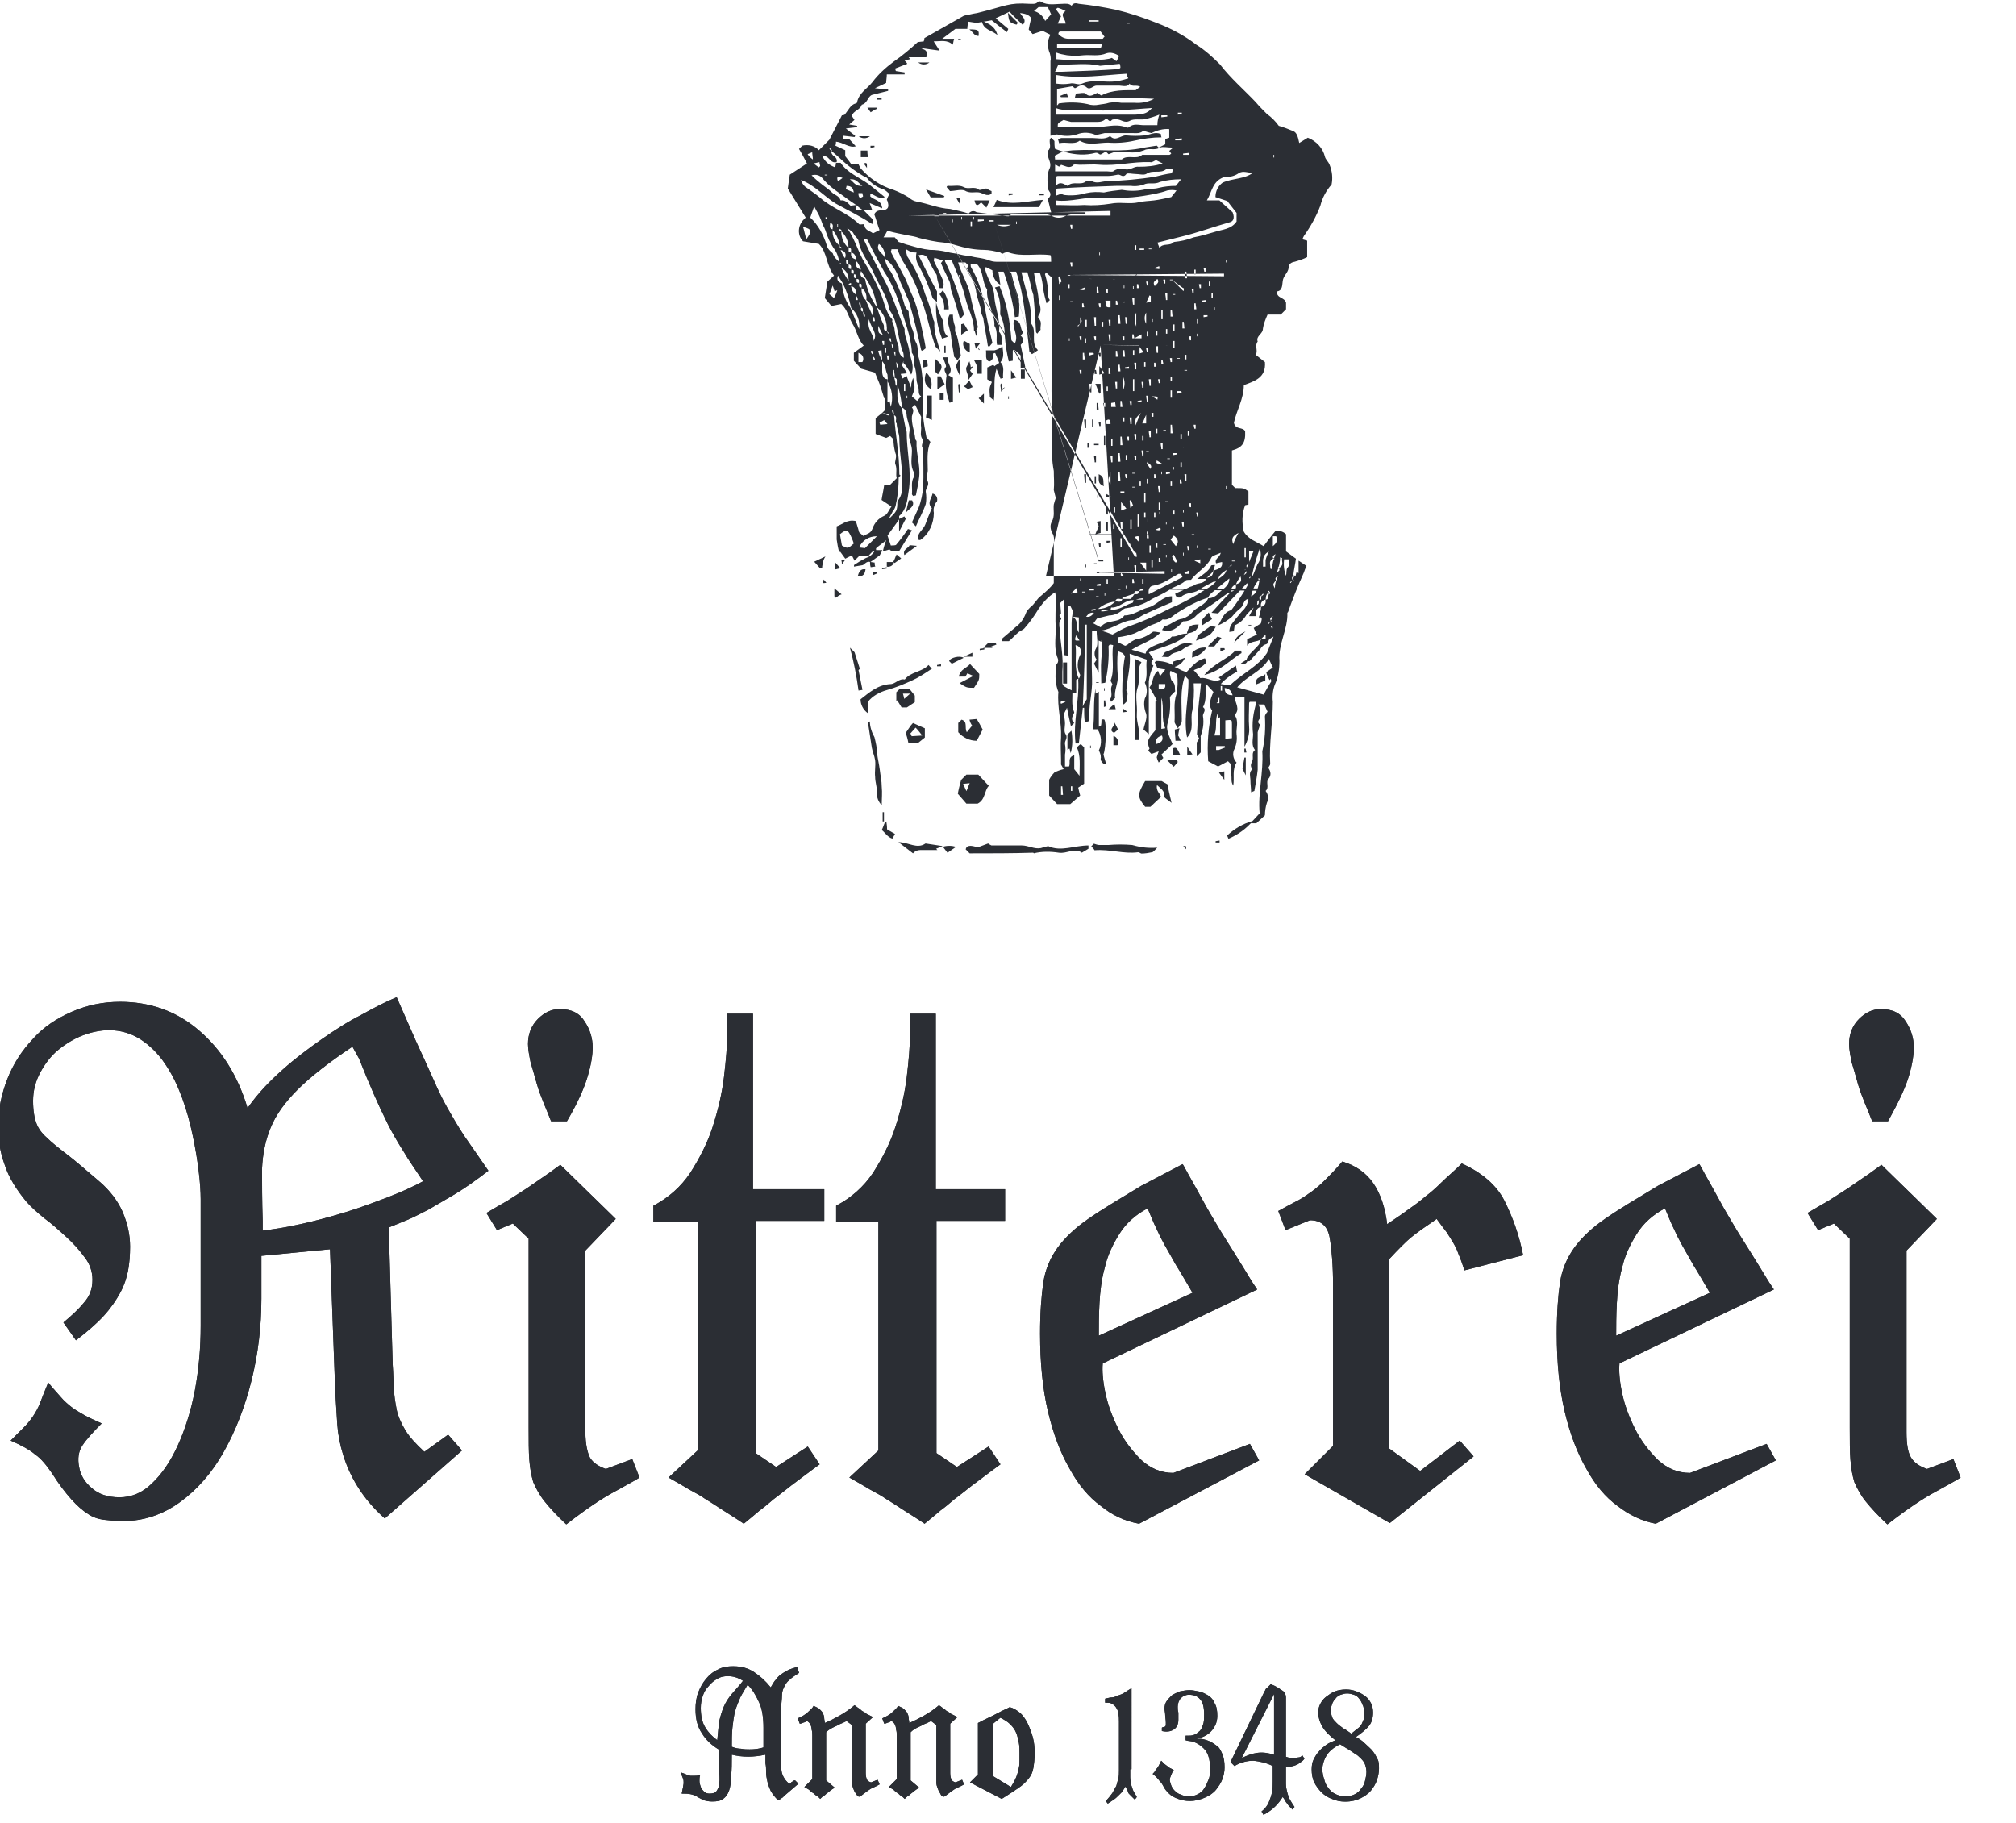 <svg xmlns="http://www.w3.org/2000/svg" xmlns:xlink="http://www.w3.org/1999/xlink" id="Ebene_1" x="0px" y="0px" viewBox="0 0 305.5 276.3" style="enable-background:new 0 0 305.5 276.3;" xml:space="preserve"><style type="text/css">	.st0{fill:none;}	.st1{enable-background:new    ;}	.st2{fill:#2B2E34;}</style><rect class="st0" width="305.5" height="276.3"></rect><g id="Gruppe_10320" transform="translate(0 -211.127)">	<g id="Gruppe" transform="translate(101.794 252.967)">		<g class="st1">			<path class="st2" d="M9,227.3c0,0.9-0.1,1.6-0.3,2.2c-0.2,0.6-0.5,1-0.9,1.3c-0.4,0.3-0.9,0.4-1.7,0.4c-0.5,0-0.9-0.1-1.3-0.2    c-0.3-0.2-0.6-0.3-0.9-0.5c-0.3-0.2-0.6-0.3-1-0.4c-0.4-0.1-0.9-0.1-1.4-0.1c0.1-0.3,0.1-0.6,0.2-0.9c0-0.2,0.1-0.5,0.1-0.7    c0-0.2,0-0.5-0.1-0.7c-0.1-0.2-0.2-0.5-0.3-0.9c0.3,0.1,0.6,0.2,0.8,0.3c0.2,0.1,0.4,0.1,0.6,0.2c0.2,0,0.4,0,0.6,0    c0.2,0,0.5,0,0.9-0.1c-0.1,0.3-0.1,0.6-0.1,0.9c0,0.3,0.1,0.6,0.2,0.9c0.1,0.3,0.3,0.5,0.5,0.7c0.2,0.2,0.5,0.3,0.8,0.3    c0.5,0,0.9-0.1,1.1-0.4s0.4-0.7,0.4-1.2c0.1-0.5,0-1.2,0-2.1c-0.1-0.8-0.1-1.8-0.1-3c-1-0.6-1.9-1.4-2.5-2.4c-0.7-1-1-2.2-1-3.7    c0-0.8,0.1-1.7,0.4-2.5s0.7-1.5,1.2-2.1c0.5-0.6,1.1-1.1,1.8-1.4c0.7-0.4,1.5-0.5,2.3-0.5c1.3,0,2.3,0.3,3.2,0.9    c0.9,0.6,1.7,1.3,2.5,2.3c0.3-0.5,0.5-0.9,0.8-1.2c0.2-0.3,0.5-0.6,0.8-0.8c0.3-0.2,0.6-0.4,1-0.6c0.4-0.2,0.8-0.3,1.4-0.5    l0.3,0.9c-0.6,0.4-1.1,0.7-1.5,1.1c-0.4,0.3-0.6,0.7-0.8,1.1c-0.2,0.4-0.3,0.8-0.3,1.3c0,0.5-0.1,1-0.1,1.6v9.2    c0,0.6,0.1,1,0.3,1.4c0.2,0.4,0.5,0.8,0.9,1.1c0,0,0.1,0,0.1,0c0.1,0,0.2-0.1,0.2-0.2c0.1-0.1,0.2-0.1,0.3-0.2    c0.1-0.1,0.2-0.1,0.3-0.1l0.5,0.5l-2.1,1.8c0,0-0.1,0.1-0.2,0.2c-0.1,0.1-0.2,0.2-0.3,0.2c-0.1,0.1-0.2,0.2-0.3,0.2    c-0.1,0.1-0.1,0.1-0.2,0.1c-0.5-0.5-0.8-0.9-1.1-1.4c-0.2-0.5-0.4-0.9-0.5-1.4c-0.1-0.5-0.2-0.9-0.2-1.4c0-0.5,0-0.9-0.1-1.4    v-1.3c-0.9,0.2-1.8,0.3-2.6,0.3c-0.9,0-1.7-0.1-2.5-0.3C9.1,225.4,9.1,226.4,9,227.3z M7.2,219c0.2-0.8,0.4-1.5,0.7-2.2    c0.3-0.7,0.7-1.3,1.2-1.9c0.5-0.6,1.1-1.2,1.7-2c-0.8-0.5-1.5-0.7-2.3-0.7c-0.6,0-1.1,0.1-1.6,0.4c-0.5,0.3-0.9,0.6-1.3,1.1    c-0.4,0.4-0.7,0.9-0.9,1.5s-0.3,1.2-0.3,1.8c0,1.2,0.2,2.2,0.7,3c0.5,0.8,1.1,1.4,1.8,1.9C7,220.8,7.1,219.8,7.2,219z     M10.4,215.4c-0.3,0.7-0.6,1.4-0.8,2.1c-0.2,0.8-0.3,1.6-0.4,2.5c-0.1,0.9-0.1,1.9-0.1,2.9c0.5,0.2,1,0.3,1.4,0.3    c0.5,0.1,0.9,0.1,1.3,0.1c0.8,0,1.5-0.1,2.1-0.3v-3c0-1.5-0.2-2.9-0.7-3.9c-0.5-1.1-1-1.9-1.7-2.6    C11.1,214.2,10.7,214.8,10.4,215.4z"></path>			<path class="st2" d="M27.9,230c-0.2-0.3-0.3-0.5-0.4-0.8c-0.1-0.3-0.2-0.5-0.2-0.9c0-0.3,0-0.7,0-1.2v-7.5l-0.8-0.6    c-0.4,0.2-0.8,0.4-1.1,0.5c-0.3,0.2-0.6,0.3-1,0.5c-0.4,0.2-0.7,0.4-1,0.7v7.3l1.3,1.1c-0.3,0.2-0.5,0.3-0.6,0.4    s-0.3,0.2-0.5,0.4c-0.2,0.1-0.3,0.3-0.5,0.4c-0.2,0.1-0.4,0.3-0.6,0.5c-0.2-0.2-0.4-0.4-0.6-0.5s-0.3-0.3-0.5-0.4    c-0.2-0.1-0.3-0.2-0.5-0.4s-0.5-0.3-0.8-0.5l1.2-1.2v-5.8c0-0.2,0-0.5,0-0.8c0-0.3,0-0.6-0.1-0.9c0-0.3-0.1-0.6-0.2-0.8    c-0.1-0.2-0.3-0.4-0.5-0.5c0,0-0.1,0-0.2,0.1c-0.1,0.1-0.3,0.1-0.5,0.2c-0.2,0.1-0.3,0.1-0.4,0.1l-0.3-0.8    c0.2-0.1,0.4-0.2,0.6-0.3c0.2-0.1,0.4-0.2,0.5-0.3c0.2-0.1,0.4-0.3,0.6-0.5s0.5-0.4,0.7-0.8c0.4,0.2,0.7,0.3,0.9,0.5    s0.4,0.4,0.5,0.6c0.1,0.2,0.2,0.5,0.2,0.7c0,0.3,0.1,0.5,0.1,0.8c0.7-0.3,1.5-0.7,2.2-1.1c0.7-0.4,1.5-0.9,2.3-1.6    c0.3,0.2,0.5,0.4,0.7,0.5c0.2,0.1,0.3,0.3,0.5,0.4c0.2,0.1,0.4,0.2,0.6,0.4c0.2,0.1,0.6,0.3,1,0.5l-1.1,1v7.5    c0,0.5,0.1,0.8,0.2,1c0.1,0.2,0.3,0.3,0.6,0.4l1-0.4l0.3,0.7c-0.2,0.1-0.5,0.3-1,0.5s-1.1,0.7-1.9,1.3    C28.3,230.6,28.1,230.3,27.9,230z"></path>			<path class="st2" d="M40.7,230c-0.2-0.3-0.3-0.5-0.4-0.8c-0.1-0.3-0.2-0.5-0.2-0.9c0-0.3,0-0.7,0-1.2v-7.5l-0.8-0.6    c-0.4,0.2-0.8,0.4-1.1,0.5c-0.3,0.2-0.6,0.3-1,0.5c-0.4,0.2-0.7,0.4-1,0.7v7.3l1.3,1.1c-0.3,0.2-0.5,0.3-0.6,0.4    s-0.3,0.2-0.5,0.4c-0.2,0.1-0.3,0.3-0.5,0.4c-0.2,0.1-0.4,0.3-0.6,0.5c-0.2-0.2-0.4-0.4-0.6-0.5s-0.3-0.3-0.5-0.4    c-0.2-0.1-0.3-0.2-0.5-0.4s-0.5-0.3-0.8-0.5l1.2-1.2v-5.8c0-0.2,0-0.5,0-0.8c0-0.3,0-0.6-0.1-0.9c0-0.3-0.1-0.6-0.2-0.8    c-0.1-0.2-0.3-0.4-0.5-0.5c0,0-0.1,0-0.2,0.1c-0.1,0.1-0.3,0.1-0.5,0.2c-0.2,0.1-0.3,0.1-0.4,0.1l-0.3-0.8    c0.2-0.1,0.4-0.2,0.6-0.3c0.2-0.1,0.4-0.2,0.5-0.3c0.2-0.1,0.4-0.3,0.6-0.5s0.5-0.4,0.7-0.8c0.4,0.2,0.7,0.3,0.9,0.5    s0.4,0.4,0.5,0.6c0.1,0.2,0.2,0.5,0.2,0.7c0,0.3,0.1,0.5,0.1,0.8c0.7-0.3,1.5-0.7,2.2-1.1c0.7-0.4,1.5-0.9,2.3-1.6    c0.3,0.2,0.5,0.4,0.7,0.5c0.2,0.1,0.3,0.3,0.5,0.4c0.2,0.1,0.4,0.2,0.6,0.4c0.2,0.1,0.6,0.3,1,0.5l-1.1,1v7.5    c0,0.5,0.1,0.8,0.2,1c0.1,0.2,0.3,0.3,0.6,0.4l1-0.4l0.3,0.7c-0.2,0.1-0.5,0.3-1,0.5s-1.1,0.7-1.9,1.3    C41.1,230.6,40.8,230.3,40.7,230z"></path>			<path class="st2" d="M45.2,228.3l1.2-1.2v-7.8c1.1-0.6,2.1-1,3-1.5s1.5-0.7,1.8-0.9c0.5,0.1,1,0.4,1.5,0.8c0.5,0.4,0.9,1,1.2,1.6    s0.6,1.4,0.8,2.1s0.3,1.6,0.3,2.4c0,0.9-0.1,1.7-0.2,2.3c-0.1,0.6-0.3,1.1-0.7,1.6c-0.4,0.5-0.9,1-1.5,1.4    c-0.7,0.5-1.5,1-2.6,1.7L45.2,228.3z M48.6,227.3l2.8,1.7c0.3-0.5,0.6-1,0.8-1.5c0.2-0.5,0.3-0.9,0.4-1.4    c0.1-0.4,0.1-0.8,0.1-1.2c0-0.4,0-0.7,0-1.1c0-0.5,0-1-0.1-1.5s-0.2-1-0.4-1.5c-0.2-0.5-0.5-0.9-0.9-1.3s-0.9-0.7-1.5-1l-1.1,0.9    V227.3z"></path>		</g>		<g class="st1">			<path class="st2" d="M9,227.3c0,0.9-0.1,1.6-0.3,2.2c-0.2,0.6-0.5,1-0.9,1.3c-0.4,0.3-0.9,0.4-1.7,0.4c-0.5,0-0.9-0.1-1.3-0.2    c-0.3-0.2-0.6-0.3-0.9-0.5c-0.3-0.2-0.6-0.3-1-0.4c-0.4-0.1-0.9-0.1-1.4-0.1c0.1-0.3,0.1-0.6,0.2-0.9c0-0.2,0.1-0.5,0.1-0.7    c0-0.2,0-0.5-0.1-0.7c-0.1-0.2-0.2-0.5-0.3-0.9c0.3,0.1,0.6,0.2,0.8,0.3c0.2,0.1,0.4,0.1,0.6,0.2c0.2,0,0.4,0,0.6,0    c0.2,0,0.5,0,0.9-0.1c-0.1,0.3-0.1,0.6-0.1,0.9c0,0.3,0.1,0.6,0.2,0.9c0.1,0.3,0.3,0.5,0.5,0.7c0.2,0.2,0.5,0.3,0.8,0.3    c0.5,0,0.9-0.1,1.1-0.4s0.4-0.7,0.4-1.2c0.1-0.5,0-1.2,0-2.1c-0.1-0.8-0.1-1.8-0.1-3c-1-0.6-1.9-1.4-2.5-2.4c-0.7-1-1-2.2-1-3.7    c0-0.8,0.1-1.7,0.4-2.5s0.7-1.5,1.2-2.1c0.5-0.6,1.1-1.1,1.8-1.4c0.7-0.4,1.5-0.5,2.3-0.5c1.3,0,2.3,0.3,3.2,0.9    c0.9,0.6,1.7,1.3,2.5,2.3c0.3-0.5,0.5-0.9,0.8-1.2c0.2-0.3,0.5-0.6,0.8-0.8c0.3-0.2,0.6-0.4,1-0.6c0.4-0.2,0.8-0.3,1.4-0.5    l0.3,0.9c-0.6,0.4-1.1,0.7-1.5,1.1c-0.4,0.3-0.6,0.7-0.8,1.1c-0.2,0.4-0.3,0.8-0.3,1.3c0,0.5-0.1,1-0.1,1.6v9.2    c0,0.6,0.1,1,0.3,1.4c0.2,0.4,0.5,0.8,0.9,1.1c0,0,0.1,0,0.1,0c0.1,0,0.2-0.1,0.2-0.2c0.1-0.1,0.2-0.1,0.3-0.2    c0.1-0.1,0.2-0.1,0.3-0.1l0.5,0.5l-2.1,1.8c0,0-0.1,0.1-0.2,0.2c-0.1,0.1-0.2,0.2-0.3,0.2c-0.1,0.1-0.2,0.2-0.3,0.2    c-0.1,0.1-0.1,0.1-0.2,0.1c-0.5-0.5-0.8-0.9-1.1-1.4c-0.2-0.5-0.4-0.9-0.5-1.4c-0.1-0.5-0.2-0.9-0.2-1.4c0-0.5,0-0.9-0.1-1.4    v-1.3c-0.9,0.2-1.8,0.3-2.6,0.3c-0.9,0-1.7-0.1-2.5-0.3C9.1,225.4,9.1,226.4,9,227.3z M7.2,219c0.2-0.8,0.4-1.5,0.7-2.2    c0.3-0.7,0.7-1.3,1.2-1.9c0.5-0.6,1.1-1.2,1.7-2c-0.8-0.5-1.5-0.7-2.3-0.7c-0.6,0-1.1,0.1-1.6,0.4c-0.5,0.3-0.9,0.6-1.3,1.1    c-0.4,0.4-0.7,0.9-0.9,1.5s-0.3,1.2-0.3,1.8c0,1.2,0.2,2.2,0.7,3c0.5,0.8,1.1,1.4,1.8,1.9C7,220.8,7.1,219.8,7.2,219z     M10.4,215.4c-0.3,0.7-0.6,1.4-0.8,2.1c-0.2,0.8-0.3,1.6-0.4,2.5c-0.1,0.9-0.1,1.9-0.1,2.9c0.5,0.2,1,0.3,1.4,0.3    c0.5,0.1,0.9,0.1,1.3,0.1c0.8,0,1.5-0.1,2.1-0.3v-3c0-1.5-0.2-2.9-0.7-3.9c-0.5-1.1-1-1.9-1.7-2.6    C11.1,214.2,10.7,214.8,10.4,215.4z"></path>			<path class="st2" d="M27.9,230c-0.2-0.3-0.3-0.5-0.4-0.8c-0.1-0.3-0.2-0.5-0.2-0.9c0-0.3,0-0.7,0-1.2v-7.5l-0.8-0.6    c-0.4,0.2-0.8,0.4-1.1,0.5c-0.3,0.2-0.6,0.3-1,0.5c-0.4,0.2-0.7,0.4-1,0.7v7.3l1.3,1.1c-0.3,0.2-0.5,0.3-0.6,0.4    s-0.3,0.2-0.5,0.4c-0.2,0.1-0.3,0.3-0.5,0.4c-0.2,0.1-0.4,0.3-0.6,0.5c-0.2-0.2-0.4-0.4-0.6-0.5s-0.3-0.3-0.5-0.4    c-0.2-0.1-0.3-0.2-0.5-0.4s-0.5-0.3-0.8-0.5l1.2-1.2v-5.8c0-0.2,0-0.5,0-0.8c0-0.3,0-0.6-0.1-0.9c0-0.3-0.1-0.6-0.2-0.8    c-0.1-0.2-0.3-0.4-0.5-0.5c0,0-0.1,0-0.2,0.1c-0.1,0.1-0.3,0.1-0.5,0.2c-0.2,0.1-0.3,0.1-0.4,0.1l-0.3-0.8    c0.2-0.1,0.4-0.2,0.6-0.3c0.2-0.1,0.4-0.2,0.5-0.3c0.2-0.1,0.4-0.3,0.6-0.5s0.5-0.4,0.7-0.8c0.4,0.2,0.7,0.3,0.9,0.5    s0.4,0.4,0.5,0.6c0.1,0.2,0.2,0.5,0.2,0.7c0,0.3,0.1,0.5,0.1,0.8c0.7-0.3,1.5-0.7,2.2-1.1c0.7-0.4,1.5-0.9,2.3-1.6    c0.3,0.2,0.5,0.4,0.7,0.5c0.2,0.1,0.3,0.3,0.5,0.4c0.2,0.1,0.4,0.2,0.6,0.4c0.2,0.1,0.6,0.3,1,0.5l-1.1,1v7.5    c0,0.5,0.1,0.8,0.2,1c0.1,0.2,0.3,0.3,0.6,0.4l1-0.4l0.3,0.7c-0.2,0.1-0.5,0.3-1,0.5s-1.1,0.7-1.9,1.3    C28.3,230.6,28.1,230.3,27.9,230z"></path>			<path class="st2" d="M40.7,230c-0.2-0.3-0.3-0.5-0.4-0.8c-0.1-0.3-0.2-0.5-0.2-0.9c0-0.3,0-0.7,0-1.2v-7.5l-0.8-0.6    c-0.4,0.2-0.8,0.4-1.1,0.5c-0.3,0.2-0.6,0.3-1,0.5c-0.4,0.2-0.7,0.4-1,0.7v7.3l1.3,1.1c-0.3,0.2-0.5,0.3-0.6,0.4    s-0.3,0.2-0.5,0.4c-0.2,0.1-0.3,0.3-0.5,0.4c-0.2,0.1-0.4,0.3-0.6,0.5c-0.2-0.2-0.4-0.4-0.6-0.5s-0.3-0.3-0.5-0.4    c-0.2-0.1-0.3-0.2-0.5-0.4s-0.5-0.3-0.8-0.5l1.2-1.2v-5.8c0-0.2,0-0.5,0-0.8c0-0.3,0-0.6-0.1-0.9c0-0.3-0.1-0.6-0.2-0.8    c-0.1-0.2-0.3-0.4-0.5-0.5c0,0-0.1,0-0.2,0.1c-0.1,0.1-0.3,0.1-0.5,0.2c-0.2,0.1-0.3,0.1-0.4,0.1l-0.3-0.8    c0.2-0.1,0.4-0.2,0.6-0.3c0.2-0.1,0.4-0.2,0.5-0.3c0.2-0.1,0.4-0.3,0.6-0.5s0.5-0.4,0.7-0.8c0.4,0.2,0.7,0.3,0.9,0.5    s0.4,0.4,0.5,0.6c0.1,0.2,0.2,0.5,0.2,0.7c0,0.3,0.1,0.5,0.1,0.8c0.7-0.3,1.5-0.7,2.2-1.1c0.7-0.4,1.5-0.9,2.3-1.6    c0.3,0.2,0.5,0.4,0.7,0.5c0.2,0.1,0.3,0.3,0.5,0.4c0.2,0.1,0.4,0.2,0.6,0.4c0.2,0.1,0.6,0.3,1,0.5l-1.1,1v7.5    c0,0.5,0.1,0.8,0.2,1c0.1,0.2,0.3,0.3,0.6,0.4l1-0.4l0.3,0.7c-0.2,0.1-0.5,0.3-1,0.5s-1.1,0.7-1.9,1.3    C41.1,230.6,40.8,230.3,40.7,230z"></path>			<path class="st2" d="M45.2,228.3l1.2-1.2v-7.8c1.1-0.6,2.1-1,3-1.5s1.5-0.7,1.8-0.9c0.5,0.1,1,0.4,1.5,0.8c0.5,0.4,0.9,1,1.2,1.6    s0.6,1.4,0.8,2.1s0.3,1.6,0.3,2.4c0,0.9-0.1,1.7-0.2,2.3c-0.1,0.6-0.3,1.1-0.7,1.6c-0.4,0.5-0.9,1-1.5,1.4    c-0.7,0.5-1.5,1-2.6,1.7L45.2,228.3z M48.6,227.3l2.8,1.7c0.3-0.5,0.6-1,0.8-1.5c0.2-0.5,0.3-0.9,0.4-1.4    c0.1-0.4,0.1-0.8,0.1-1.2c0-0.4,0-0.7,0-1.1c0-0.5,0-1-0.1-1.5s-0.2-1-0.4-1.5c-0.2-0.5-0.5-0.9-0.9-1.3s-0.9-0.7-1.5-1l-1.1,0.9    V227.3z"></path>		</g>	</g>	<g id="Gruppe-2" transform="translate(-5.291 150.864)">		<g class="st1">			<path class="st2" d="M48.1,222.4c1.9-1.7,3.9-3.2,5.9-4.6c2-1.4,4-2.7,6-3.7c2-1.1,3.7-2,5.4-2.7l2.9,6.6c1,2.2,1.9,4.1,2.6,5.7    c0.7,1.6,1.4,3.1,2.2,4.5c0.8,1.4,1.6,2.8,2.6,4.3c1,1.4,2.2,3.2,3.6,5.2c-1.8,1.4-3.5,2.6-5,3.5c-1.5,0.9-2.9,1.7-4.1,2.4    c-1.2,0.6-2.3,1.2-3.3,1.6c-1,0.4-1.9,0.8-2.7,1.1l0.6,20.8c0.1,1.3,0.1,2.6,0.2,3.6c0,1.1,0.2,2.1,0.4,3.2    c0.2,1,0.7,2.1,1.3,3.1c0.6,1,1.6,2.1,2.9,3.3l3.6-2.6l2.1,2.4l-11.7,10.3c-1.8-1.6-3.1-3.2-4.1-4.8c-1-1.6-1.7-3.2-2.2-4.8    c-0.5-1.6-0.8-3.2-0.9-4.7c-0.1-1.6-0.2-3.2-0.3-4.8l-0.8-21.7l-10.4,1v6.5c0,4.2-0.5,8.4-1.5,12.4c-1,4-2.4,7.6-4.2,10.8    c-1.8,3.2-4,5.7-6.6,7.6c-2.6,1.9-5.5,2.9-8.7,2.9c-1.1,0-2-0.1-2.9-0.2c-0.8-0.1-1.7-0.4-2.4-0.9c-0.8-0.5-1.6-1.2-2.5-2.2    c-0.9-1-1.9-2.3-2.9-3.9c-0.9-1.3-1.7-2.3-2.6-2.9c-0.8-0.7-2.1-1.4-3.7-2.1c0.8-0.8,1.5-1.5,2-2c0.5-0.5,1-1.1,1.4-1.7    c0.4-0.6,0.8-1.3,1.1-2.1c0.3-0.8,0.7-1.8,1.2-3c0.7,0.9,1.4,1.6,1.9,2.2c0.5,0.6,1.1,1.1,1.6,1.5c0.5,0.4,1.2,0.8,1.9,1.2    c0.7,0.4,1.6,0.8,2.7,1.3c-1.3,1.3-2.3,2.4-2.9,3.3s-0.8,2-0.5,3.4c0.2,1.1,0.8,2.2,1.9,3.1c1,0.9,2.4,1.4,4.2,1.4    c1.8,0,3.5-0.7,4.9-2.1c1.5-1.4,2.8-3.3,3.9-5.7c1.1-2.4,2-5.2,2.6-8.3c0.6-3.2,0.9-6.5,0.9-9.9v-19.2c0-1.1-0.1-2.6-0.3-4.2    c-0.2-1.7-0.5-3.5-0.9-5.4c-0.4-1.9-0.9-3.8-1.6-5.7c-0.7-1.9-1.5-3.6-2.6-5.2c-1-1.5-2.3-2.8-3.7-3.7c-1.4-0.9-3-1.4-4.8-1.4    c-1.3,0-2.7,0.3-4,0.8c-1.3,0.5-2.6,1.3-3.7,2.2c-1.1,0.9-2,2.1-2.7,3.4c-0.7,1.3-1.1,2.7-1.1,4.3c0,1.5,0.2,2.6,0.5,3.4    c0.3,0.8,0.8,1.5,1.6,2.2c0.7,0.7,1.7,1.5,3,2.5c1.2,0.9,2.8,2.3,4.8,4c1.8,1.5,3,3.2,3.7,4.8c0.7,1.7,1.1,3.4,1.1,5.2    c0,1.3-0.1,2.5-0.3,3.6c-0.2,1.1-0.6,2.3-1.2,3.4c-0.6,1.1-1.4,2.3-2.5,3.5c-1.1,1.2-2.5,2.4-4.2,3.7l-1.9-2.7c1.2-1,2.3-2,3.1-3    c0.9-1,1.3-2.1,1.3-3.5c0-1.2-0.4-2.4-1.2-3.4c-0.8-1.1-1.7-2.1-2.8-3.1c-1.1-1-2.2-2-3.3-2.8c-1.1-0.9-2-1.7-2.7-2.5    c-1.5-1.8-2.7-3.7-3.3-5.6c-0.7-1.9-1-3.8-1-5.8c0-2.5,0.5-4.9,1.4-7.2c0.9-2.3,2.2-4.3,3.9-6.1c1.6-1.8,3.6-3.1,5.9-4.1    c2.3-1,4.7-1.5,7.3-1.5c4.5,0,8.5,1.4,11.9,4.3c3.4,2.9,5.9,6.8,7.4,11.8C44.5,225.8,46.2,224.1,48.1,222.4z M44.9,246.8    c1.7-0.2,3.7-0.5,5.9-1c2.3-0.5,4.5-1.1,6.8-1.8c2.3-0.7,4.4-1.5,6.5-2.3c2.1-0.8,3.8-1.6,5.3-2.4c-1.1-1.7-2.2-3.2-3-4.6    c-0.9-1.4-1.7-2.8-2.4-4.2c-0.7-1.4-1.4-2.9-2.1-4.5c-0.7-1.6-1.4-3.3-2.2-5.3l-1-1.8c-3.6,2.4-6.4,4.6-8.3,6.5s-3.3,3.8-4.1,5.8    c-0.8,1.9-1.2,4-1.3,6.2c0,2.2,0,4.8,0.1,7.9V246.8z"></path>			<path class="st2" d="M94.7,281.2c0.5,0.8,1.3,1.3,2.4,1.7l4-1.5l1.1,2.8c-0.6,0.4-1.9,1.1-3.7,2.1c-1.9,1-4.3,2.6-7.4,5    c-1.4-1.3-2.5-2.5-3.3-3.5c-0.8-1-1.3-2-1.7-2.9c-0.3-1-0.5-2.1-0.6-3.4c-0.1-1.3-0.1-2.9-0.1-4.8v-28.7l-2.4-2.3l-2.4,1    l-1.6-2.6c1.2-0.7,2.2-1.3,3.1-1.8c0.8-0.5,1.7-1.1,2.5-1.6s1.6-1.1,2.5-1.7c0.9-0.6,1.9-1.3,3.1-2.2l8.4,8.2    c-1.4,1.5-3,3.1-4.6,4.8v27.5C94,279.1,94.3,280.4,94.7,281.2z M88.8,230.2c-0.3-0.8-0.7-1.7-1.1-2.7c-0.4-1-0.8-2-1.1-3.1    c-0.3-1.1-0.6-2.1-0.9-3.1c-0.2-1-0.4-2-0.4-2.8c0-1.5,0.5-2.8,1.5-3.8c1-1,2.1-1.5,3.3-1.5c1.8,0,3,0.6,3.8,1.9    c0.8,1.2,1.2,2.5,1.2,3.9c0,1.1-0.2,2.5-0.7,4.2c-0.5,1.8-1.5,4.1-3.2,7H88.8z"></path>			<path class="st2" d="M119.8,240.5h10.4v4.8h-10.4v35.2l3.1,2.1l4.8-3.1l1.8,2.7c-1.8,1.3-3.2,2.4-4.3,3.2c-1,0.8-1.9,1.5-2.7,2.1    c-0.7,0.6-1.4,1.2-2.1,1.7c-0.6,0.5-1.4,1.2-2.4,2c-1.3-0.9-2.5-1.6-3.4-2.2c-0.9-0.6-1.7-1.1-2.5-1.6c-0.7-0.5-1.5-0.9-2.4-1.4    c-0.8-0.5-1.9-1.1-3.1-1.8l4.4-4.1v-34.7h-6.7v-2.4c2.3-1.2,4.2-2.9,5.6-5c1.4-2.2,2.6-4.5,3.4-7c0.8-2.5,1.4-5,1.7-7.5    c0.3-2.5,0.5-4.8,0.5-6.7v-2.9h3.9V240.5z"></path>			<path class="st2" d="M147.2,240.5h10.4v4.8h-10.4v35.2l3.1,2.1l4.8-3.1l1.8,2.7c-1.8,1.3-3.2,2.4-4.3,3.2c-1,0.8-1.9,1.5-2.7,2.1    c-0.7,0.6-1.4,1.2-2.1,1.7c-0.6,0.5-1.4,1.2-2.4,2c-1.3-0.9-2.5-1.6-3.4-2.2c-0.9-0.6-1.7-1.1-2.5-1.6c-0.7-0.5-1.5-0.9-2.4-1.4    c-0.8-0.5-1.9-1.1-3.1-1.8l4.4-4.1v-34.7H132v-2.4c2.3-1.2,4.2-2.9,5.6-5c1.4-2.2,2.6-4.5,3.4-7c0.8-2.5,1.4-5,1.7-7.5    c0.3-2.5,0.5-4.8,0.5-6.7v-2.9h3.9V240.5z"></path>			<path class="st2" d="M172.1,288.5c-1.8-1.3-3.4-3.2-4.7-5.6c-1.4-2.4-2.5-5.3-3.3-8.7c-0.8-3.4-1.2-7.3-1.2-11.8    c0-3.2,0.2-5.8,0.5-7.8c0.3-2,1.1-3.8,2.2-5.3s2.7-3,4.6-4.3c2-1.4,4.7-3,8-5l6.3-3.3c0.1,0.1,0.4,0.7,0.9,1.6s1.2,2.1,2,3.6    c0.8,1.5,1.6,2.8,2.3,4c0.7,1.2,1.6,2.6,2.6,4.2c1,1.6,1.8,2.9,2.4,3.9c0.6,1,1,1.5,1.1,1.7l-23.4,11.2c-0.1,1.1,0,2.6,0.4,4.5    c0.4,1.9,1.1,3.7,2,5.5c0.9,1.8,2.1,3.3,3.4,4.6c1.4,1.3,3,2,4.9,2l11.6-4.4l1.4,2.5l-18.2,9.6    C175.7,290.8,173.8,289.9,172.1,288.5z M186,256.2c-1-1.7-1.8-3.1-2.5-4.2c-0.6-1.1-1.2-2.1-1.7-3c-0.5-0.9-0.9-1.7-1.3-2.6    c-0.4-0.8-0.8-1.8-1.3-3c-1.9,1-3.3,2.3-4.3,3.9c-1,1.6-1.8,3.3-2.2,5.1c-0.5,1.8-0.7,3.6-0.8,5.4c-0.1,1.8-0.1,3.5-0.1,4.9    L186,256.2z"></path>			<path class="st2" d="M213.4,239.6c1.1,1.6,1.8,3.7,2.1,6.2c1.3-0.9,2.4-1.6,3.3-2.3c0.9-0.6,1.8-1.3,2.5-1.9    c0.8-0.6,1.6-1.3,2.4-2.1c0.8-0.8,1.9-1.7,3.1-2.9c3.1,1.4,5.3,3.3,6.5,5.7c1.2,2.4,2.2,5.1,2.8,8.2l-8.9,2.3    c-0.3-1-0.6-1.8-0.9-2.5c-0.2-0.6-0.5-1.2-0.8-1.7c-0.3-0.5-0.6-1-1-1.6c-0.4-0.5-0.9-1.2-1.5-2c-0.1,0.1-0.3,0.2-0.7,0.5    c-0.4,0.3-0.9,0.6-1.6,1.1c-0.7,0.5-1.2,0.9-1.7,1.3c-0.7,0.6-1.8,1.7-3.2,3.2v28.7l4.7,3.4l6-4.6l2.1,2.4l-12.7,10.1l-12.9-7.4    l4.3-4.3v-24.3c0-3-0.2-5.4-0.5-7.2c-0.3-1.8-1.3-2.7-3-2.7l-3.7,1.5l-1.1-2.9c1.1-0.6,2-1.1,2.8-1.5c0.8-0.4,1.5-0.9,2.2-1.4    c0.7-0.5,1.4-1.1,2.1-1.8c0.7-0.7,1.6-1.6,2.6-2.8C210.7,236.9,212.3,238,213.4,239.6z"></path>			<path class="st2" d="M250.4,288.5c-1.8-1.3-3.4-3.2-4.7-5.6c-1.4-2.4-2.5-5.3-3.3-8.7c-0.8-3.4-1.2-7.3-1.2-11.8    c0-3.2,0.2-5.8,0.5-7.8c0.3-2,1.1-3.8,2.2-5.3c1.1-1.5,2.7-3,4.6-4.3c2-1.4,4.7-3,8-5l6.3-3.3c0.1,0.1,0.4,0.7,0.9,1.6    c0.5,0.9,1.2,2.1,2,3.6c0.8,1.5,1.6,2.8,2.3,4c0.7,1.2,1.6,2.6,2.6,4.2c1,1.6,1.8,2.9,2.4,3.9c0.6,1,1,1.5,1.1,1.7l-23.4,11.2    c-0.1,1.1,0,2.6,0.4,4.5c0.4,1.9,1.1,3.7,2,5.5c0.9,1.8,2.1,3.3,3.4,4.6c1.4,1.3,3,2,4.9,2l11.6-4.4l1.4,2.5l-18.2,9.6    C254.1,290.8,252.2,289.9,250.4,288.5z M264.4,256.2c-1-1.7-1.8-3.1-2.5-4.2c-0.6-1.1-1.2-2.1-1.7-3c-0.5-0.9-0.9-1.7-1.3-2.6    c-0.4-0.8-0.8-1.8-1.3-3c-1.9,1-3.3,2.3-4.3,3.9c-1,1.6-1.8,3.3-2.2,5.1c-0.5,1.8-0.7,3.6-0.8,5.4c-0.1,1.8-0.1,3.5-0.1,4.9    L264.4,256.2z"></path>			<path class="st2" d="M294.9,281.2c0.5,0.8,1.3,1.3,2.4,1.7l4-1.5l1.1,2.8c-0.6,0.4-1.9,1.1-3.7,2.1c-1.9,1-4.3,2.6-7.4,5    c-1.4-1.3-2.5-2.5-3.3-3.5s-1.3-2-1.7-2.9c-0.3-1-0.5-2.1-0.6-3.4c-0.1-1.3-0.1-2.9-0.1-4.8v-28.7l-2.4-2.3l-2.4,1l-1.6-2.6    c1.2-0.7,2.2-1.3,3.1-1.8c0.8-0.5,1.7-1.1,2.5-1.6c0.8-0.5,1.6-1.1,2.5-1.7c0.9-0.6,1.9-1.3,3.1-2.2l8.4,8.2    c-1.4,1.5-3,3.1-4.6,4.8v27.5C294.2,279.1,294.4,280.4,294.9,281.2z M289,230.2c-0.3-0.8-0.7-1.7-1.1-2.7c-0.4-1-0.8-2-1.1-3.1    c-0.3-1.1-0.6-2.1-0.9-3.1c-0.2-1-0.4-2-0.4-2.8c0-1.5,0.5-2.8,1.5-3.8c1-1,2.1-1.5,3.3-1.5c1.8,0,3,0.6,3.8,1.9    c0.8,1.2,1.2,2.5,1.2,3.9c0,1.1-0.2,2.5-0.7,4.2c-0.5,1.8-1.6,4.1-3.2,7H289z"></path>		</g>		<g class="st1">			<path class="st2" d="M48.1,222.4c1.9-1.7,3.9-3.2,5.9-4.6c2-1.4,4-2.7,6-3.7c2-1.1,3.7-2,5.4-2.7l2.9,6.6c1,2.2,1.9,4.1,2.6,5.7    c0.7,1.6,1.4,3.1,2.2,4.5c0.8,1.4,1.6,2.8,2.6,4.3c1,1.4,2.2,3.2,3.6,5.2c-1.8,1.4-3.5,2.6-5,3.5c-1.5,0.9-2.9,1.7-4.1,2.4    c-1.2,0.6-2.3,1.2-3.3,1.6c-1,0.4-1.9,0.8-2.7,1.1l0.6,20.8c0.1,1.3,0.1,2.6,0.2,3.6c0,1.1,0.2,2.1,0.4,3.2    c0.2,1,0.7,2.1,1.3,3.1c0.6,1,1.6,2.1,2.9,3.3l3.6-2.6l2.1,2.4l-11.7,10.3c-1.8-1.6-3.1-3.2-4.1-4.8c-1-1.6-1.7-3.2-2.2-4.8    c-0.5-1.6-0.8-3.2-0.9-4.7c-0.1-1.6-0.2-3.2-0.3-4.8l-0.8-21.7l-10.4,1v6.5c0,4.2-0.5,8.4-1.5,12.4c-1,4-2.4,7.6-4.2,10.8    c-1.8,3.2-4,5.7-6.6,7.6c-2.6,1.9-5.5,2.9-8.7,2.9c-1.1,0-2-0.1-2.9-0.2c-0.8-0.1-1.7-0.4-2.4-0.9c-0.8-0.5-1.6-1.2-2.5-2.2    c-0.9-1-1.9-2.3-2.9-3.9c-0.9-1.3-1.7-2.3-2.6-2.9c-0.8-0.7-2.1-1.4-3.7-2.1c0.8-0.8,1.5-1.5,2-2c0.5-0.5,1-1.1,1.4-1.7    c0.4-0.6,0.8-1.3,1.1-2.1c0.3-0.8,0.7-1.8,1.2-3c0.7,0.9,1.4,1.6,1.9,2.2c0.5,0.6,1.1,1.1,1.6,1.5c0.5,0.4,1.2,0.8,1.9,1.2    c0.7,0.4,1.6,0.8,2.7,1.3c-1.3,1.3-2.3,2.4-2.9,3.3s-0.8,2-0.5,3.4c0.2,1.1,0.8,2.2,1.9,3.1c1,0.9,2.4,1.4,4.2,1.4    c1.8,0,3.5-0.7,4.9-2.1c1.5-1.4,2.8-3.3,3.9-5.7c1.1-2.4,2-5.2,2.6-8.3c0.6-3.2,0.9-6.5,0.9-9.9v-19.2c0-1.1-0.1-2.6-0.3-4.2    c-0.2-1.7-0.5-3.5-0.9-5.4c-0.4-1.9-0.9-3.8-1.6-5.7c-0.7-1.9-1.5-3.6-2.6-5.2c-1-1.5-2.3-2.8-3.7-3.7c-1.4-0.9-3-1.4-4.8-1.4    c-1.3,0-2.7,0.3-4,0.8c-1.3,0.5-2.6,1.3-3.7,2.2c-1.1,0.9-2,2.1-2.7,3.4c-0.7,1.3-1.1,2.7-1.1,4.3c0,1.5,0.2,2.6,0.5,3.4    c0.3,0.8,0.8,1.5,1.6,2.2c0.7,0.7,1.7,1.5,3,2.5c1.2,0.9,2.8,2.3,4.8,4c1.8,1.5,3,3.2,3.7,4.8c0.7,1.7,1.1,3.4,1.1,5.2    c0,1.3-0.1,2.5-0.3,3.6c-0.2,1.1-0.6,2.3-1.2,3.4c-0.6,1.1-1.4,2.3-2.5,3.5c-1.1,1.2-2.5,2.4-4.2,3.7l-1.9-2.7c1.2-1,2.3-2,3.1-3    c0.9-1,1.3-2.1,1.3-3.5c0-1.2-0.4-2.4-1.2-3.4c-0.8-1.1-1.7-2.1-2.8-3.1c-1.1-1-2.2-2-3.3-2.8c-1.1-0.9-2-1.7-2.7-2.5    c-1.5-1.8-2.7-3.7-3.3-5.6c-0.7-1.9-1-3.8-1-5.8c0-2.5,0.5-4.9,1.4-7.2c0.9-2.3,2.2-4.3,3.9-6.1c1.6-1.8,3.6-3.1,5.9-4.1    c2.3-1,4.7-1.5,7.3-1.5c4.5,0,8.5,1.4,11.9,4.3c3.4,2.9,5.9,6.8,7.4,11.8C44.5,225.8,46.2,224.1,48.1,222.4z M44.9,246.8    c1.7-0.2,3.7-0.5,5.9-1c2.3-0.5,4.5-1.1,6.8-1.8c2.3-0.7,4.4-1.5,6.5-2.3c2.1-0.8,3.8-1.6,5.3-2.4c-1.1-1.7-2.2-3.2-3-4.6    c-0.9-1.4-1.7-2.8-2.4-4.2c-0.7-1.4-1.4-2.9-2.1-4.5c-0.7-1.6-1.4-3.3-2.2-5.3l-1-1.8c-3.6,2.4-6.4,4.6-8.3,6.5s-3.3,3.8-4.1,5.8    c-0.8,1.9-1.2,4-1.3,6.2c0,2.2,0,4.8,0.1,7.9V246.8z"></path>			<path class="st2" d="M94.7,281.2c0.5,0.8,1.3,1.3,2.4,1.7l4-1.5l1.1,2.8c-0.6,0.4-1.9,1.1-3.7,2.1c-1.9,1-4.3,2.6-7.4,5    c-1.4-1.3-2.5-2.5-3.3-3.5c-0.8-1-1.3-2-1.7-2.9c-0.3-1-0.5-2.1-0.6-3.4c-0.1-1.3-0.1-2.9-0.1-4.8v-28.7l-2.4-2.3l-2.4,1    l-1.6-2.6c1.2-0.7,2.2-1.3,3.1-1.8c0.8-0.5,1.7-1.1,2.5-1.6s1.6-1.1,2.5-1.7c0.9-0.6,1.9-1.3,3.1-2.2l8.4,8.2    c-1.4,1.5-3,3.1-4.6,4.8v27.5C94,279.1,94.3,280.4,94.7,281.2z M88.8,230.2c-0.3-0.8-0.7-1.7-1.1-2.7c-0.4-1-0.8-2-1.1-3.1    c-0.3-1.1-0.6-2.1-0.9-3.1c-0.2-1-0.4-2-0.4-2.8c0-1.5,0.5-2.8,1.5-3.8c1-1,2.1-1.5,3.3-1.5c1.8,0,3,0.6,3.8,1.9    c0.8,1.2,1.2,2.5,1.2,3.9c0,1.1-0.2,2.5-0.7,4.2c-0.5,1.8-1.5,4.1-3.2,7H88.8z"></path>			<path class="st2" d="M119.8,240.5h10.4v4.8h-10.4v35.2l3.1,2.1l4.8-3.1l1.8,2.7c-1.8,1.3-3.2,2.4-4.3,3.2c-1,0.8-1.9,1.5-2.7,2.1    c-0.7,0.6-1.4,1.2-2.1,1.7c-0.6,0.5-1.4,1.2-2.4,2c-1.3-0.9-2.5-1.6-3.4-2.2c-0.9-0.6-1.7-1.1-2.5-1.6c-0.7-0.5-1.5-0.9-2.4-1.4    c-0.8-0.5-1.9-1.1-3.1-1.8l4.4-4.1v-34.7h-6.7v-2.4c2.3-1.2,4.2-2.9,5.6-5c1.4-2.2,2.6-4.5,3.4-7c0.8-2.5,1.4-5,1.7-7.5    c0.3-2.5,0.5-4.8,0.5-6.7v-2.9h3.9V240.5z"></path>			<path class="st2" d="M147.2,240.5h10.4v4.8h-10.4v35.2l3.1,2.1l4.8-3.1l1.8,2.7c-1.8,1.3-3.2,2.4-4.3,3.2c-1,0.8-1.9,1.5-2.7,2.1    c-0.7,0.6-1.4,1.2-2.1,1.7c-0.6,0.5-1.4,1.2-2.4,2c-1.3-0.9-2.5-1.6-3.4-2.2c-0.9-0.6-1.7-1.1-2.5-1.6c-0.7-0.5-1.5-0.9-2.4-1.4    c-0.8-0.5-1.9-1.1-3.1-1.8l4.4-4.1v-34.7H132v-2.4c2.3-1.2,4.2-2.9,5.6-5c1.4-2.2,2.6-4.5,3.4-7c0.8-2.5,1.4-5,1.7-7.5    c0.3-2.5,0.5-4.8,0.5-6.7v-2.9h3.9V240.5z"></path>			<path class="st2" d="M172.1,288.5c-1.8-1.3-3.4-3.2-4.7-5.6c-1.4-2.4-2.5-5.3-3.3-8.7c-0.8-3.4-1.2-7.3-1.2-11.8    c0-3.2,0.2-5.8,0.5-7.8c0.3-2,1.1-3.8,2.2-5.3s2.7-3,4.6-4.3c2-1.4,4.7-3,8-5l6.3-3.3c0.1,0.1,0.4,0.7,0.9,1.6s1.2,2.1,2,3.6    c0.8,1.5,1.6,2.8,2.3,4c0.7,1.2,1.6,2.6,2.6,4.2c1,1.6,1.8,2.9,2.4,3.9c0.6,1,1,1.5,1.1,1.7l-23.4,11.2c-0.1,1.1,0,2.6,0.4,4.5    c0.4,1.9,1.1,3.7,2,5.5c0.9,1.8,2.1,3.3,3.4,4.6c1.4,1.3,3,2,4.9,2l11.6-4.4l1.4,2.5l-18.2,9.6    C175.7,290.8,173.8,289.9,172.1,288.5z M186,256.2c-1-1.7-1.8-3.1-2.5-4.2c-0.6-1.1-1.2-2.1-1.7-3c-0.5-0.9-0.9-1.7-1.3-2.6    c-0.4-0.8-0.8-1.8-1.3-3c-1.9,1-3.3,2.3-4.3,3.9c-1,1.6-1.8,3.3-2.2,5.1c-0.5,1.8-0.7,3.6-0.8,5.4c-0.1,1.8-0.1,3.5-0.1,4.9    L186,256.2z"></path>			<path class="st2" d="M213.4,239.6c1.1,1.6,1.8,3.7,2.1,6.2c1.3-0.9,2.4-1.6,3.3-2.3c0.9-0.6,1.8-1.3,2.5-1.9    c0.8-0.6,1.6-1.3,2.4-2.1c0.8-0.8,1.9-1.7,3.1-2.9c3.1,1.4,5.3,3.3,6.5,5.7c1.2,2.4,2.2,5.1,2.8,8.2l-8.9,2.3    c-0.3-1-0.6-1.8-0.9-2.5c-0.2-0.6-0.5-1.2-0.8-1.7c-0.3-0.5-0.6-1-1-1.6c-0.4-0.5-0.9-1.2-1.5-2c-0.1,0.1-0.3,0.2-0.7,0.5    c-0.4,0.3-0.9,0.6-1.6,1.1c-0.7,0.5-1.2,0.9-1.7,1.3c-0.7,0.6-1.8,1.7-3.2,3.2v28.7l4.7,3.4l6-4.6l2.1,2.4l-12.7,10.1l-12.9-7.4    l4.3-4.3v-24.3c0-3-0.2-5.4-0.5-7.2c-0.3-1.8-1.3-2.7-3-2.7l-3.7,1.5l-1.1-2.9c1.1-0.6,2-1.1,2.8-1.5c0.8-0.4,1.5-0.9,2.2-1.4    c0.7-0.5,1.4-1.1,2.1-1.8c0.7-0.7,1.6-1.6,2.6-2.8C210.7,236.9,212.3,238,213.4,239.6z"></path>			<path class="st2" d="M250.4,288.5c-1.8-1.3-3.4-3.2-4.7-5.6c-1.4-2.4-2.5-5.3-3.3-8.7c-0.8-3.4-1.2-7.3-1.2-11.8    c0-3.2,0.2-5.8,0.5-7.8c0.3-2,1.1-3.8,2.2-5.3c1.1-1.5,2.7-3,4.6-4.3c2-1.4,4.7-3,8-5l6.3-3.3c0.1,0.1,0.4,0.7,0.9,1.6    c0.5,0.9,1.2,2.1,2,3.6c0.8,1.5,1.6,2.8,2.3,4c0.7,1.2,1.6,2.6,2.6,4.2c1,1.6,1.8,2.9,2.4,3.9c0.6,1,1,1.5,1.1,1.7l-23.4,11.2    c-0.1,1.1,0,2.6,0.4,4.5c0.4,1.9,1.1,3.7,2,5.5c0.9,1.8,2.1,3.3,3.4,4.6c1.4,1.3,3,2,4.9,2l11.6-4.4l1.4,2.5l-18.2,9.6    C254.1,290.8,252.2,289.9,250.4,288.5z M264.4,256.2c-1-1.7-1.8-3.1-2.5-4.2c-0.6-1.1-1.2-2.1-1.7-3c-0.5-0.9-0.9-1.7-1.3-2.6    c-0.4-0.8-0.8-1.8-1.3-3c-1.9,1-3.3,2.3-4.3,3.9c-1,1.6-1.8,3.3-2.2,5.1c-0.5,1.8-0.7,3.6-0.8,5.4c-0.1,1.8-0.1,3.5-0.1,4.9    L264.4,256.2z"></path>			<path class="st2" d="M294.9,281.2c0.5,0.8,1.3,1.3,2.4,1.7l4-1.5l1.1,2.8c-0.6,0.4-1.9,1.1-3.7,2.1c-1.9,1-4.3,2.6-7.4,5    c-1.4-1.3-2.5-2.5-3.3-3.5s-1.3-2-1.7-2.9c-0.3-1-0.5-2.1-0.6-3.4c-0.1-1.3-0.1-2.9-0.1-4.8v-28.7l-2.4-2.3l-2.4,1l-1.6-2.6    c1.2-0.7,2.2-1.3,3.1-1.8c0.8-0.5,1.7-1.1,2.5-1.6c0.8-0.5,1.6-1.1,2.5-1.7c0.9-0.6,1.9-1.3,3.1-2.2l8.4,8.2    c-1.4,1.5-3,3.1-4.6,4.8v27.5C294.2,279.1,294.4,280.4,294.9,281.2z M289,230.2c-0.3-0.8-0.7-1.7-1.1-2.7c-0.4-1-0.8-2-1.1-3.1    c-0.3-1.1-0.6-2.1-0.9-3.1c-0.2-1-0.4-2-0.4-2.8c0-1.5,0.5-2.8,1.5-3.8c1-1,2.1-1.5,3.3-1.5c1.8,0,3,0.6,3.8,1.9    c0.8,1.2,1.2,2.5,1.2,3.9c0,1.1-0.2,2.5-0.7,4.2c-0.5,1.8-1.6,4.1-3.2,7H289z"></path>		</g>	</g>	<g id="Gruppe-3" transform="translate(163.868 255.584)">		<g class="st1">			<path class="st2" d="M7.4,223.7c0,0.4,0,0.8,0,1.2s0.1,0.7,0.1,1c0.1,0.3,0.2,0.6,0.3,0.9s0.4,0.7,0.6,1.1l-0.3,0.4    c-0.2-0.2-0.4-0.4-0.5-0.5s-0.3-0.3-0.4-0.4S7,227,7,226.9c-0.1-0.2-0.2-0.3-0.3-0.6c-0.2,0.3-0.4,0.6-0.5,0.8    c-0.2,0.2-0.4,0.4-0.6,0.6c-0.2,0.2-0.4,0.4-0.7,0.6c-0.3,0.2-0.6,0.4-0.9,0.6l-0.3-0.4c0.4-0.4,0.7-0.8,1-1.2    c0.2-0.4,0.4-0.7,0.6-1.1c0.1-0.4,0.2-0.7,0.3-1.1s0.1-0.8,0.1-1.2v-7.4c0-0.4,0-0.8-0.1-1.2c0-0.3-0.1-0.6-0.3-0.9    c-0.1-0.2-0.3-0.4-0.6-0.6s-0.6-0.2-1.1-0.2v-0.6c0.4-0.1,0.8-0.2,1.1-0.2s0.6-0.2,0.9-0.3c0.3-0.1,0.6-0.2,0.9-0.4    c0.3-0.2,0.6-0.4,1.1-0.7V223.7z"></path>		</g>		<g class="st1">			<path class="st2" d="M7.4,223.7c0,0.4,0,0.8,0,1.2s0.1,0.7,0.1,1c0.1,0.3,0.2,0.6,0.3,0.9s0.4,0.7,0.6,1.1l-0.3,0.4    c-0.2-0.2-0.4-0.4-0.5-0.5s-0.3-0.3-0.4-0.4S7,227,7,226.9c-0.1-0.2-0.2-0.3-0.3-0.6c-0.2,0.3-0.4,0.6-0.5,0.8    c-0.2,0.2-0.4,0.4-0.6,0.6c-0.2,0.2-0.4,0.4-0.7,0.6c-0.3,0.2-0.6,0.4-0.9,0.6l-0.3-0.4c0.4-0.4,0.7-0.8,1-1.2    c0.2-0.4,0.4-0.7,0.6-1.1c0.1-0.4,0.2-0.7,0.3-1.1s0.1-0.8,0.1-1.2v-7.4c0-0.4,0-0.8-0.1-1.2c0-0.3-0.1-0.6-0.3-0.9    c-0.1-0.2-0.3-0.4-0.6-0.6s-0.6-0.2-1.1-0.2v-0.6c0.4-0.1,0.8-0.2,1.1-0.2s0.6-0.2,0.9-0.3c0.3-0.1,0.6-0.2,0.9-0.4    c0.3-0.2,0.6-0.4,1.1-0.7V223.7z"></path>		</g>		<g class="st1">			<path class="st2" d="M19.3,219.4c0.5,0.2,0.9,0.5,1.3,0.8c0.4,0.3,0.6,0.8,0.8,1.3c0.2,0.5,0.3,1.1,0.3,1.9    c0,0.6-0.1,1.1-0.3,1.7c-0.2,0.6-0.6,1.2-1,1.7s-1,0.9-1.7,1.2s-1.4,0.5-2.3,0.5c-0.6,0-1.1-0.1-1.7-0.3    c-0.6-0.2-1.1-0.5-1.4-0.8s-0.6-0.6-0.8-1s-0.4-0.7-0.7-1c-0.2-0.3-0.6-0.7-1-1c0.2-0.2,0.3-0.3,0.4-0.5s0.2-0.3,0.3-0.4    c0.1-0.1,0.2-0.3,0.3-0.5c0.1-0.2,0.2-0.4,0.3-0.6c0.2,0.2,0.4,0.4,0.5,0.5c0.1,0.1,0.3,0.2,0.4,0.3s0.3,0.2,0.4,0.3    c0.2,0.1,0.4,0.2,0.6,0.3c-0.2,0.3-0.3,0.5-0.4,0.8c-0.1,0.2-0.2,0.5-0.2,0.7s0.1,0.5,0.2,0.8c0.1,0.3,0.3,0.6,0.5,0.8    c0.2,0.2,0.5,0.5,0.9,0.6c0.4,0.2,0.8,0.3,1.3,0.3c0.5,0,0.9-0.1,1.3-0.3c0.4-0.2,0.8-0.5,1-0.9c0.3-0.4,0.5-0.9,0.7-1.4    c0.2-0.5,0.2-1.1,0.2-1.7c0-1.3-0.3-2.3-0.9-2.9s-1.3-1.1-2.3-1.2c-0.2,0-0.4-0.1-0.5-0.1v-0.7h0.4c0.2,0,0.5,0,0.8-0.1    c0.3-0.1,0.6-0.3,0.8-0.5c0.3-0.2,0.5-0.6,0.6-1c0.2-0.4,0.2-1,0.2-1.7c0-1-0.2-1.8-0.6-2.2c-0.4-0.5-1-0.7-1.7-0.7    c-0.5,0-0.9,0.2-1.2,0.5s-0.5,0.8-0.5,1.3c0,0.3,0,0.6,0.1,0.9c0,0.3,0,0.7,0,1.1c0,0.6-0.2,1.1-0.6,1.4s-1,0.5-1.9,0.3v-0.5    c0.1-0.1,0.3-0.1,0.3-0.1c0.1,0,0.2-0.1,0.2-0.1s0.1-0.1,0.1-0.2c0-0.1,0-0.3,0-0.4c0-0.4-0.1-0.8-0.1-1.2c0-0.3-0.1-0.6-0.1-0.9    c0-0.4,0.1-0.8,0.3-1.1c0.2-0.3,0.5-0.6,0.8-0.9c0.3-0.2,0.7-0.4,1.2-0.6c0.5-0.1,1-0.2,1.5-0.2c0.4,0,0.9,0.1,1.4,0.2    c0.5,0.1,0.9,0.3,1.4,0.6s0.8,0.7,1,1.2c0.3,0.5,0.4,1.1,0.4,1.9c0,0.5-0.1,1-0.3,1.4c-0.2,0.4-0.4,0.7-0.7,1s-0.6,0.5-1,0.7    c-0.4,0.2-0.8,0.3-1.2,0.4C18.2,219,18.8,219.2,19.3,219.4z"></path>			<path class="st2" d="M30.2,211.6c0.3,0.2,0.5,0.3,0.6,0.5c0.1,0.2,0.2,0.4,0.2,0.7c0,0.3,0,0.7,0,1.3v7.7    c0.3,0.1,0.6,0.2,0.8,0.2c0.2,0,0.4,0,0.6,0c0.2,0,0.3-0.1,0.5-0.1s0.4-0.1,0.6-0.3l0.3,0.5c-0.2,0.3-0.5,0.5-0.7,0.6    c-0.2,0.2-0.4,0.3-0.7,0.4c-0.2,0.1-0.4,0.1-0.7,0.2c-0.2,0-0.5,0-0.7,0v0.9c0,0.7,0,1.2,0,1.7c0,0.5,0.1,0.9,0.2,1.3    c0.1,0.4,0.2,0.7,0.4,1.1c0.2,0.3,0.4,0.7,0.7,1.1l-0.3,0.4c-0.2-0.2-0.4-0.4-0.5-0.5c-0.1-0.1-0.2-0.2-0.3-0.4    c-0.1-0.1-0.2-0.2-0.3-0.4c-0.1-0.2-0.2-0.4-0.4-0.6c-0.3,0.5-0.7,1-1.1,1.4c-0.4,0.4-1,0.9-1.8,1.3l-0.3-0.5    c0.5-0.4,0.9-0.9,1.1-1.4s0.4-1,0.5-1.6c0.1-0.5,0.1-1,0.1-1.5c0-0.5,0-0.9,0-1.2v-1.2c-1-0.5-2-0.7-2.9-0.8    c-0.9,0-1.9,0.2-2.9,0.8l-0.6-0.6l5.1-10.6c0.1-0.2,0.2-0.3,0.2-0.4c0.1-0.1,0.1-0.2,0.2-0.2c0.1-0.1,0.1-0.1,0.2-0.2    c0.1-0.1,0.2-0.2,0.4-0.4C29.5,211.1,29.9,211.4,30.2,211.6z M26.7,221.2c0.8-0.1,1.6,0,2.5,0.3v-9.2l-4.9,9.7    C25.1,221.6,25.9,221.3,26.7,221.2z"></path>			<path class="st2" d="M43.1,219.9c0.4,0.4,0.8,0.7,1.1,1.1c0.3,0.4,0.5,0.8,0.7,1.2c0.2,0.4,0.2,0.9,0.2,1.4    c0,0.5-0.1,1.1-0.3,1.7c-0.2,0.6-0.5,1.1-0.9,1.6c-0.4,0.5-1,0.9-1.6,1.2c-0.6,0.3-1.4,0.5-2.3,0.5c-0.7,0-1.3-0.1-2-0.4    c-0.6-0.2-1.2-0.6-1.6-1s-0.8-0.9-1.1-1.5c-0.3-0.6-0.4-1.3-0.4-2c0-0.6,0.1-1.1,0.3-1.5s0.5-0.9,0.8-1.2c0.3-0.4,0.7-0.7,1.1-1    c0.4-0.3,0.9-0.5,1.4-0.7c-0.9-0.7-1.6-1.4-2-2.1c-0.4-0.7-0.6-1.4-0.6-2.2c0-0.4,0.1-0.8,0.3-1.2s0.5-0.8,0.9-1.1    c0.4-0.3,0.8-0.6,1.3-0.8c0.5-0.2,1.1-0.3,1.7-0.3c0.6,0,1.1,0.1,1.6,0.3c0.5,0.2,0.9,0.4,1.3,0.7s0.7,0.7,0.9,1.1    c0.2,0.4,0.3,0.9,0.3,1.4c0,0.8-0.2,1.5-0.6,2c-0.4,0.5-1.1,1.1-2,1.7C42.2,219.1,42.7,219.5,43.1,219.9z M36.8,225.2    c0.1,0.5,0.3,0.9,0.6,1.3c0.3,0.4,0.6,0.7,1,0.9c0.4,0.2,0.9,0.4,1.5,0.4c0.6,0,1.1-0.1,1.5-0.3c0.4-0.2,0.8-0.5,1-0.9    c0.3-0.3,0.5-0.7,0.6-1.2c0.1-0.4,0.2-0.9,0.2-1.3c0-0.4-0.1-0.8-0.2-1.1c-0.1-0.3-0.3-0.6-0.6-0.9c-0.3-0.3-0.6-0.6-1-0.8    c-0.4-0.3-0.9-0.6-1.4-0.9l-0.8-0.5c-1,0.5-1.7,1.1-2.1,1.8c-0.4,0.7-0.6,1.5-0.6,2.2C36.6,224.3,36.6,224.7,36.8,225.2z     M42.6,213.9c-0.1-0.3-0.3-0.7-0.5-0.9c-0.2-0.3-0.5-0.5-0.8-0.6s-0.7-0.2-1-0.2c-0.4,0-0.7,0.1-1,0.2c-0.3,0.1-0.6,0.3-0.8,0.6    c-0.2,0.2-0.4,0.5-0.5,0.8c-0.1,0.3-0.2,0.6-0.2,0.9c0,0.4,0.1,0.8,0.2,1.1s0.4,0.6,0.7,0.9c0.3,0.3,0.6,0.5,1,0.8    c0.4,0.2,0.8,0.5,1.2,0.8c0.4-0.3,0.7-0.6,1-0.8s0.5-0.5,0.6-0.7c0.1-0.2,0.2-0.5,0.3-0.7c0-0.3,0.1-0.6,0.1-0.9    C42.8,214.6,42.8,214.2,42.6,213.9z"></path>		</g>		<g class="st1">			<path class="st2" d="M19.3,219.4c0.5,0.2,0.9,0.5,1.3,0.8c0.4,0.3,0.6,0.8,0.8,1.3c0.2,0.5,0.3,1.1,0.3,1.9    c0,0.6-0.1,1.1-0.3,1.7c-0.2,0.6-0.6,1.2-1,1.7s-1,0.9-1.7,1.2s-1.4,0.5-2.3,0.5c-0.6,0-1.1-0.1-1.7-0.3    c-0.6-0.2-1.1-0.5-1.4-0.8s-0.6-0.6-0.8-1s-0.4-0.7-0.7-1c-0.2-0.3-0.6-0.7-1-1c0.2-0.2,0.3-0.3,0.4-0.5s0.2-0.3,0.3-0.4    c0.1-0.1,0.2-0.3,0.3-0.5c0.1-0.2,0.2-0.4,0.3-0.6c0.2,0.2,0.4,0.4,0.5,0.5c0.1,0.1,0.3,0.2,0.4,0.3s0.3,0.2,0.4,0.3    c0.2,0.1,0.4,0.2,0.6,0.3c-0.2,0.3-0.3,0.5-0.4,0.8c-0.1,0.2-0.2,0.5-0.2,0.7s0.1,0.5,0.2,0.8c0.1,0.3,0.3,0.6,0.5,0.8    c0.2,0.2,0.5,0.5,0.9,0.6c0.4,0.2,0.8,0.3,1.3,0.3c0.5,0,0.9-0.1,1.3-0.3c0.4-0.2,0.8-0.5,1-0.9c0.3-0.4,0.5-0.9,0.7-1.4    c0.2-0.5,0.2-1.1,0.2-1.7c0-1.3-0.3-2.3-0.9-2.9s-1.3-1.1-2.3-1.2c-0.2,0-0.4-0.1-0.5-0.1v-0.7h0.4c0.2,0,0.5,0,0.8-0.1    c0.3-0.1,0.6-0.3,0.8-0.5c0.3-0.2,0.5-0.6,0.6-1c0.2-0.4,0.2-1,0.2-1.7c0-1-0.2-1.8-0.6-2.2c-0.4-0.5-1-0.7-1.7-0.7    c-0.5,0-0.9,0.2-1.2,0.5s-0.5,0.8-0.5,1.3c0,0.3,0,0.6,0.1,0.9c0,0.3,0,0.7,0,1.1c0,0.6-0.2,1.1-0.6,1.4s-1,0.5-1.9,0.3v-0.5    c0.1-0.1,0.3-0.1,0.3-0.1c0.1,0,0.2-0.1,0.2-0.1s0.1-0.1,0.1-0.2c0-0.1,0-0.3,0-0.4c0-0.4-0.1-0.8-0.1-1.2c0-0.3-0.1-0.6-0.1-0.9    c0-0.4,0.1-0.8,0.3-1.1c0.2-0.3,0.5-0.6,0.8-0.9c0.3-0.2,0.7-0.4,1.2-0.6c0.5-0.1,1-0.2,1.5-0.2c0.4,0,0.9,0.1,1.4,0.2    c0.5,0.1,0.9,0.3,1.4,0.6s0.8,0.7,1,1.2c0.3,0.5,0.4,1.1,0.4,1.9c0,0.5-0.1,1-0.3,1.4c-0.2,0.4-0.4,0.7-0.7,1s-0.6,0.5-1,0.7    c-0.4,0.2-0.8,0.3-1.2,0.4C18.2,219,18.8,219.2,19.3,219.4z"></path>			<path class="st2" d="M30.2,211.6c0.3,0.2,0.5,0.3,0.6,0.5c0.1,0.2,0.2,0.4,0.2,0.7c0,0.3,0,0.7,0,1.3v7.7    c0.3,0.1,0.6,0.2,0.8,0.2c0.2,0,0.4,0,0.6,0c0.2,0,0.3-0.1,0.5-0.1s0.4-0.1,0.6-0.3l0.3,0.5c-0.2,0.3-0.5,0.5-0.7,0.6    c-0.2,0.2-0.4,0.3-0.7,0.4c-0.2,0.1-0.4,0.1-0.7,0.2c-0.2,0-0.5,0-0.7,0v0.9c0,0.7,0,1.2,0,1.7c0,0.5,0.1,0.9,0.2,1.3    c0.1,0.4,0.2,0.7,0.4,1.1c0.2,0.3,0.4,0.7,0.7,1.1l-0.3,0.4c-0.2-0.2-0.4-0.4-0.5-0.5c-0.1-0.1-0.2-0.2-0.3-0.4    c-0.1-0.1-0.2-0.2-0.3-0.4c-0.1-0.2-0.2-0.4-0.4-0.6c-0.3,0.5-0.7,1-1.1,1.4c-0.4,0.4-1,0.9-1.8,1.3l-0.3-0.5    c0.5-0.4,0.9-0.9,1.1-1.4s0.4-1,0.5-1.6c0.1-0.5,0.1-1,0.1-1.5c0-0.5,0-0.9,0-1.2v-1.2c-1-0.5-2-0.7-2.9-0.8    c-0.9,0-1.9,0.2-2.9,0.8l-0.6-0.6l5.1-10.6c0.1-0.2,0.2-0.3,0.2-0.4c0.1-0.1,0.1-0.2,0.2-0.2c0.1-0.1,0.1-0.1,0.2-0.2    c0.1-0.1,0.2-0.2,0.4-0.4C29.5,211.1,29.9,211.4,30.2,211.6z M26.7,221.2c0.8-0.1,1.6,0,2.5,0.3v-9.2l-4.9,9.7    C25.1,221.6,25.9,221.3,26.7,221.2z"></path>			<path class="st2" d="M43.1,219.9c0.4,0.4,0.8,0.7,1.1,1.1c0.3,0.4,0.5,0.8,0.7,1.2c0.2,0.4,0.2,0.9,0.2,1.4    c0,0.5-0.1,1.1-0.3,1.7c-0.2,0.6-0.5,1.1-0.9,1.6c-0.4,0.5-1,0.9-1.6,1.2c-0.6,0.3-1.4,0.5-2.3,0.5c-0.7,0-1.3-0.1-2-0.4    c-0.6-0.2-1.2-0.6-1.6-1s-0.8-0.9-1.1-1.5c-0.3-0.6-0.4-1.3-0.4-2c0-0.6,0.1-1.1,0.3-1.5s0.5-0.9,0.8-1.2c0.3-0.4,0.7-0.7,1.1-1    c0.4-0.3,0.9-0.5,1.4-0.7c-0.9-0.7-1.6-1.4-2-2.1c-0.4-0.7-0.6-1.4-0.6-2.2c0-0.4,0.1-0.8,0.3-1.2s0.5-0.8,0.9-1.1    c0.4-0.3,0.8-0.6,1.3-0.8c0.5-0.2,1.1-0.3,1.7-0.3c0.6,0,1.1,0.1,1.6,0.3c0.5,0.2,0.9,0.4,1.3,0.7s0.7,0.7,0.9,1.1    c0.2,0.4,0.3,0.9,0.3,1.4c0,0.8-0.2,1.5-0.6,2c-0.4,0.5-1.1,1.1-2,1.7C42.2,219.1,42.7,219.5,43.1,219.9z M36.8,225.2    c0.1,0.5,0.3,0.9,0.6,1.3c0.3,0.4,0.6,0.7,1,0.9c0.4,0.2,0.9,0.4,1.5,0.4c0.6,0,1.1-0.1,1.5-0.3c0.4-0.2,0.8-0.5,1-0.9    c0.3-0.3,0.5-0.7,0.6-1.2c0.1-0.4,0.2-0.9,0.2-1.3c0-0.4-0.1-0.8-0.2-1.1c-0.1-0.3-0.3-0.6-0.6-0.9c-0.3-0.3-0.6-0.6-1-0.8    c-0.4-0.3-0.9-0.6-1.4-0.9l-0.8-0.5c-1,0.5-1.7,1.1-2.1,1.8c-0.4,0.7-0.6,1.5-0.6,2.2C36.6,224.3,36.6,224.7,36.8,225.2z     M42.6,213.9c-0.1-0.3-0.3-0.7-0.5-0.9c-0.2-0.3-0.5-0.5-0.8-0.6s-0.7-0.2-1-0.2c-0.4,0-0.7,0.1-1,0.2c-0.3,0.1-0.6,0.3-0.8,0.6    c-0.2,0.2-0.4,0.5-0.5,0.8c-0.1,0.3-0.2,0.6-0.2,0.9c0,0.4,0.1,0.8,0.2,1.1s0.4,0.6,0.7,0.9c0.3,0.3,0.6,0.5,1,0.8    c0.4,0.2,0.8,0.5,1.2,0.8c0.4-0.3,0.7-0.6,1-0.8s0.5-0.5,0.6-0.7c0.1-0.2,0.2-0.5,0.3-0.7c0-0.3,0.1-0.6,0.1-0.9    C42.8,214.6,42.8,214.2,42.6,213.9z"></path>		</g>	</g>	<g id="Gruppe_10265" transform="translate(119.385 0)">		<path id="Pfad_137" class="st2" d="M70.6,303.2c-0.4,0.3-0.7,0.7-1.1,1.1c-0.4,0.7-1,1.3-1.8,1.6c0,0.3-0.1,0.6-0.1,0.9l-0.7,0.1   c0-0.4,0.1-0.8,0.3-1.1c0.5-0.7,1.1-1.4,1.6-2c0.6-0.5,0.9-1.2,1-1.9l0.4-0.4c0.9-0.4,1.1-1.3,1.3-2.6c-0.1-0.2-0.2-0.1-0.2-0.1   c0,0.2,0.1,0.3,0.2,0.5c0.1-0.2,0.1-0.4,0-0.4c-0.7,0.7-1.1,1.6-1.3,2.6l-0.4,0.4c-0.8,0.1-0.7,1-1.2,1.4   c-0.5,0.4-0.9,0.8-1.3,1.3c-0.6,0.5-1.3,1-2.1,1.3c0.6-0.9,0.8-2,2-2.3c0.9-1.2,1.8-2.5,2.5-3.8c0-0.1-0.1-0.2-0.1-0.3l-4.4,4.6   l-1-0.1c0.9-1,1.7-1.9,2.6-2.8l0.4-0.4c0.5-0.1,0.8-0.5,0.7-0.9c0-0.1,0-0.1,0-0.2c0.5-0.2,1-0.3,0.7-1.2   c-0.3,0.4-0.5,0.7-0.7,1.2c-0.5,0.2-0.8,0.6-0.7,1.1L67,301h-0.3c-1.2,0.9-2.3,1.7-3.4,2.4c-0.5,0.3-1,0.6-1.4,1   c-0.5,0.6-1.2,0.9-2,0.9c-0.8,0.9-1.7,1.8-3.2,1.3c0.2-0.3,0.3-0.5,0.5-0.6c0.9-0.2,1.6-1,2.6-1.1c0.6-0.2,1.1-0.5,1.5-1   c0.7-0.8,2-1.1,2.4-2.1c0.6,0,1.2-0.3,1.6-0.8c0.6-0.6,1.5-1,1.6-2c0-0.1,0-0.1,0-0.2l0.4-0.4c0.2-0.2,0.4-0.5,0.6-0.8   c-0.1-0.2-0.2-0.1-0.2-0.1c0,0.2,0.1,0.3,0.2,0.5c0.1-0.2,0.1-0.4,0-0.4c-0.1,0.3-0.3,0.6-0.6,0.8l-0.4,0.4   c-0.9,0.7-1.8,1.5-2.7,2.2c-0.2,0.2-0.4,0.4-0.5,0.7c-1.6,0.5-3.1,1.3-4.5,2.2c-0.8,0.4-1.3,1.3-2.4,1.1c-0.6,0.6-1.5,0.7-2.2,1.1   c-0.6,0.4-1.3,0.6-2,1c-0.8,0.3-1.7,0.5-2.5,0.6v0.8l1,0.5c0.1,0,0.2-0.1,0.3-0.1c0.4-0.4,0.9-0.7,1.4-0.9   c0.9-0.1,1.7-0.5,2.5-1.1c0.1-0.1,0.6,0,1.2,0.1c-1.4,1.3-3,1.7-4.4,2.6l2.1,0.6c0.1-0.3,0.2-0.5,0.2-0.5c1.2-1.1,2.8-1,3.8-2.1   c0.8,0.1,1.5-0.6,2.4-0.4c-1.6,1.6-3.8,1.9-5.9,2.8l0.7,1c-0.3,0.3-0.5,0.7,0,1c-0.4,0.8-0.6,1.6-0.7,2.4c0,2.3,0,4.6,0,6.8v1.2   l-0.8-0.7c0.1-0.7,0.6-1.7,0.4-2.4c-0.3-0.7-0.4-1.6-0.2-2.3c0.4-0.7,0.4-1.6,0-2.4c0.5-1.1,0.1-2.3,0.3-3.5l-2.6-0.9   c0.2,2-0.4,3.7-0.5,5.6c0.4,0.3,0,1,0.1,1.6l-0.5,0.5c-0.4-0.3-0.2-5.8,0.2-7.3c-0.1-0.2-0.2-0.3-0.4-0.5   c-0.2-0.1-0.5-0.2-0.7-0.3c-0.1,1.2-0.1,2.5,0,3.7c0.1,1.2-0.6,2.3-0.4,3.4l-0.6,0.6c-0.1-0.2-0.2-0.4-0.1-0.5   c0.4-0.7-0.2-1.5,0.3-2.1c0-0.1-0.2-0.4-0.3-0.6c0.7-1.7,0.1-3.6,0.4-5.4l-0.5-0.1c-0.1,0.1-0.2,0.2-0.2,0.3   c0.1,1.8-0.1,3.7-0.5,5.5l-0.6,0.1c0-1.2-0.1-2.4,0-3.6c0.1-1.1,0.2-2.2,0.1-3.4c0,0.2-0.1,0.5-0.1,0.7l-0.4-0.2v4.9l-0.7-1.4   l0.4-0.6c-0.4-0.5-0.4-1.2-0.1-1.7c0.4-0.6,0.1-1.6,0.1-2.6l-0.7-0.1c0,2.5-0.1,4.9,0,7.3c0.1,2.1-0.6,4.2-0.4,6.4l-0.7,0.2   c-0.1-0.8-0.1-1.5-0.1-2.2l-0.2,0c-0.2,1.8-0.4,3.6-0.6,5.4l-0.5,0c-0.4-3.3,0.6-6.5,0.4-9.7c0.2-0.2,0.3-0.5,0.3-0.7   c-0.5-0.9-0.5-2,0-3c0.3-0.5,0.1-1.1-0.4-1.4c-0.1,0-0.2-0.1-0.3-0.1c0.2,1.7-0.3,3.4,0.5,5.1c-0.2,0-0.4,0.1-0.4,0.2   c0,0.6,0,1.2,0,1.9c-0.2,0-0.5,0-0.7,0c0-3.5,0-7,0-10.5c0-0.6,0.1-1.2,0.2-1.8c-0.1-0.3-0.3-0.6-0.4-0.9l-0.3,0.1v7.5l-0.7-0.1   v-8.4l-0.5,0.5c0,0.7,0.1,1.2,0.1,1.7c-0.7,0.2,0.4,0.6-0.1,0.9c-0.2,0.2-0.2,0.9-0.1,1.3c0.1,2.2,0.6,4.3,0.4,6.5   c0,0.6,0,1.2,0,1.8c0,0.1,0.1,0.2,0.2,0.4c0.3,0.2,0.7,0.4,1.3,0.7c0.1,1-0.2,2.1,0.3,3.3c-0.1,0.4-0.7,1,0,1.6l-0.5,0.5   c-0.2-0.9-0.4-1.7-0.6-2.8l-0.5,1c0.1,0.4,0.2,0.9,0.2,1.4c0,0.5-0.2,1.2,0.1,1.6c0.4,0.6-0.2,1-0.1,1.5c0.1,0.5,0.1,1.1,0,1.6   v1.8h0.6c0.3-0.5-0.3-1.4,0.8-1.7v2.1l0.8,1c0-1.6,0.2-3-0.4-4.3c0.2-0.2,0.4-0.4,0.6-0.5l0.5,0.5v5.5l-0.9,0.6   c0.1,0.5,0.2,0.8,0.3,1.2l-1.5,1.3h-2l-1.2-1.3v-2.4c0.2-0.4,0.5-0.8,0.8-1.1c0.4-0.2,0.9-0.4,1.4-0.5c-0.1-0.2-0.3-0.5-0.4-0.7   c0-0.2,0-0.5,0-0.7c0-1.1-0.1-2.3,0-3.4c0.1-2.3-0.6-4.6-0.4-6.9c-0.4-1-0.5-2.1-0.4-3.1c0-0.4-0.1-0.8,0.2-1.2   c0.2-0.2,0.2-0.6,0.1-0.8c-0.6-1.5-0.3-3-0.3-4.5c-0.1-1.5,0-3,0-4.5c0-0.3,0-0.6-0.1-1c-1,0.6-1.8,1.5-2.5,2.5   c-0.6,1-1.3,2-2.1,2.9c-0.2,0.3-0.7,0.4-1,0.7c-0.5,0.4-0.9,0.9-1.4,1.3h-1c0-0.2,0-0.5,0.1-0.5c0.7-0.6,1.3-1.1,2-1.7   c0.7-0.5,1.2-1.3,1.5-2.1c0.1-0.3,0.4-0.6,0.6-0.8c0.7-0.5,1-1.3,1.7-1.8c0.7-0.6,1.4-1.2,1.9-1.9c0-1.9,0-3.8,0-5.8   c0-0.6,0.2-1.2-0.3-1.9c-0.2-0.5-0.3-1.1,0-1.6c0.5-0.9,0.2-1.7,0.3-2.6c0.1-0.4,0.2-0.7,0.3-1c-0.1-0.4-0.2-0.8-0.3-1.2   c0.1-1,0-1.9,0-2.9c-0.6-3.2-0.2-6.4-0.3-9.6c-0.1-3.3,0-6.6,0-9.9v-9.8l-0.9-0.8c0,0.1-0.2,0.3-0.1,0.4c0.3,1,0.5,2.1,0.4,3.1   c0.1,0.2,0.1,0.5,0.3,0.7l-0.5,0.5c-0.2-0.7-0.4-1.5-0.5-2.2c-0.1-0.8-0.2-1.6-0.5-2.4h-0.9c0.2,1.4,0.6,2.7,0.7,4   c0.1,0.8,0.6,1.6,0,2.4c-0.1,0.2-0.1,0.4,0,0.5c0.6,0.5,0.2,1.2,0.3,1.7c-0.2,0.3-0.4,0.4-0.5,0.6c-0.1-0.1-0.2-0.2-0.2-0.3   c-0.1-1.9-0.2-3.7-0.4-5.6c-0.1-0.2-0.1-0.4-0.2-0.6c-0.2-0.9-0.4-1.8-0.7-2.8h-0.9c0.3,1.3,0.7,2.6,1,3.9   c0.4,1.3,0.5,2.6,0.5,3.9c0.9,1.2-0.2,2.8,1,4l-0.9,0.6c-0.1-0.1-0.3-0.3-0.4-0.4c-0.5-4.1-0.7-8.2-2-12.1h-0.9   c0.1,0.2,0.2,0.3,0.2,0.4c0.3,1.3,0.7,2.5,1.1,3.7c0.1,0.9,0.1,1.8,0,2.7l-0.6,0.1c-0.3-2.3-0.9-4.6-1.7-6.9h-0.8   c0.1,0.6,0.2,1.1,0.3,2c-0.8-0.5-1.2-1.3-1.2-2.2l-1-0.5c0,0.1-0.2,0.3-0.1,0.4c0.2,0.7,0.5,1.4,0.8,2c0.4,0.7,0.6,1.5,0.6,2.3   c0.2,1.7,0.9,3.3,0.7,5.1c0.6,0.6,0.3,1.3,0.4,2h-0.7c-0.2-0.9,0.2-2-0.4-2.9c0.1-1.9-1.3-3.6-1.1-5.5c-0.8-1.1-0.5-2.7-1.5-3.8   h-1c0,0.2,0,0.4,0.1,0.5c1.1,1.9,1.8,4.1,2.1,6.3c0.3,1.7,0.7,3.4,1.1,5.1l-0.5,0.6c-0.1-0.1-0.2-0.1-0.2-0.2   c-0.2-1.4-0.5-2.8-0.7-4.2c-0.1-0.3-0.3-0.6-0.3-0.9c-0.1-1.1-0.7-2.1-0.8-3.3c-0.3-1.2-0.7-2.3-1.4-3.3c0.1-0.1,0.2-0.3,0.3-0.4   l-0.5-0.5h-1.1c0.5,1.7,1.4,3.1,1.8,4.7c0.3,1.7,0.8,3.3,1.2,5.1l-0.3,0.6c-0.1,0-0.3-0.1-0.3-0.1c0-1.8-0.9-3.2-1.3-4.9   c-0.2-0.9-0.5-1.7-0.8-2.6c-0.4-1.1-0.9-2.2-1.3-3.2h-0.9c-0.1,0.1-0.1,0.2-0.1,0.2c1.3,2.6,2.2,5.3,2.9,8.1l-0.6,0.7   c-0.4-1.4-0.8-2.8-1.3-4.2c-0.2-0.5-0.1-1-0.3-1.5c-0.4-0.9-0.9-1.8-1.3-2.8c0.1-0.1,0.2-0.3,0.3-0.4l-1.3-0.4   c0,0.1-0.1,0.3-0.1,0.4c0.3,0.7,0.7,1.4,1,2.1c0.3,0.7,0.7,1.3,0.4,2.1h-0.5c-0.1-0.5-0.3-1-0.4-1.6c0-0.2,0-0.3-0.1-0.5   c-0.5-0.7-0.8-1.4-1.2-2.2c-0.2-0.6-0.8-0.9-1.4-0.7c0,0,0,0-0.1,0c0.9,1.8,1.8,3.7,2.8,5.5c0,0.5,0,1.1,0,1.6   c-0.2-0.2-0.6-0.4-0.7-0.7c-0.5-1.6-1.2-3.2-2-4.7c-0.4-0.6-0.6-1.3-0.4-2.1c-0.3,0-0.6,0-0.9-0.1c-0.2-0.1-0.5-0.3-0.7-0.4   c0,0.4,0.1,0.8,0.2,1.1c1.2,1.8,2.1,3.7,2.7,5.7c0.5,1.2,0.9,2.4,1.2,3.7c0,0.2,0.2,0.4,0.2,0.6c-0.1,1.4,0.4,2.7,0.9,4.4   c-0.2-0.2-0.5-0.5-0.7-0.7c-0.1-0.2-0.1-0.3-0.2-0.5c-0.8-2.4-1.2-4.9-2.2-7.2c-0.6-1.8-1.4-3.4-2.4-5c-0.4-0.6-0.7-1.3-1-2.1   h-0.9c0,0.2-0.1,0.3-0.1,0.4c0.6,1.2,1.3,2.3,1.9,3.5c0.6,1,0.9,2.2,1.4,3.2c0.5,1.1,0.8,2.3,1.1,3.5c0.2,0.9,0.4,1.9,0.6,2.8   c0.1,0.5,0.2,1,0.3,1.6l-0.5,0.4c0,0-0.2-0.1-0.2-0.1c-0.5-2.4-1.1-4.8-1.8-7.2c-0.1-0.4-0.3-0.8-0.5-1.2c-0.3-0.8-0.7-1.5-1-2.3   c-0.4-1.3-1.1-2.4-2.2-3.2c0.1-0.8-0.2-1.7-0.9-2.2c-0.6,1.1,0.8,1.4,0.9,2.2c0.1,0.7,0.4,1.4,0.9,2c0.9,1.6,1.6,3.3,2.1,5.1   c0.1,0.3,0.3,0.6,0.6,0.9c0,0.9,0.2,1.7,0.5,2.6c0.4,0.7,0.2,1.4,0.6,2.1c0.4,0.6,0.2,1.5,0.4,2.2c0.9,3,0.7,6,0.7,9.1   c0.1,1,0.3,2.1,0.5,3.1l0.6,0.7c-0.6,1.4-0.4,2.8-0.4,4.3c0,0.5-0.3,1.2-0.1,1.5c0.5,0.8-0.3,1.2-0.2,1.8c0.1,0.6,0.1,1.2,0,1.8   c-0.4,1.2-1,2.2-1.5,3.4l-0.6-0.6c0.3-0.7,0.7-1.5,1-2.2c0.4-1,0.6-2.1,0.7-3.1c0.1-2,0-4,0-5.9c-0.5-0.5,0.2-1-0.1-1.4   c-0.4-0.6-0.2-1.1-0.2-1.7c-0.1-0.6,0-1.2,0-1.7l-0.9-1.8c-0.2,0.1-0.3,0.2-0.5,0.4c0.4,0.4,0.1,0.9,0,1.3   c-0.1,1.2,0.4,2.3,0.5,3.4c0,0.2,0.2,0.3,0.2,0.4c-0.1,1.8,0.6,3.6,0.4,5.4c-0.1,0.9-0.3,1.8-0.5,2.8l-0.4,0.1   c-0.1-0.1-0.2-0.2-0.2-0.3c0.1-0.9-0.2-1.8,0.3-2.6c0.1-0.2,0.1-0.5,0-0.7c-0.6-1-0.3-2.2-0.3-3.3c0-0.9-0.6-1.8-0.4-2.7   c0.2-0.9-0.3-1.7-0.4-2.6c0-0.5-0.2-1-0.7-1.2c-0.1-1.1-0.3-2.2-0.6-3.2c-0.1,0-0.1,0-0.2,0c0-0.3,0-0.7,0-1   c0-0.2-0.2-0.3-0.5-0.4c0,0,0.1,0,0.2,0c0-0.4-0.1-0.7-0.1-1.1l-0.2,0c0,0.4,0.1,0.7,0.2,1.1c0.1,0.3,0.2,0.7,0.2,1   c0,0.2,0.2,0.3,0.3,0.4c0,0.5,0,0.9,0,1.4c0,0.7,0.2,1.4,0.7,1.9c0.1,1.1,0.4,2.2,0.6,3.3c0,0.1,0.1,0.2,0.1,0.3c0,3,0.8,6,0.3,9   c-0.2,1.3-0.3,2.7-1.4,3.7c-0.1,0.1,0,0.3,0,0.5l-1.8,2.5l0.5,1.5c0.2,0,0.7,0,0.8-0.1c0.6-0.7,1.2-1.5,1.8-2.4l0.6,0.2l-1.9,3.1   c-0.6,0-1.2,0.2-1.5-0.2l-1,0.3c0.1-0.5,0.2-0.9,0.5-1.7c-0.7,0.6-1.2,0.9-1.5,1.2c-0.1,0.1,0,0.3,0,0.5c-0.6-0.2-0.8,0.3-1.2,0.7   h-1.4c-0.3,0.3-0.5,0.5-0.7,0.7l-0.4-0.8l-1,0.5l-0.8-1.1c0,0.1-0.1,0.1-0.1,0.2c-0.2-0.7-0.3-1.3-0.4-2c0-0.7,0-1.3,0-2   c0.9-0.3,1.6-1.1,2.9-0.8c0.1,0.4,0.3,0.9,0.5,1.7l0.7,0.6c0.3-0.4,1-0.3,1.3-1.1c0.3-0.9,0.9-1.6,1.8-2c0.5-0.2,0.7-0.9,1.1-1.4   l-1.5-1c0.1-0.7,0.3-1.5,0.4-2.3h0.9c0.4-0.4,0.7-0.7,1-1c-0.2-0.6,0.1-1.3-0.2-2.1c-0.2-0.4,0.3-1.1,0-1.7   c-0.2-0.7-0.3-1.4-0.3-2.1l-0.5-0.5l-0.6,0.3l-1.6-0.6v-2.4l1-0.8l0.9,0.4l0.2-0.2l-1.1-0.2l0.4-0.4v-1.8l-0.1,0   c-0.2-0.6-0.4-1.3-0.6-1.9c-0.2-0.6-0.5-1.2-0.8-2l-2.1-0.6l-1.1-1.2v-1.2l1.5-1.1c-0.9-0.9-1-2.2-1.7-3.3c-0.6-1-0.8-2.2-1.7-3   l-1.5,0.3l-1-1.2c0.1-0.6,0.2-1.4,0.4-2.5l1-0.9c-1.2-1.5-1-3.5-2.3-4.8l-2.4-0.4c-0.9-0.9-0.8-2.4,0.1-3.3   c0.1-0.1,0.2-0.2,0.3-0.3L0,239.7c0.1-0.8,0.2-1.4,0.3-2.1l2.6-1.7c-0.4-0.8-0.8-1.5-1.2-2.2l0.5-0.5c0.9-0.2,1.9,0,2.5,0.7   l1.6-1.6c0.7-1.4,1.3-2.5,1.9-3.7c0.1,0,0.4,0,0.5-0.2c0.5-0.6,0.8-1.4,1.6-1.6c0.1,0,0.2-0.1,0.2-0.2c0.3-1.4,1.5-2,2.3-3   c0.9-1.2,2-2.2,3.2-3.1c1.3-0.9,2.5-1.9,3.7-3l0.9-0.1c0-0.1,0.1-0.3,0.1-0.5l6-3.4c0.6-0.1,1.3-0.3,2-0.4   c4.5-1.1,4.7-1.6,7.9-1.4c0.5,0,1,0.1,1.3-0.3c0.1-0.1,0.4-0.1,0.5,0c1,0.6,2.2,0.3,3.3,0.3c0.4,0,0.9-0.1,1.3,0.3   c0.3-0.5,0.7-0.4,1.1-0.3c1.9,0.2,3.7,0.5,5.6,0.9c2.1,0.5,4.2,1.2,6.2,2c2.1,0.8,4.2,1.9,6,3.3c1.3,0.8,2.5,1.9,3.6,3   c1.6,2.1,3.6,3.8,5.4,5.7c0.5,0.6,1.1,1.2,1.7,1.8c0.7,0.5,1.3,1.1,1.8,1.8c0.7,0.2,1.5,0.5,2.2,0.8c0.5,0.2,0.7,0.8,0.9,1.8   l1.3-0.8c1.3,0.5,2.3,1.6,2.6,2.9c0.1,0.4,0.5,0.7,0.7,1.2c0.4,1,0.5,2,0.3,3c-0.8,0.9-1.4,2-1.7,3.2c-0.6,1.6-1.5,3.2-2.5,4.6   c-0.1,0.2-0.2,0.4-0.2,0.5l0.7,0.2v2.5c-0.6,0.3-1.2,0.5-1.9,0.7c-0.6,0.1-0.9,0.4-0.9,0.9c-0.1,0.8-0.8,1.2-0.9,2   c-0.1,0.6,0,1.5-0.9,1.6c0,1.1,1.1,0.8,1.4,1.7v1l-0.8,0.8h-2c-0.3,0.7-0.6,1.4-0.7,2.1c0,0.9-1.1,1.1-0.8,2   c-0.5,0.6,0.1,1.4-0.3,2c0.5,0.4,1,0.8,1.4,1.1c0.2,2.4-1.6,2.9-3.2,3.5c0,2.1-1.1,3.8-1.5,5.7c0.2,1.1,1.4,0.6,1.7,1.3   c0.1,1.8-0.5,2.5-2,2.9v5.2l0.5,0.5c1.3,0,1.3,0,2,0.5v2l-0.5,0.1c-0.5,1.3-0.5,2.7-0.2,4c0.7,1.2,1.9,1.5,3,2.2   c0.6-0.8,1.2-1.6,1.8-2.3c0.6-0.1,1.2,0.1,1.6,0.5v2.6l1.5,1.1c-0.1,0.8-0.3,1.6-0.4,2.5l0.3,0.2c0.1-0.2,0.1-0.4,0.2-0.7l0.3,0.2   v-1.9l1.2,0.8c-0.2,0.4-0.3,0.7-0.4,1c-0.9,2-1.7,4-2.4,6c0,0-0.1,0.1-0.1,0.1c0.1,2.5-1.4,4.7-1.2,7.3c0,1.3-0.2,2.5-0.7,3.6   c-0.3,0.8-0.4,1.7-0.3,2.6c0,3.1-0.6,6.3-0.4,9.4c0,0.2-0.2,0.4-0.3,0.6c0.4,0.5,0.5,1.2,0,1.7c-0.4,0.5,0.2,1.3-0.4,1.8   c0.4,0.5,0.5,1.2,0.2,1.8c-0.2,0.6-0.3,1.3-0.3,1.9l-1.3,1.2h-0.9l1.4-1.5c-0.3-3,0.6-6.2,0.4-9.4c0.4-1.7,0.5-3.5,0.4-5.3   c0-0.2,0.2-0.5,0.4-0.7c-0.2-0.4-0.3-0.7-0.5-1.1h-0.9c0.4,0.6,0.2,1.3,0.3,1.8c0.1,0.4-0.7,0.7-0.1,1.2c0.1,0.1-0.2,0.8-0.3,1.2   c0,0.5,0,1,0,1.4v2.9c0,0.5,0,1,0,1.4c-0.1,1-0.3,2-0.5,3.2l-0.5,0.2c0-0.6-0.1-1.2-0.1-1.8c0-0.6-0.3-1.2,0.3-1.7   c-0.4-0.5-0.2-0.8,0-1.3s-0.2-1.2,0.4-1.6c-0.6-0.7-0.3-1.6-0.3-2.4c-0.1-0.8-0.1-1.7,0-2.5c0.1-0.8,0.3-1.6,0.5-2.4H70   c0,0-0.1,0.1-0.1,0.2c0,1.2-0.1,2.4,0,3.6c0.1,1-0.2,2.1-0.7,3v-7.5h-1.5c0.1,0.9,0.9,1.8,0,2.7c0.7,0.9,0.2,2,0.3,2.9   c0.1,0.8,0,1.5-0.3,2.2c-0.4,0.7-0.2,1.6,0.3,2.1c-0.7,1.1-0.3,2.2-0.5,3.5c-0.4-0.6-0.2-1.1-0.3-1.6c0-0.5,0-1.1,0-1.6l-0.5-0.5   l-1.5,0.8l-1.5-0.8c-0.2-2.6,0-5.2,0.6-7.7c-0.6-0.7-0.3-1.7,0.2-2.8l-1.2-1.3c0,0.6,0,1.2,0,1.9c0,0.6-0.1,1.2-0.4,1.7   c0.6,0.4,0,0.9,0,1.3c0.1,0.6,0.1,1.2,0,1.8c-0.1,0.6-0.3,1.2-0.5,1.8l-0.4-0.8c0.1-1.3,0.1-2.6,0.2-3.8c0.1-1.3,0.3-2.5,0.4-3.9   h-1.1c0.1,1.4,0,2.8-0.2,4.1c-0.4,1.3,0.4,2.9-0.8,4.1c-0.6-3,0.3-5.9,0.2-8.8c-0.2-0.2-0.4-0.4-0.5-0.6c-0.8,2.2-0.5,4.4-0.5,6.6   c0,0.6,0,0.6-0.6,1.4c-0.2-0.4-0.5-0.7-0.5-1c0.1-1.4-0.2-2.8,0.3-4.2c0.2-1,0.2-2,0.1-3l-1-0.5c-0.1,0.1-0.1,0.3-0.1,0.5   c0.1,0.4,0.1,0.9,0.4,1.1c0.5,0.5,0.3,1,0.4,1.5l-0.7,0.7c0,0.1-0.1,0.2-0.1,0.3c0.1,1.2,0,2.5-0.3,3.7c-0.4,1.1,0.2,2.1,0.7,3.3   l-1.7,1.6l0.3,0.5l-0.7,0.7c-0.1-0.2-0.2-0.4-0.3-0.8c0,0,0.1-0.3,0.3-0.9l-1.1,0.4l-0.5-0.5l0.2-0.3c-0.4-1.1-0.4-1.3,0.9-2.8   c0-1.3,0-2.8,0-4.3c0-0.1,0.2-0.2,0.2-0.2c-0.3-0.7-0.7-1.3-1.1-2c0.6-0.7,0.4-1.9,1.3-2.5l0.3,0.8l0.8-1l-1.2-0.2   c-0.1-0.3-0.3-0.6-0.4-0.9c0,0,0.1-0.1,0.2-0.2c0.9,0,1.8,0.2,2.5,0.6c0-0.1,0.1-0.3,0.1-0.5c0.5-0.2,1.1-0.3,1.8-0.6   c-0.3,0.7-0.9,1.2-1.6,1.4c0.4,0.2,0.7,0.3,1,0.5c0.3,0.1,0.5,0.2,0.8,0.3c0.8-0.8,1.5-1.8,2.8-2.1c0.5,0.7-0.1,0.9-0.4,1.2   c-0.4,0.3-0.9,0.4-1.3,0.6c0.4,0.4,0.7,0.8,1,1.2c1.1-0.2,2,0.8,3.1,0.2l-0.3-0.3l2.6-1.8c0.1,0.4,0.1,0.7,0.2,0.9   c-0.9,0.5-1.8,1.1-2.5,1.9l1.4,0.2c1.8-1.8,4.2-2.8,5.6-4.9l1-2.5c-0.2,0.1-0.5,0.3-0.7,0.5c-0.1,0.2-0.1,0.5-0.3,0.6   c-0.1,0.1-0.4,0.1-0.6,0.3c-0.2,0.2-0.3,0.3-0.4,0.5c-0.5,0.6-1.1,1.2-1.6,1.8c-0.1,0.1-0.3,0-0.5,0c0-0.3,0.1-0.5,0.3-0.8   c0.5-0.6,1.1-1.1,1.6-1.7c0.1-0.2,0.2-0.5,0.3-0.8h0.7v-0.7c0.1-0.1,0.2-0.2,0.4-0.4c0.2-0.2,0.4-0.5,0.6-0.8   c-0.1-0.2-0.2-0.1-0.2-0.1c0,0.2,0.1,0.3,0.2,0.5c0.1-0.2,0.1-0.4,0-0.4c-0.1,0.3-0.3,0.6-0.6,0.8c-0.1,0.1-0.2,0.2-0.4,0.4   l-0.7,0.7c-0.6,0.5-1.6,0.2-2.1,1V308l1.5-0.7c-0.2-0.3-0.3-0.6-0.5-1l1.1-0.7c0-0.4,0.4-0.9-0.3-1c0.1-0.3,0.2-0.5,0.2-0.8   c0.1-0.2,0.1-0.4,0.1-0.7c0.5-0.1,0.8-0.5,0.7-1c0,0,0,0,0-0.1c0.5,0,0.3-0.4,0.6-1.2c-0.1-0.2-0.2-0.1-0.2-0.1   c0,0.2,0.1,0.3,0.2,0.5c0.1-0.2,0.1-0.4,0-0.4c-0.7,0.5-0.5,0.9-0.6,1.2c-0.5,0.1-0.8,0.5-0.7,1c0,0,0,0,0,0.1   c-0.8,0.2-0.8,0.8-0.7,1.4h-1.1L70.6,303.2l0.4-0.4c0.5,0,0.3-0.4,0.4-0.7c0.5,0,0.3-0.4,0.3-0.7c0,0,0,0,0.1,0.1l0.3-0.3   l-0.1-0.1c-0.1,0.1-0.2,0.2-0.2,0.3c-0.5,0-0.3,0.5-0.3,0.7c-0.5,0-0.3,0.4-0.4,0.7L70.6,303.2 M66.9,297L66.9,297l0.4-0.2   l-0.1-0.1C67.1,296.8,67,296.9,66.9,297l-0.3,0.4c-0.6,0.5-1.4,0.8-1.4,1.8c-0.2,0-0.4,0.1-0.7,0.1c-0.8,0.4-1.6,0.8-2.3,1.3   c-0.8,0.5-1.9,0.3-2.6,1c-0.1,0.1-0.8,0.3-0.9-0.5c0.7-0.3,1.4-0.6,2-0.9c0.3-0.2,0.7-0.2,0.9-0.4c0.6-0.4,1.6-0.1,1.8-1.1   c0.8-0.1,1-0.3,1.1-1.1c1.1-0.3,1.4-0.6,1.3-1.3l-0.9,0.2c-0.3-0.7,0.6-0.9,0.7-1.6c-0.6,0.3-1.2,0.4-1.4,0.7   c-0.7,1.5-2.2,2.2-3.1,3.4c-0.3,0-0.7,0-0.8,0.1c-0.7,0.7-1.8,0.9-2.6,1.5c-0.8,0.5-1.7,0.9-2.5,1.3c-1.2,0.8-2.5,1.2-3.9,1.4   c-0.2,0-0.4,0.1-0.6,0.3c-0.6,0.5-1.3,0.8-2,0.8c-0.5,0.1-1.1,0.3-1.7,0.4c-0.2,0-0.4,0.5-0.7,0.8l1.1,0.6   c0.9-1.3,2.7-0.5,3.6-1.8c1.4,0,2.4-0.9,3.6-1.2c1.3-0.3,2.1-1.7,3.6-1.7v0.9c-1.4,0.6-2.8,1.2-4.3,1.9c-0.6,0.3-1.1,0.8-1.6,0.8   c-1.7,0.1-2.9,1.3-4.8,1.6c0.5,0.2,0.7,0.2,0.9,0.3c0.3,0.1,0.5,0.2,0.8,0.3c0.7-0.4,1.4-0.8,2.1-1.1c2.3-0.8,4.6-1.8,6.7-2.9   c1.5-0.6,2.9-1.4,4.3-2.2c1-0.7,2.1-1.1,2.8-2.1c0.6-0.5,1.4-0.8,1.4-1.8C66.7,297.3,66.8,297.2,66.9,297 M6,244.4l0.4,0.4   c0.1,0.4-0.3,0.9,0.4,1.1c-0.1,1,0.3,1.9,1.1,2.5l-0.1,0.1l0.3,0.3c0,0,0.1-0.1,0.1-0.1c-0.1-0.1-0.2-0.2-0.3-0.2   c-0.1-0.9-0.5-1.8-1.1-2.5c-0.1-0.4,0.3-0.9-0.4-1.1C6.2,244.6,6.1,244.5,6,244.4L6,244.4L5.8,244l-0.1,0.1   C5.7,244.3,5.9,244.3,6,244.4 M12.6,265l0.3,0l-0.1-0.7l-0.2,0c0,0.2,0,0.5,0.6,0.7c-0.1,0-0.2,0-0.3,0c0,0.2,0.1,0.5,0.1,0.7   l0.2,0C13.2,265.4,13.1,265.2,12.6,265 M11.7,258.4l-0.3,0l0.1,0.7l0.2,0c0-0.3-0.1-0.5-0.3-0.7c-0.1-0.3,0.2-0.7-0.6-0.7l0.3,0   c0-0.2-0.1-0.5-0.1-0.7l-0.2,0c0,0.3,0.1,0.5,0.3,0.7C11.1,258,10.9,258.4,11.7,258.4 M69.1,298.3c0.3-0.2,0.4-0.3,0.4-0.4   c0-0.2-0.1-0.3-0.2-0.5c-0.1,0.2-0.1,0.4,0.6-0.9c-0.3,0.2-0.4,0.3-0.4,0.4c0,0.2,0.1,0.3,0.2,0.5C69.7,297.2,69.8,297,69.1,298.3    M76.8,298.3c-0.3,0.2-0.4,0.3-0.4,0.4c0,0.2,0.1,0.3,0.2,0.5c0.1-0.2,0.1-0.4-0.1,0l-0.1-0.1l-0.3,0.3l0.1,0.1   C76.4,299.2,76.6,298.8,76.8,298.3 M53.2,300.7c-0.3,0.1-0.7-0.2-0.7,0.4c-0.6,0.2-1.2,0.4-1.8,0.6c0,0,0,0.1,0,0.2   c-0.4,0.1-0.9-0.3-1.1,0.4c-1.1,0.1-2.1,0.6-2.9,1.4l0-0.3l-0.7,0.1l0,0.2c0.3,0,0.5-0.1,0.7-0.3c1.1,0.1,2.1-0.3,2.9-1.1   c0.4-0.1,0.9,0.3,1.1-0.4H52l0.5-0.7c0.3-0.1,0.7,0.2,0.7-0.6L53.2,300.7l0.7-0.1l0-0.2C53.7,300.3,53.4,300.4,53.2,300.7    M16,263.1l-0.3,0l0.1,0.7l0.2,0c0-0.2,0-0.5-0.6-0.7l0.3,0l-0.1-0.7l-0.2,0C15.4,262.7,15.4,262.9,16,263.1 M73.5,304.5   c-0.3,0.2-0.4,0.3-0.4,0.4c0,0.2,0.1,0.3,0.2,0.5c0.1-0.2,0.1-0.4-0.1,0l-0.1-0.1l-0.3,0.3l0.1,0.1   C73.1,305.3,73.4,304.9,73.5,304.5 M9.2,251.2c-0.1-0.3,0.2-0.7-0.6-0.7c0.2-0.6,0.4-1.2-0.6-1.5c0.2,0.5,0.4,1,0.8,1.4   C8.9,250.8,8.7,251.2,9.2,251.2c0.1,0.3-0.2,0.7,0.4,0.7c0.1,0.3-0.2,0.7,0.4,0.7c0.1,0.3-0.2,0.7,0.4,0.7   c0.1,0.3-0.2,0.7,0.4,0.7c0.1,0.3-0.2,0.7,0.4,0.7c-0.1,0.7,0.1,1.4,0.6,1.9c0.3,0.7,0.6,1.4,1.1,2.5c0.2-1-0.2-2-1-2.5   c0.1-0.7-0.1-1.4-0.7-1.8c-0.1-0.3,0.2-0.7-0.4-0.7c-0.1-0.3,0.2-0.7-0.4-0.7c-0.1-0.3,0.2-0.7-0.4-0.7c-0.1-0.3,0.2-0.7-0.4-0.7   C9.5,251.7,9.8,251.3,9.2,251.2 M44.3,260.2c0.3-0.4,0.3-0.4,0-1C44.3,259.6,44.3,259.9,44.3,260.2L44.3,260.2l-0.4,0.3l0.1,0.1   C44.1,260.5,44.2,260.3,44.3,260.2 M73.8,299.3c-0.3,0.4-0.3,0.4,0,1c0-0.7,0.2-1.3,0.5-1.9c-0.3,0.2-0.4,0.3-0.4,0.4   c0,0.2,0.1,0.3,0.2,0.5C74.1,299,74.1,298.8,73.8,299.3 M9.6,249.4c-0.1-0.3,0.2-0.7-0.4-0.7c0-1-0.4-1.9-1.1-2.5l0.1-0.1   l-0.3-0.3L7.8,246c0.1,0.1,0.2,0.2,0.3,0.2c0,1,0.4,1.9,1.1,2.5C9.3,249,9,249.4,9.6,249.4c-0.1,0.6,0.1,0.9,0.9,1.1   c-0.2,0.6-0.4,1.2,0.6,1.5c-0.2-0.5-0.4-1-0.8-1.4C10.4,250,10.1,249.5,9.6,249.4C9.6,249.4,9.6,249.4,9.6,249.4 M16.7,265.7   l-0.3,0c0,0.4,0.1,0.7,0.1,1.1l0.2,0c0-0.4-0.2-0.9-0.6-1l0.2,0v-1.4l-0.2,0C16.1,264.8,16.3,265.3,16.7,265.7 M73.4,295.9   c-0.6,0.4-0.2,0.9-0.3,1.4c0.1,0,0.2,0.1,0.3,0.1c0-0.8,0.2-1.5,0.5-2.3c-0.3,0.2-0.4,0.3-0.4,0.4c0,0.2,0.1,0.3,0.2,0.5   C73.7,295.8,73.8,295.5,73.4,295.9 M74.6,297.1c0.6-0.4,0.2-0.9,0.3-1.4c-0.1,0-0.2-0.1-0.3-0.1c0,0.8-0.2,1.5-0.5,2.3   c0.3-0.2,0.4-0.3,0.4-0.4c0-0.2-0.1-0.3-0.2-0.5C74.3,297.3,74.2,297.5,74.6,297.1 M10.6,255.9l-0.3,0l0.1,0.7l0.2,0   c0-0.3-0.1-0.5-0.3-0.7c0-0.6,0.1-1.2-0.7-1.4c-0.1-0.3,0.2-0.7-0.4-0.3c0.1-1.3-0.2-2-1.1-2.5c0.3,0.7,0.7,1.4,1.1,2   c0.1,0.3-0.2,0.7,0.4,0.7C9.6,255.1,10,255.7,10.6,255.9 M14.1,265.7l0.2,0c0-0.5-0.1-1-0.1-1.5l-0.5,0.1c0.1,0.5,0.3,1,0.6,1.4   c0,0.6,0,1.2,0,1.7c0,0.6,0.2,1.2,0.8,1.2v3.5c0.1-0.1,0.2-0.1,0.3-0.2c0.1,0.2,0.1,0.4,0.2,0.9c0.4-1.3,0.2-2.7-0.5-3.9   c0.1-0.3,0-0.7,0-1C14.7,267.1,14.9,266.3,14.1,265.7 M8.3,254l-0.7-1.1c-0.3,0.8,0.2,1,0.6,1.2c0.1,1.3,0.5,2.6,1.3,3.7l1.3,3.2   c0.2-1.2-0.3-2.4-1.2-3.2C9.3,256.4,8.9,255.2,8.3,254 M15,261.3L15,261.3l0.2,0.4l0.1-0.1C15.2,261.5,15.1,261.4,15,261.3   c0.1-1.3-0.4-2.7-1.5-3.6c-0.2-1.6-0.8-3.1-1.7-4.4l-0.7-1.1c-0.3,0.8,0.2,1,0.6,1.2c0.3,1.6,0.9,3,1.8,4.3c0.3,0.9,0.6,1.8,1,2.6   C14.7,260.7,14.3,261.2,15,261.3 M52.5,302.1c-1.3-0.2-2.2,1.2-3.5,1.1c0,0-0.1,0.2-0.1,0.6c0-0.1,0-0.1,0-0.2h-1.4   c0,0.1,0,0.1,0,0.2c0.5,0,1-0.1,1.4-0.3c1.3,0.2,2.2-0.7,3.3-1c0.1,0,0.2-0.3,0.3-0.7c0,0.1,0,0.1,0,0.2h1.4c0-0.1,0-0.1,0-0.2   C53.5,301.8,53,301.9,52.5,302.1 M70.1,298.4l0.3,0.1c0.3-0.6,0.5-1.3,0.8-1.9c0.5-0.7,0.6-1.6,0.3-2.3c-0.5,1.4-0.9,2.8-1.2,4.2   l-0.1-0.1l-0.3,0.3l0.1,0.1C70.1,298.7,70.1,298.6,70.1,298.4 M10.3,242.2v0.7h1.1l1.5,1.5c0,0.2-0.1,0.4-0.1,0.7   c-1.8-1.2-3.7-2.1-5.5-3.1c-1.8-1.1-3.2-2.8-5.3-3.6c0.1,0.4,0.3,0.7,0.6,1c0.8,0.6,1.6,1.1,2.3,1.7c1.8,1.6,4.2,2.3,5.9,4   c0.1,0.1,0.5,0,0.8,0c0,1,0.9,1,1.3,1.4l1-0.5c-0.3-0.8-0.5-1.6-0.8-2.4c0.3-0.6,0.8-0.6,1.3-0.6c0.8-0.1,1-0.5,0.7-1.4   c0-0.1-0.1-0.1-0.1-0.2c0.1-0.3,0.2-0.5,0.4-0.9c-0.3-0.2-0.6-0.6-1-0.7c-0.9-0.3-1.8-0.9-2.4-1.7c-0.1-0.1-0.3-0.2-0.4-0.2   c-1.2-0.7-2.3-1.5-3.3-2.4c-0.5-0.5-1.1-1-1.7-1.5l0.1-0.1l-0.3-0.3l-0.1,0.1c0.1,0.1,0.2,0.2,0.3,0.2c-0.1,0.3,0.1,0.7,0.4,0.9   c0.3,0.2,0.5,0.5,0.4,0.9c-0.8,0.2-1-0.5-1.5-0.8c-0.2-0.1-0.4-0.2-0.7-0.2c0.2,0.5,0.5,0.9,1,1.3c0.3,0.2,0.7,0.4,1,0.5   c0-0.2,0.1-0.5,0.1-0.7H8c1,1.5,2.8,2.2,4.2,3.2c0.8,0.6,1.6,1.3,2.5,2c-1,0.4-1.5-0.4-2.2-0.5c0,0.2,0,0.3,0,0.4   c0.6,0.6,1.7,0.5,1.8,1.8l-1.9-0.8l0.4,1.1h-1.4c-0.3-0.2-0.6-0.4-0.9-0.7c-0.9-0.6-1.6-1.1-2.4-1.7c-1-0.7-2-1.4-2.8-2.4   c-0.4-0.5-1-0.7-1.7-0.5c0.6,0.6,1.1,1,1.6,1.4c0.5,0.4,1,0.7,1.5,1.2c0.4,0.4,1.1,0.5,1.3,1.2c0.7-0.1,1.1,0.4,1.5,0.8   L10.3,242.2z M7.8,250.8L7.8,250.8l0.2,0.4l0.1-0.1c-0.1-0.1-0.2-0.2-0.6-0.2L7.8,250.8c-0.1-0.6-0.3-1.2-0.6-1.7   c-0.5-0.7-0.9-1.4-1.2-2.2c-0.2-0.6-0.4-1.2-0.7-1.7c-0.2-0.6-0.4-1.1-0.7-1.7c-0.2-0.3-0.4-0.7-0.6-1.1l-0.6,1.7   c1.2,1.1,2,2.6,2.5,4.2c0.1,0.5,0.5,0.9,0.9,1.2C7,250.1,7.4,250.5,7.8,250.8 M15.8,274l0.3,0l-0.1-0.7l-0.2,0   c0,0.3,0.1,0.5,0.3,0.7c0.2,3,0.8,5.9,0.8,9c0,0.1,0.2,0.2,0.2,0.2c-0.1,0.1-0.3,0.2-0.3,0.3c0,1.2-0.1,2.3-0.3,3.5   c-0.1,0.3-0.1,0.6-0.2,0.9c-0.1,0.3-0.2,0.5-0.4,0.7c-0.1,0.3-0.3,0.5-0.6,1.2c1.2-1.2,1.3-1.2,1.3-2.7c0.5-0.6,0.8-1.4,0.7-2.3   c0.2-2.4-0.4-4.8-0.4-7.2c0-0.8-0.4-1.5-0.4-2.3C16.1,275,16.9,274.1,15.8,274 M72.5,313l1-0.7l-0.6-1.3c-1.2,2-3.4,2.6-4.8,4.3   l4,1.1c0.4-0.7,0.7-1.3,1.1-1.9c0.1-0.1,0-0.4,0-0.5l-0.2,0.2C72.8,313.8,72.6,313.5,72.5,313 M17.5,266.1c0.1-0.5,0.1-1,0-1.5   c-0.9-2.1-0.7-4.6-2.1-6.5c-0.3-2-1.5-3.6-2.3-5.4c-0.7-1.7-2.1-3.2-2.4-5.1c-0.1-0.4-0.5-0.6-0.7-1s-0.2-0.3-1-0.9   c1.3,1.9,1.7,3.8,2.8,5.5c0.8,1.3,1.5,2.6,2.1,4c0.7,1.4,0.8,3.1,1.9,4.3c0.1,0.1,0,0.3,0,0.3c0.2,0.5,0.4,1,0.4,1.5   c0.1,0.5,0.2,1,0.3,1.5c0.2,0.4,0.3,0.7,0.3,1.1c0,0.7,0.3,1.3,0.9,1.5c-0.2,0.5-0.3,0.8-0.4,1.1l0.8,1.2l-1,0.1   c0.1,0.2,0.2,0.5,0.3,0.7l0.6-0.4c0.2,0.6,0.4,1,0.7,1.8c0-0.5,0-0.7,0.1-0.9c0-0.2,0.1-0.3,0.2-0.6c0.3,1.6,0.3,1.6-0.2,2.8   l0.8,0.7l0.6-0.7c-0.5-0.3-0.3-0.9-0.4-1.3c-0.1-0.4-0.3-0.9-0.3-1.3c0-0.7-0.1-1.4-0.3-2c-0.2-0.6,0.1-1.4-0.4-2   c-0.1-2.6-1.2-5-1.9-7.5c-0.6-1.7-1.3-3.3-2.3-4.8c-0.8-1.5-1.7-3-2.4-4.6c-0.1-0.1-0.2-0.6-0.7-0.3c1,2.2,2.2,4.4,3.3,6.5   s1.8,4.5,2.9,7.1c-0.1,0.9,0.5,2,0.7,3.2c0.1,1.2,0.9,2.3,0.3,3.7C18.3,267.2,18,266.6,17.5,266.1 M20.1,218.4   c1,0.4,1,0.4,0.9,1.4h-2.7c0.1,0.1,0.2,0.2,0.2,0.3l-0.8,0.2c0.2,0.2,0.3,0.3,0.4,0.5l-1.8,0.7c0,0.2,0,0.3,0.1,0.4l1.3,0.2l0,0.3   H15c0,0.5-0.1,0.9-0.1,1.3l-1.7,0.8l2,0.2c0,0.1,0,0.1,0,0.2l-2.4,0.6c-0.7,0.2-0.7,1.3-1.6,1.5c-0.2,0.8-1.3,0.9-1.5,1.7l0.4,0.6   l-0.8,0.7l1.2,0.2c0,0.1,0,0.1,0,0.2l-1.7,0.2c0.5,0.4,1,0.8,1.4,1.1c0,0.1-0.1,0.2-0.1,0.2l-1.7-0.2c0,0.2,0,0.3,0,0.5h0.9l1,1.1   c-1,0.3-1.9-0.6-3-0.7c0,0.2,0,0.4-0.1,0.6l1.5,0.7v0.9c0.4,0.5,0.7,0.9,0.9,1.2h1.1c0.1,0.2,0.2,0.4,0.3,0.6c1.3,1.5,3,2.7,5,3.3   c0.8,0.3,1.6,0.7,2.4,1.2c0.3,0.3,0.7,0.5,1.2,0.6c1.7,0.3,3.2,1,5,1.1c0.9,0.2,1.9,0.4,2.8,0.7c0.3-0.4,0.8-0.5,1.2-0.2l4.6,0.6   c0.1,0,0.3,0,0.3,0c0.4-0.5,1-0.3,1.5-0.3c1,0,2,0,3.1,0c0.7-0.1,1.4,0,2,0.3c0.6,0.3,1.3,0.3,1.9,0c0.7-0.3,1.5-0.4,2.2-0.3   c0.3,0,0.6-0.1,0.9-0.1l0-0.2h-5.2c-0.2-0.7-0.3-1.3-0.5-2c0.3-0.3,0.6-0.7,0.2-1.2c-0.2-0.3-0.3-0.6-0.2-1   c-0.1-0.8-0.1-1.5,0.2-2.3c0.5-0.9-0.2-1.5-0.2-2.3c0-0.2,0-0.4,0-0.5c0.6-0.5,0.2-1.1,0.3-1.7c0-0.1,0.1-0.2,0.2-0.3l0.5,0.5   c0,0.4,0,0.8,0.1,1.2l1.2,0.4c0.8-0.1,1.3-0.2,1.8-0.2c3.5-0.2,7,0.4,10.5-0.4c0.6-0.1,1.2-0.2,1.9-0.3c0.1,0.1,0.2,0.2,0.3,0.3   l1-0.5v-0.8l0.6-0.2v-1.3c-0.9-0.1-1.9,0.2-2.7,0.6c-0.5-0.1-1.2-0.4-1.3-0.3c-0.5,0.4-1,0.3-1.5,0.3c-1.4,0-2.9,0-4.3,0   c-0.4,0.1-0.9,0.2-1.3,0.3c-0.9-0.4-1.9-0.5-2.9-0.1c-1,0.3-2,0.3-3,0l-1,0.2c0-3.9,0-7.6,0-11.3c0.1-0.4,0-0.8-0.1-1.2   c-0.4-0.9-0.4-2,0.1-2.8l-1.2-0.6l-1.5,0.5l-0.6-0.7c0.1-0.5,0.2-1.1,0.4-1.7c-0.4-0.6-1-0.7-1.7-0.8c0.3,0.6,1.1,1,0.4,1.8   c-0.6-0.6-1.3-1.2-2-2l-2.1,1l1.9,1.6c0,0.1-0.1,0.2-0.2,0.5c-0.9-0.7-1.7-1.3-2.3-1.8l-2.3,0.4l-1.3-0.2c0,0.4-0.1,0.7-0.1,1.1   h-1.8l-2,1.5h1.8c-0.1,0.3-0.1,0.5-0.2,0.9c-0.9-0.8-1.8-0.5-2.9-0.5l0.9,1.4L20.1,218.4z M16.8,247.8c0.7,0.2,1.1,0.4,1.6,0.5   c1,0.3,2.1,0.6,3.1,0.7c0.9,0,1.7,0.1,2.6,0.3c0.6,0.2,1.3,0.2,2,0.4c0.7,0.2,1.5,0.2,2.2,0.4c0.7,0.1,1.3,0.2,2,0.4   c0.4,0.2,0.9,0.3,1.3,0.3c2.8,0,5.5,0,8.3,0c0-0.4,0-0.8-0.1-1c-2.2-0.3-4.3,0.3-6.3-0.4c-0.3-0.1-0.6,0-0.8,0.1   c-0.3,0.2-0.3,0-0.5-0.1c-0.8-0.2-1.7-0.4-2.5-0.4c-1.4,0-2.9-0.3-4.2-0.7c-0.6-0.2-1.2-0.3-1.8-0.4c-1.3-0.1-2.6-0.4-3.8-0.7   c-0.5-0.2-1.1-0.3-1.7-0.4c-1-0.2-2.1-0.4-3.1-0.7c-0.2,0.3-0.3,0.6-0.6,1h1.7L16.8,247.8 M43.5,224.5l-0.4-0.3l-2.3,0.4v2.5   c0.2-0.1,0.2-0.3,0.3-0.3c1.4-0.2,2.9-0.2,4.3,0.1c0.6,0.2,1.2,0.2,1.7,0.1c0.5-0.1,1-0.1,1.6-0.3c0.6-0.1,1.2-0.1,1.8,0   c0.7,0,1.3,0,2,0c1,0.1,2.1-0.1,3-0.6c-2-0.1-3.9-0.1-5.9-0.1c-2,0-4,0.1-6.1-0.1c0.1-0.3,0.1-0.5,0.2-0.6c0.5,0,1.2-0.2,1.4,0   c0.7,0.7,1.3,0.1,1.8-0.1c0.3,0.2,0.4,0.3,0.6,0.4c1.7-0.9,3.6-0.8,5.2-0.8c0.3-0.2,0.5-0.4,0.7-0.5c-0.5-0.4-1.3,0.1-1.6-0.5   c-0.4,0.6-1.1,0.3-1.6,0.3c-0.5,0-1.1,0-1.6,0c-0.6,0-1.2,0-1.8,0c-0.6,0-1,0.8-1.6,0.2C44.4,223.7,43.9,224.4,43.5,224.5    M59.6,238.3c-1.1,0-2.1,0.1-3.2,0.4c-0.8,0.4-1.5,0.1-2.2,0.3c-0.7,0.3-1.5,0.4-2.2,0.3c-0.7,0-1.4,0-2.2,0   c-3,0.1-5.9,0.2-8.9,0.4c-0.1,0-0.2,0.1-0.3,0.1v1l0.8-0.3c0.2,0.1,0.5,0.2,0.7,0.2c1,0.1,2.1,0,3.1-0.3c0.9-0.2,1.8-0.2,2.7-0.1   c0.9-0.2,1.8-0.3,2.7-0.4c1.1,0.2,2.2,0.2,3.2,0c0.8-0.2,1.7-0.1,2.4-0.3c0.8-0.2,1.7-0.3,2.6-0.3L59.6,238.3 M64.8,241   c0-0.9,0.4-1.7,1.1-2.2c1.6-0.7,3.3-0.5,4.6-1.5c-0.7,0.1-1.5-0.4-2.2,0.1c-0.6,0.4-1.3,0.6-2,0.5c-2,0.6-2,2.3-2.8,3.6h1.9l2,1.8   c0.4,1,0,1.4-0.4,1.5c-2.5,0.7-4.9,1.6-7.4,2.2c-1.2,0.3-2.4,0.6-3.6,0.9c0.1,0.3,0.2,0.4,0.3,0.8c0.6-0.8,1.6-0.2,2.2-0.9   c1-0.1,2-0.3,3-0.7c1.1-0.2,2.1-0.5,3.1-0.8c1.2-0.4,2.6-0.4,3.4-1.6v-1.3l-1.4-1.8L64.8,241 M58.3,236.8c-0.3,0-0.8-0.1-1,0   c-0.9,0.7-2,0-3,0.7c-0.4,0.2-1.1,0-1.6,0c-0.5,0-1.2-0.2-1.4,0c-0.5,0.7-0.9,0-1.3,0.1c-0.5,0.1-1,0.2-1.5,0.2c-2.5,0-5,0-7.6,0   c-0.1,0-0.2,0.1-0.3,0.1v1.4c0.7-0.8,1.3-0.2,1.8,0c0.8-0.8,2,0,2.8-0.7c0.3-0.1,0.6-0.1,0.9,0c0.8,0.4,1.5,0,2.2,0   c2.5-0.1,5-0.3,7.4-0.7c0.8-0.2,1.6-0.4,2.4-0.5C58.3,237.2,58.3,237.1,58.3,236.8 M58.9,240c-0.5-0.1-0.9-0.1-1.4,0   c-1.1,0.4-2.3,0.6-3.5,0.8c-1.2,0.2-2.4,0.3-3.6,0.3c-1,0-2,0.1-3.1,0c-2.2-0.2-4.4,0.7-6.7,0.4v0.7c1.5,0,2.9,0.1,4.3,0   c1.4,0.1,2.7,0,4-0.2c1.4-0.3,2.9,0.1,4.2-0.2c0.8-0.2,1.6-0.2,2.4-0.3c0.8-0.1,1.7-0.3,2.6-0.5L58.9,240 M58.4,233.5   c-0.9,0-1.6-0.2-2,0c-0.8,0.5-1.7,0-2.4,0.4c-0.8,0.3-1.6,0.4-2.4,0.3c-0.7,0-1.4,0-2.2,0c-0.3,0.1-0.5,0.2-0.8,0.3l-0.4-0.4   c-0.2,0.1-0.5,0.3-0.7,0.4c-0.3,0.2-0.4-0.3-0.9-0.2c-1.5,0.4-3,0.3-4.5-0.1c-0.6-0.2-1.1,0.3-1.6,0.5c-0.1,0,0,0.3,0,0.6h9.9   c0.1,0,0.1,0,0.2,0c0.9-0.8,2.2,0.1,3.1-0.7h3.6c0.2,0,0.4,0,0.5,0c0.1,0,0.2-0.1,0.3-0.2l-0.3-0.4L58.4,233.5 M55.8,235.4   c-0.3,0.1-0.6,0.4-0.9,0.3c-2.6-0.1-5.1,0.6-7.6,0.4c-1-0.1-2,0-3.1,0c-0.3,0-0.7-0.1-0.9,0c-0.2,0.3-0.6,0.4-1,0.3   c-0.3-0.1-0.9-0.3-0.9-0.3c-0.3,0.6-0.5,0-0.9,0c0,0.3,0,0.6,0,1h7.9c0.3,0,0.7,0.1,0.9,0c0.5-0.4,1.2-0.5,1.9-0.3   c0.8,0.1,1.3-0.5,2-0.4c1.2,0,2.4-0.1,3.6-0.5L55.8,235.4 M56.3,228.5c-0.7,0.3-1.4,0.5-2.2,0.7c-0.7,0.1-1.6-0.1-2.2,0.2   c-0.9,0.5-1.4-0.2-2.1-0.2c-0.2,0-0.6,0-0.7,0.1c-0.4,0.6-0.7-0.5-1-0.1c-0.3,0.3-0.7,0.4-1.1,0.4c-1.4,0-2.8,0-4.1,0   c-0.4-0.1-0.8-0.2-1.1-0.3c-0.9,0.5-0.9,0.5-0.9,1c0,0,0.1,0.1,0.2,0.1c1.7,0,3.5-0.1,5.2,0c1.6,0.1,3.3-0.6,4.9,0   c0.2,0.1,0.4,0.1,0.5,0c0.7-0.6,1.5-0.3,2.2-0.3c0.6,0,1.3,0,2.1,0C56,229.5,56.1,229.1,56.3,228.5 M40.7,228.5h7.7   c1.4,0,2.9,0,4.3,0c0.3,0,0.6-0.1,0.8-0.1c0.3,0,0.7-0.1,1-0.3c0.2-0.1,0.4-0.3,0.7-0.6c-1.8,0.1-3.4,0.3-5,0.3   c-1.6,0.1-3.2,0.1-4.9,0c-1.6-0.1-3.1,0.3-4.7-0.3L40.7,228.5z M51.4,222.3c-3.6,0.2-7.2,0.8-10.7,0.2v1.3c0.7,0.1,1.3,0.1,2,0   c0.7-0.2,1.3,0.3,1.9,0c1.4-0.6,2.8-0.3,4.2-0.3c1,0,1.9-0.2,2.8-0.5C51.4,222.7,51.4,222.6,51.4,222.3 M40.5,222   c0.5,0,0.8,0,1.1,0c2.8-0.1,5.7-0.2,8.5-0.4c0.1,0,0.2-0.1,0.3-0.2c0-0.2,0-0.3-0.1-0.6l-3,0.3c-2-0.5-4.1-0.1-6.3-0.2L40.5,222    M40.7,220.1c3.6,0.3,7.6,0.2,8.4-0.2l0.7,0.5c0.2-0.3,0.3-0.6,0.4-0.8c-0.6-0.4-1.3-0.6-1.9-0.4c-1.2,0.5-2.3,0.2-3.5,0.3   c-0.8,0.1-1.7,0.1-2.5,0c-0.6-0.1-1.1-0.2-1.6-0.4V220.1z M47.4,215.9c-2.1,0-4.1,0-6.2,0c0,0-0.1,0.1-0.1,0.1   c-0.1,0.1-0.1,0.2-0.1,0.3c0.4,0.4,0.9,0.7,1.5,0.7c1.7,0,3.5,0,5.2,0c0.1,0,0.1-0.2,0.3-0.3C47.8,216.4,47.6,216.2,47.4,215.9    M45.3,305.8l-0.2,0c-0.1,4.1-0.2,8.1-0.4,12.4c0.2-0.5,0.4-0.8,0.6-1.1L45.3,305.8z M40.7,218.4h5.6c0.4,0,0.7,0,1.1,0   c0.1,0,0.1-0.4,0.3-0.6h-6.9V218.4z M54.7,301.2l5.1-2.6c-0.1-0.2-0.1-0.3-0.2-0.5c-0.2,0-0.3,0-0.4,0c-1.3,0.7-2.4,1.6-3.9,1.8   C54.7,300,54.6,300.7,54.7,301.2 M10,293.5c-0.2-0.6-0.4-1.1-0.7-1.6c-0.3-0.5-0.7-0.4-1.4,0.2c0.1,0.6,0.2,1.1,0.3,1.7   C9.1,294.3,9.1,294.3,10,293.5 M67.3,323c0-0.7,0-1.4,0-2.1c0-0.7,0-0.7-1-0.6v2.8L67.3,323z M37.3,212.8c0.8,0.2,1.4,0.8,1.7,1.5   l0.9-1l-0.5-1.1H38L37.3,212.8 M65.5,322.6v-2.8l-0.2,0.2c-0.1-0.2-0.1-0.4-0.2-0.7c-0.4,1.2,0,2.3-0.5,3.3L65.5,322.6z    M13.5,292.4c-1.2,0-2.2,0.6-2.7,1.7l0.9,0.1L13.5,292.4 M42.1,212.8c-0.4-0.2-0.8-0.4-1.2-0.5c0,0-0.1,0.1-0.3,0.2   c0.3,0.4,0.6,0.8,0.8,1.1c-0.2,0.4-0.3,0.7-0.5,1.1h1.2C42.1,214,41.1,213.4,42.1,212.8 M56.6,316.9v4.7l0.6-0.1   C56.5,320,57.1,318.4,56.6,316.9 M2.8,247.4c0.9-1.3,0.9-1.5-0.5-1.9C2.5,246.1,2.6,246.7,2.8,247.4 M13,262.8   c0.7-1.2-0.4-1.9-0.7-3.3C11.9,261.1,13.1,261.8,13,262.8 M75.2,296c-0.1,0.8,0,1.7,0.3,2.4c0.1-0.4,0-0.9,0.2-1.2   c0.3-0.3,0.4-0.8,0.2-1.3H75.2z M6.3,255.7l0.7,0.6c0.2-0.4,0.4-0.8,0.5-1.2l-0.4,0.2c-0.1-0.3-0.2-0.6-0.3-0.9   C6.6,254.9,6.5,255.3,6.3,255.7 M47.1,283c0.1,0.7-0.3,1.4,0.8,1.8C47.7,284.1,48.1,283.4,47.1,283 M58,292.9l0.8,1   c0.6-0.7,0.2-1.2-0.3-1.6C58.3,292.5,58.2,292.7,58,292.9 M46.6,292.1l0.8-0.2v-1.8l-0.6,0.1c0.1,0.3,0.3,0.5,0.3,0.7   C47,291.3,46.8,291.5,46.6,292.1 M66.2,315.4c0,0.8,0.4,1.1,1.2,1.1C67.2,315.9,67,315.5,66.2,315.4 M73.5,293.9   c0.6-0.5,0.8-0.9,0.5-1.5h-0.5V293.9z M72,297l0.4,0c0-0.3,0-0.7,0-1c0.1-0.4,0.3-0.9,0.5-1.3C71.7,295.4,72.1,296.3,72,297    M43.2,304.6c1,0.7,0.3,1.6,0.9,2.4v-2.3L43.2,304.6 M46.6,269.3c0.3,0.6,0.4,1.1,0.6,1.5l0.2-0.1v-1.4H46.6z M65.3,324.8l1-0.4   l-0.1-0.2h-1.3v0.6L65.3,324.8z M11.3,266c0.3-0.5,0.1-1.1-0.4-1.3c-0.1,0-0.1-0.1-0.2-0.1v1.4H11.3z M55.8,323.9   c0.7-0.2,1.2-0.5,0.9-1.3C56.1,322.8,55.7,323,55.8,323.9 M11.3,239.3c-0.7-0.5-0.9-1.1-1.9-1C10,238.7,10.2,239.4,11.3,239.3    M8.9,239.3c0,0.2-0.1,0.3-0.1,0.5l1.2,0.5C9.9,239.7,9.7,239.3,8.9,239.3 M69.9,296.3c0.3-0.7,0.5-1.2,0.7-1.7h-0.7V296.3z    M56.2,315.6c0.4-0.3,1.1,0.3,1-0.8h-1V315.6z M48.1,256.7c0.3,0.4-0.3,1.1,0.8,1v-1H48.1z M13.7,260.5c0,1.1,0,1.1,0.7,1.4   L13.7,260.5 M3,234.5c0.2,0.3,0.5,0.6,0.8,0.8c0-0.4-0.1-0.7-0.1-1.1L3,234.5 M48.9,282.7c-0.1,0.6-0.6,1.2,0,1.8V282.7z    M52.7,275.6c0.3-0.7,0.4-1.1,0.8-1.9C52.6,274.6,52.6,274.6,52.7,275.6 M54.3,258.5c-0.3,0.5-0.3,1.2,0,1.7V258.5z M52.8,258.5   c-0.3,0.7-0.3,1.4,0,2.1V258.5z M53.4,296.4l0.9,1.2v-1.2H53.4z M50.5,287.2v1.3l0.8-0.3C51,287.8,50.8,287.6,50.5,287.2    M53.2,289.1H53v1.8h0.2V289.1z M31.7,245.2c0.7,0.3,1.4,0.3,2.1,0H31.7z M47.2,266.6v1.3l0.8-0.2L47.2,266.6 M68.3,291.9   c-1,0.5-1.1,0.9-0.8,1.7C67.7,293,67.9,292.6,68.3,291.9 M50.8,270.3c0.3-0.7,0.3-1.4,0-2.1V270.3z M52.3,270.4h0.2v-1.8h-0.2   V270.4z M46,269.3l-0.3,0c0,0.4,0.1,0.9,0.1,1.3l0.2,0V269.3z M50.6,292.7h-0.2v1.4h0.2V292.7z M48.5,290.3l-0.3,0l0.1,1.3l0.2,0   L48.5,290.3z M51.9,291.3h0.2v-1.4h-0.2V291.3z M55,256l-0.2-0.1c-0.1,0.3-0.3,0.7-0.5,1.1l0.7-0.1L55,256z M50.4,278.6l0.3,0   c0-0.4-0.1-0.9-0.1-1.3l-0.2,0V278.6z M69.2,295.6h0.2v-1.4h-0.2V295.6z M56,253.4c-0.3,0.3-0.8,0.4-0.4,1.1   C55.8,254.2,56.4,254,56,253.4 M10.7,240.4c0,0.8,0.3,0.8,0.7,0.5c0-0.2-0.1-0.3-0.1-0.5H10.7z M58.5,295.2   c-0.1,0.1-0.2,0.1-0.3,0.2c0.1,0.2,0.1,0.4,0.2,0.6c0.1,0.1,0.2,0.3,0.4,0.4l0.2-0.2L58.5,295.2 M41.5,253.8   c-0.1-0.3-0.2-0.5-0.3-0.8l-0.2,0.1c0,0.3,0.1,0.6,0.1,1.1C41.4,253.9,41.5,253.7,41.5,253.8 M52.3,287.7l-0.3-0.8l-0.2,0.1   l0.1,1.1C52.2,287.8,52.4,287.7,52.3,287.7 M48.9,272.8h0.8l-0.1-0.7l-0.6,0.1V272.8z M54.2,285.9h-0.2v1.4h0.2V285.9z    M41.4,331.6l0.3,0l-0.1-1.3l-0.2,0V331.6z M56.8,258.1h-0.2v1.4h0.2V258.1z M4.7,236.5l0.2-0.2c0-0.2-0.1-0.3-0.1-0.6l-0.9,0.2   L4.7,236.5 M45.2,283l-0.3,0l0.1,1.3l0.2,0L45.2,283z M50.1,260.2h0.3c0-0.4-0.1-0.9-0.1-1.3l-0.2,0L50.1,260.2z M54.3,275.4V274   c-0.3,0.6-0.4,1-0.6,1.3H54.3z M14.6,274.8l-0.7,0.4c0,0.1,0.1,0.2,0.1,0.3l1.1-0.1L14.6,274.8 M45.2,274.7l-0.3,0l0.1,1.3l0.2,0   L45.2,274.7z M53.3,264.7l0.6-0.2l-0.6-0.8V264.7z M46.7,259.2l-0.3,0l0.1,1.3l0.2,0V259.2z M50.1,284l0.3,0l-0.1-1.3l-0.2,0   L50.1,284z M48.9,275.4c0-0.8-0.3-0.8-0.7-0.5c0,0.2,0.1,0.3,0.1,0.5H48.9z M54.5,281.1c-0.1,0.2-0.1,0.3-0.1,0.3   c0.2,0.3,0.4,0.5,0.5,0.8c0,0,0.1-0.1,0.1-0.1c0.2-0.4-0.1-0.6-0.4-0.8C54.6,281.3,54.6,281.2,54.5,281.1 M50.1,281.1h0.3   c0-0.4-0.1-0.9-0.1-1.3l-0.2,0V281.1z M58,276.8l0.3,0l-0.1-1.3l-0.2,0V276.8z M47.1,214.2h-1.4v0.2h1.4V214.2z M47.1,214.3   L46.4,304c-0.6-0.1-0.9,0.2-1.2,0.6c0.6,0.1,0.9-0.2,1.2-0.6 M48.1,277.2h-0.2v1.4h0.2L48.1,277.2z M48.9,261.8l-0.3,0   c0,0.3,0.1,0.6,0.1,1l0.2,0V261.8z M42.1,317.5c-0.6-0.2-0.9-0.1-0.7,0.3L42.1,317.5 M53.6,261.8l-1.1,0.6h1.1V261.8z M58.6,260.3   l-0.3,0l0.1,1l0.2,0L58.6,260.3z M43.7,307.4c-0.4,1,0,0.8,0.5,0.8C44,307.9,43.9,307.7,43.7,307.4 M56.6,228.6l0,0.3l0.9-0.1   c0-0.1,0-0.1,0-0.2H56.6z M59.7,232.4l0-0.3l-1,0.1c0,0.1,0,0.1,0,0.2L59.7,232.4z M59.8,260.9l0.3,0l-0.1-1l-0.2,0L59.8,260.9z    M58.6,262.8l-0.3,0l0.1,1l0.2,0L58.6,262.8z M60.8,234.6l0-0.3l-0.9,0.1l0,0.2H60.8z M43.8,300.2l-0.9,0.9l1-0.2   C43.9,300.7,43.8,300.5,43.8,300.2 M48.9,259.6l-0.3,0l0.1,0.9l0.2,0L48.9,259.6z M45.3,259.6l-0.3,0l0.1,1l0.2,0L45.3,259.6z    M56.1,263.6l-0.3,0l0.1,1l0.2,0V263.6z M50.5,297.9c-0.1,0.5-0.1,0.5,0.4,0.5C50.8,298.3,50.6,298.1,50.5,297.9 M51.4,259.2   l-0.3,0l0.1,1l0.2,0L51.4,259.2z M60.8,297.6l-0.7,0.3c0,0.1,0.1,0.1,0.1,0.2h0.6L60.8,297.6z M8.3,238.1c-0.9-0.4-0.9,0-0.7,0.5   L8.3,238.1 M52.8,296.8l-0.3,0l0.1,1l0.2,0L52.8,296.8z M62.5,296.5v-0.6l-0.9,0.2L62.5,296.5 M55.1,297.1h0.2V296h-0.2   L55.1,297.1z M49.7,265.2l0.3,0c0-0.3-0.1-0.6-0.1-0.9l-0.2,0V265.2z M50.8,265.2l0.3,0l-0.1-1l-0.2,0L50.8,265.2z M55,293.8h-0.2   v1.1H55L55,293.8z M44.7,265.6l0.3,0c0-0.3-0.1-0.6-0.1-1l-0.2,0V265.6z M45.7,265l0.7-0.2l-0.1-0.2h-0.6V265z M53.1,293.2   c0.4-0.9,0-0.9-0.5-0.7C52.7,292.7,52.9,292.9,53.1,293.2 M54.4,292.7l0.3,0l-0.1-1l-0.2,0V292.7z M55.7,291.4   c0.6,0.2,1,0.1,0.7-0.3L55.7,291.4 M50.7,290.3l-0.3,0l0.1,1l0.2,0V290.3z M58,259.1l0.3,0l-0.1-1l-0.2,0L58,259.1z M28.8,244.4   l0,0.3l0.9-0.1l0-0.2L28.8,244.4z M48.5,288.1l-0.3,0l0.1,1l0.2,0L48.5,288.1z M56.4,287.3h-0.2v1.1h0.2L56.4,287.3z M48.3,286   c-0.1,0.5-0.1,0.5,0.8,0.5L48.3,286 M61.6,258l0.3,0c0-0.3-0.1-0.6-0.1-0.9l-0.2,0V258z M56.4,284.8l-0.3,0c0,0.3,0.1,0.6,0.1,0.9   l0.2,0V284.8z M46.7,283.3h-0.2v1.1h0.2V283.3z M60.4,283l-0.3,0l0.1,1l0.2,0L60.4,283z M52.8,266.1l-0.3,0c0,0.3,0.1,0.6,0.1,1   l0.2,0V266.1z M55.9,280.9c-0.1,0.5-0.1,0.5,0.8,0.5L55.9,280.9 M50.1,267.4l0.3,0c0-0.3-0.1-0.6-0.1-1l-0.2,0V267.4z M49.2,280.2   l-0.3,0c0,0.3,0.1,0.6,0.1,1l0.2,0V280.2z M46.7,280.2l-0.3,0c0,0.3,0.1,0.6,0.1,1l0.2,0V280.2z M48.6,267.8l0.3,0   c0-0.3-0.1-0.6-0.1-0.9l-0.2,0V267.8z M53.9,279.4l-0.3,0c0,0.3,0.1,0.6,0.1,0.9l0.2,0V279.4z M56.8,278.3l-0.3,0   c0,0.3,0.1,0.6,0.1,0.9l0.2,0V278.3z M52.5,256.3l-0.3,0l0.1,1l0.2,0L52.5,256.3z M49,278.7h0.2v-1.1H49V278.7z M52.8,276.9   l-0.3,0c0,0.3,0.1,0.6,0.1,0.9l0.2,0V276.9z M55,276.5l-0.3,0c0,0.3,0.1,0.6,0.1,0.9l0.2,0V276.5z M46.3,274.7h-0.2v1.1h0.2V274.7   z M52.1,274.4l-0.3,0c0,0.3,0.1,0.6,0.1,1l0.2,0V274.4z M57.5,255.6l-0.3,0c0,0.3,0.1,0.6,0.1,1l0.2,0V255.6z M60.2,253.3l0.3,0   l-0.1-1l-0.2,0V253.3z M46.8,273.2l0.3,0l-0.1-1l-0.2,0L46.8,273.2z M50.4,272.8l0.3,0c0-0.3-0.1-0.6-0.1-0.9l-0.2,0V272.8z    M56,271.7c0.1-0.5,0.1-0.5-0.8-0.5L56,271.7 M54.6,271.1l-0.3,0c0,0.3,0.1,0.6,0.1,1l0.2,0V271.1z M55,268.6l-0.3,0   c0,0.3,0.1,0.6,0.1,1l0.2,0V268.6z M59,270.8l0.7-0.2l-0.1-0.2H59L59,270.8z M58,271.4h0.2v-1.1H58V271.4z M49.9,269l-0.3,0l0.1,1   l0.2,0L49.9,269z M53.9,269l-0.3,0c0,0.3,0.1,0.6,0.1,0.9l0.2,0V269z M44.2,255c0.7,0.2,0.9,0.1,0.8-0.3L44.2,255 M46.8,255.5   l0.3,0c0-0.3-0.1-0.6-0.1-0.9l-0.2,0V255.5z M17.6,270.4h0.2v-1.1h-0.2V270.4z M58,284.8h0.2v-0.7H58V284.8z M62.6,254.2l-0.3,0   c0,0.2,0.1,0.4,0.1,0.6l0.2,0V254.2z M52.9,254.8l0.3,0c0-0.2-0.1-0.4-0.1-0.6l-0.2,0V254.8z M42.7,254.2l-0.3,0   c0,0.2,0.1,0.4,0.1,0.6l0.2,0L42.7,254.2z M48.3,270.4h0.2v-0.7h-0.2V270.4z M63.8,254.5H64v-0.7h-0.2V254.5z M48.5,254.9l-0.3,0   c0,0.2,0.1,0.4,0.1,0.6l0.2,0V254.9z M42.9,331h0.2v-0.7h-0.2V331z M54.6,253.8l-0.3,0c0,0.2,0.1,0.4,0.1,0.6l0.2,0V253.8z    M57.2,253.5l-0.3,0c0,0.2,0.1,0.4,0.1,0.6l0.2,0V253.5z M61.5,254.9l-0.3,0c0,0.2,0.1,0.4,0.1,0.6l0.2,0V254.9z M56.4,268.6   l-0.3,0c0,0.2,0.1,0.4,0.1,0.6l0.2,0V268.6z M58,268.9h0.2v-0.7H58L58,268.9z M52.1,271.9l-0.3,0c0,0.2,0.1,0.4,0.1,0.6l0.2,0   V271.9z M53.6,272.1l0-0.3l-0.6,0.1l0,0.2L53.6,272.1z M54.4,262.1h0.2v-0.7h-0.2V262.1z M48.1,272.2l-0.3,0   c0,0.2,0.1,0.4,0.1,0.6l0.2,0V272.2z M61.6,252.7h0.2V252h-0.2L61.6,252.7z M56,261.3h-0.2v0.7H56L56,261.3z M55.4,273.7l-0.3,0   c0,0.2,0.1,0.4,0.1,0.6l0.2,0V273.7z M51,274.4l-0.3,0c0,0.2,0.1,0.4,0.1,0.6l0.2,0V274.4z M64.2,256.3h0.2v-0.7h-0.2V256.3z    M63.3,251.7l-0.3,0c0,0.2,0.1,0.4,0.1,0.6l0.2,0V251.7z M52.2,262.4l0.3,0c0-0.2-0.1-0.4-0.1-0.6l-0.2,0V262.4z M65.4,316.9h-0.2   v0.7h0.2V316.9z M47.4,275.1l-0.3,0c0,0.2,0.1,0.4,0.1,0.6l0.2,0V275.1z M43.1,250.9l-0.3,0c0,0.2,0.1,0.4,0.1,0.6l0.2,0V250.9z    M61.8,275.5l-0.3,0c0,0.2,0.1,0.4,0.1,0.6l0.2,0V275.5z M65.6,315.8h0.2v-0.7h-0.2V315.8z M55.9,276.8H56v-0.7h-0.2V276.8z    M60.6,277.2h0.2v-0.7h-0.2V277.2z M41.3,255.9h-0.2v0.7h0.2V255.9z M59.5,277.6h0.2v-0.7h-0.2V277.6z M44.5,262.1l-0.3,0   c0,0.2,0.1,0.4,0.1,0.6l0.2,0V262.1z M46.5,267.8l0.3,0l-0.1-0.6l-0.2,0V267.8z M51.7,277.3l-0.3,0c0,0.2,0.1,0.4,0.1,0.6l0.2,0   V277.3z M53.9,277.2h-0.2v0.7h0.2L53.9,277.2z M46.7,262.1l-0.3,0c0,0.2,0.1,0.4,0.1,0.6l0.2,0V262.1z M44.5,267.2l-0.3,0   c0,0.2,0.1,0.4,0.1,0.6l0.2,0V267.2z M51,262.1l-0.3,0c0,0.2,0.1,0.4,0.1,0.6l0.2,0V262.1z M61.1,262.1l-0.3,0   c0,0.2,0.1,0.4,0.1,0.6l0.2,0V262.1z M45.6,278.3h-0.2v0.7h0.2V278.3z M47.1,278.4h-0.7v0.2h0.7V278.4z M57.5,261h-0.2v0.7h0.2   V261z M59.1,228.2l0,0.3l0.6-0.1l0-0.2L59.1,228.2z M51.7,267c0-0.1,0-0.2,0-0.3l-0.6,0.1l0,0.2H51.7z M58.4,279.8l0,0.3L59,280   l0-0.2H58.4z M51.4,280.1h-0.2v0.7h0.2V280.1z M52.8,280.2l-0.3,0c0,0.2,0.1,0.4,0.1,0.6l0.2,0V280.2z M49.7,257.3l0.3,0   c0-0.2-0.1-0.4-0.1-0.6l-0.2,0V257.3z M45,263.1h0.2v-0.7H45V263.1z M47.6,260.6h0.2v-0.7h-0.2V260.6z M55.5,266.7l0.3,0   c0-0.2-0.1-0.4-0.1-0.6l-0.2,0V266.7z M59.5,281.9h0.2v-0.7h-0.2L59.5,281.9z M14.6,262.8l-0.3,0c0,0.2,0.1,0.4,0.1,0.6l0.2,0   V262.8z M54.2,266h-0.2v0.7h0.2V266z M53.2,249H54v-0.2h-0.7V249z M62.2,259.5H62v0.7h0.2V259.5z M57.3,282.7l0,0.3l0.6-0.1   c0-0.1,0-0.1,0-0.2H57.3z M52.8,248.3h-0.2v0.7h0.2V248.3z M51.4,283l-0.3,0c0,0.2,0.1,0.4,0.1,0.6l0.2,0V283z M55.5,283.6l0.3,0   c0-0.2-0.1-0.4-0.1-0.6c-0.1,0-0.1,0-0.2,0V283.6z M63.3,256.9l0-0.3l-0.6,0.1l0,0.2L63.3,256.9z M56.6,266.3l0.3,0   c0-0.2-0.1-0.4-0.1-0.6l-0.2,0V266.3z M46.4,300.4h-0.7v0.2h0.7V300.4z M54.4,284.4h0.2v-0.7h-0.2V284.4z M59.4,284.4l0.3,0   c0-0.2-0.1-0.4-0.1-0.6l-0.2,0V284.4z M44.6,257.7l0.3,0c0-0.2-0.1-0.4-0.1-0.6l-0.2,0V257.7z M53.5,284.1h-0.2v0.7h0.2V284.1z    M47.4,257.1l-0.3,0c0,0.2,0.1,0.4,0.1,0.6l0.2,0V257.1z M47.4,299.9l0-0.3c-0.2,0-0.4,0.1-0.6,0.1l0,0.2H47.4z M53.9,298.9h-0.2   v0.7h0.2L53.9,298.9z M52.2,299.5l0.3,0l-0.1-0.6l-0.2,0L52.2,299.5z M48.5,298.9h-0.2v0.7h0.2V298.9z M58.2,265.4l-0.3,0   c0,0.2,0.1,0.4,0.1,0.6l0.2,0V265.4z M61.1,287.4l-0.3,0c0,0.2,0.1,0.4,0.1,0.6l0.2,0L61.1,287.4z M49.4,288.8h0.2V288h-0.2V288.8   z M58.6,288.5l-0.3,0c0,0.2,0.1,0.4,0.1,0.6l0.2,0V288.5z M54.2,288.8h-0.2v0.7h0.2V288.8z M55.7,288.8h-0.2v0.7h0.2L55.7,288.8z    M62.2,288.8l-0.3,0c0,0.2,0.1,0.4,0.1,0.6l0.2,0V288.8z M43.1,245.2l-0.3,0c0,0.2,0.1,0.4,0.1,0.6l0.2,0V245.2z M14.9,263.9h-0.2   v0.7h0.2L14.9,263.9z M27.9,244.7h-0.2v0.7h0.2V244.7z M12.9,259.8l0.3,0c0-0.2-0.1-0.4-0.1-0.6l-0.2,0V259.8z M31.2,244.5h-0.7   v0.2h0.7V244.5z M31.2,244.6l15.9,51.6h0.7v-0.2h-0.7L31.2,244.6z M54.6,263.9l-0.3,0c0,0.2,0.1,0.4,0.1,0.6l0.2,0V263.9z    M60,290.3l-0.3,0l0.1,0.6l0.2,0L60,290.3z M60.4,264.9h-0.2v0.7h0.2V264.9z M56.2,296.3l0.3,0l-0.1-0.6l-0.2,0L56.2,296.3z    M49.5,290.6h-0.2v0.7h0.2V290.6z M15.3,265l-0.3,0l0.1,0.6l0.2,0L15.3,265z M22.2,243.9h0.7v-0.2h-0.7V243.9z M22.2,243.7   l30.4,51.8l0.3,0c0-0.2-0.1-0.4-0.1-0.6l-0.2,0L22.2,243.7z M18.3,243.8h30.6v-0.7h-0.2L18.3,243.8z M50.4,285.6l0,0.3l0.6-0.1   c0-0.1,0-0.1,0-0.2H50.4z M47.4,264.6l-0.3,0c0,0.2,0.1,0.4,0.1,0.6l0.2,0V264.6z M63,258.9l0,0.3l0.6-0.1l0-0.2L63,258.9z    M60.8,293.9l-0.3,0c0,0.2,0.1,0.4,0.1,0.6l0.2,0V293.9z M52.3,264.9h0.2v-0.7h-0.2V264.9z M48.3,293.1c0,0.1,0,0.2,0,0.3l0.6-0.1   l0-0.2L48.3,293.1z M47.4,293.5l-0.3,0l0.1,0.6l0.2,0L47.4,293.5z M55.9,294.2H56v-0.7h-0.2L55.9,294.2z M56.9,293.7h0.4v-0.1   h-0.4L56.9,293.7z M51.9,293.8H52v-0.4h-0.1V293.8z M62.2,293.8H62v0.4h0.1L62.2,293.8z M63.7,294.4h0.4v-0.1h-0.4L63.7,294.4z    M61.2,292.2h0.4v-0.1h-0.4V292.2z M61.2,292.1l-15.9,0.1h0.4v-0.1h-0.4H61.2z M59.9,295.3H60v-0.4h-0.1V295.3z M24,243.4h-0.4   v0.1H24V243.4z M57.3,295.6h0.1v-0.4h-0.1V295.6z M26.4,244h-0.1v0.4h0.1V244z M28.1,244.4h0.1V244h-0.1V244.4z M58.5,290.9h-0.1   v0.4h0.1V290.9z M51.6,296h0.1v-0.4h-0.1V296z M57.3,290.6h0.1v-0.4h-0.1V290.6z M25,244.4h-0.1v0.4H25V244.4z M54.6,289.8h-0.1   v0.4h0.1V289.8z M67.7,296.1h-0.4v0.1h0.4V296.1z M34.7,244.7h-0.1v0.4h0.1V244.7z M46.4,296.6h0.4v-0.1h-0.4V296.6z M7.7,245.1   H7.5v0.4h0.1V245.1z M45.2,296.7h-0.1v0.4h0.1V296.7z M56.3,289.1h0.1v-0.4h-0.1V289.1z M60,288.4h-0.1v0.4H60V288.4z M64.6,258.1   h0.1v-0.4h-0.1V258.1z M58.2,297.4h-0.1v0.4h0.1V297.4z M57.6,287.1h-0.4v0.1h0.4L57.6,287.1z M57.6,287.2h-4.7h0.4v-0.1h-0.4   L57.6,287.2z M6,237.6H5.6v0.1H6V237.6z M59.4,265.4H59v0.1h0.4V265.4z M46.8,298h0.4v-0.1h-0.4V298z M46.8,297.9l10.2,0.2h0.1   v-0.4H57L46.8,297.9z M47.4,263.4h9.9v0.1h0.4L47.4,263.4z M47.4,263.5l-8.3,35h0.4v-0.1h9.9L47.4,263.5z M47.4,263.4l5.4,0.1h0.4   v-0.1h1.6H47.4z M46.9,286.6H47v-0.4h-0.1V286.6z M44.3,299.2h0.1v-0.4h-0.1V299.2z M66.5,284.8h-0.1v0.4h0.1V284.8z M52.2,285   h0.4v-0.1h-0.4L52.2,285z M73.6,235h0.1v-0.4h-0.1V235z M51.2,300.3h0.1v-0.4h-0.1V300.3z M50.8,254.8H51v-0.4h-0.1V254.8z    M50,300.5h0.4v-0.1H50V300.5z M50,300.4l24.8-0.1h-0.1v0.4h0.1L50,300.4z M55.3,259.5h-0.1v0.4h0.1V259.5z M44.6,300.9h0.4v-0.1   h-0.4V300.9z M56.7,282.6h-0.1v0.4h0.1V282.6z M48,301.4h0.1V301H48V301.4z M52.2,282.9h0.4v-0.1h-0.4L52.2,282.9z M47.1,301.5   h-0.4v0.1h0.4V301.5z M58.5,281.9h-0.1v0.4h0.1V281.9z M54.7,248.9h0.4v-0.1h-0.4V248.9z M54.7,248.8l-3.8,8.2H51v-0.4h-0.1   L54.7,248.8z M57.9,280.6h-0.4v0.1h0.4V280.6z M42.7,262.4h-0.1v0.4h0.1V262.4z M42.8,256.9h0.4v-0.1h-0.4V256.9z M54.3,279.6h0.4   v-0.1h-0.4V279.6z M54.3,279.5L60,279h-0.1v0.4H60L54.3,279.5z M49.9,279.5H50v-0.4h5.5L49.9,279.5z M55.5,278.9h5.3v0.1h0.4   L55.5,278.9z M47.2,249.8h0.1v-0.4h-0.1V249.8z M60.1,267.3h0.4v-0.1h-0.4V267.3z M66.5,250.5h-0.1v0.4h0.1V250.5z M56.9,276.4   h0.4v-0.1h-0.4V276.4z M62,262.1h0.1v-0.4H62V262.1z M55.4,251.7h-0.4v0.1h0.4V251.7z M55.4,251.8l0.8,0.1h0.1v-0.4h-0.1   L55.4,251.8z M65,317.7h0.4v-0.1H65V317.7z M51.4,214.7h0.4v-0.1h-0.4V214.7z M58.3,255.8h0.4v-0.1h-0.4V255.8z M42.4,252.9h0.4   v-0.1h-0.4V252.9z M42.4,252.8L66,253h0.1v-0.4H66L42.4,252.8z M33.5,271.2h-0.1v0.4h0.1V271.2z M26,252.8h-0.1v0.4H26V252.8z    M18.1,271.1H18v0.4h0.1V271.1z M58.3,253.5h-0.4v0.1h0.4L58.3,253.5z M58.3,253.6l1.6,1.6H60v-0.4h-0.1L58.3,253.6z M48.1,253.4   h1.2v0.1h0.4L48.1,253.4z M48.1,253.5h-4H46v-0.1h-0.4L48.1,253.5z M52.4,254.5h-0.1v0.4h0.1V254.5z"></path>	</g>	<g id="Gruppe_10266" transform="translate(146.34 127.861)">		<path id="Pfad_138" class="st2" d="M0.6,212.6L0,212c0.1-0.6,0.7-0.7,1.8-0.3l1.6-0.6c0.1,0.1,0.3,0.2,0.5,0.3c0.5,0,1,0,1.4,0   c1.1,0,2.2,0,3.2,0c1,0,1.9,0.6,2.9,0.4c0.3-0.1,0.6-0.2,1.1-0.3c1.9,0.9,4-0.1,6.1-0.1c0,0.3,0,0.4,0,0.5l-1,0.6   c-1.1-0.8-2.3,0.2-3.5,0c-1.3-0.2-2.6-0.2-3.8,0.1c0.1,0.1,0-0.1-0.1-0.1C7.1,212.6,3.8,212.6,0.6,212.6"></path>	</g>	<g id="Gruppe_10267" transform="translate(150.87 43.299)">		<path id="Pfad_139" class="st2" d="M2.4,219.4l0.5,0.5c0.7-1.2-0.5-2.4-0.1-3.6c1.3,0.2,0.8,1.4,1.4,1.9l-0.4,0.5   c0.6,0.5,0.4,1,0,1.4l0.7,3.4l-0.7,0.1v-1.9l-1-0.9c0,0-0.2,0.1-0.2,0.2c0,0.5,0,0.9,0,1.5l-0.6,0.1c-0.3-1.2-0.5-2.5-0.6-3.8   c0-1.1-0.2-2.3-0.7-3.3c0-0.1,0-0.2,0-0.4c0.1-1.3-0.2-2.6-0.8-3.7l0.7-0.2C1.7,213.8,2.2,216.6,2.4,219.4"></path>	</g>	<g id="Gruppe_10268" transform="translate(145.147 117.328)">		<path id="Pfad_140" class="st2" d="M0.5,212l0.8-0.8h1.8c0.5,0.5,1,1.1,1.6,1.7c-0.7,0.7-0.5,2.1-1.7,2.7H1.3L0,214.1   C0.1,213.5,0.3,212.7,0.5,212 M1.3,213.7c0.2-0.4,0.3-0.8,0.5-1.2l-1,0.1L1.3,213.7 M3.7,212.7H3.3v0.1h0.4V212.7z"></path>	</g>	<g id="Gruppe_10269" transform="translate(172.631 118.407)">		<path id="Pfad_141" class="st2" d="M0.9,211.1h2.5l0.9,0.5c0.1,0.7,0.3,1.5,0.6,2.8c-0.6-0.5-1.2-0.8-1.1-1   c0.1-0.8-0.5-1.1-1.1-1.7c-0.2,0.9,0.5,1.3,0.6,1.8L1.7,215H0.9C-0.3,213.5-0.3,213.1,0.9,211.1"></path>	</g>	<g id="Gruppe_10270" transform="translate(130.406 100.711)">		<path id="Pfad_142" class="st2" d="M1.1,216.8v1.7C0.4,218,0,217.2,0,216.4c1.3-1,2.6-2.2,4.5-2.3c0.8,0,1.3-0.9,2.2-0.7   c0.9-1.2,2.6-1.1,3.6-2.2c0.2,0.2,0.3,0.4,0.5,0.5c0,0.1-0.1,0.2-0.2,0.2c-0.9,0.6-1.8,1.2-2.7,1.6c-1.3,0.6-2.5,1.1-3.9,1.5   C2.9,215.3,1.8,215.9,1.1,216.8"></path>	</g>	<g id="Gruppe_10271" transform="translate(149.51 52.523)">		<path id="Pfad_143" class="st2" d="M0.1,214.3l0.9-0.4l0.2,0.2c0.2-0.2,0.5-0.3,0.7-0.5c-0.2-0.6-0.4-1-0.6-1.5   c-0.1,0-0.3,0.1-0.3,0.1c0,0.5,0,1-0.6,1.2c-0.7-0.3-0.4-1-0.5-1.7c0.4,0,0.8,0,1.3,0c0.4-0.1,0.8-0.3,1.2-0.6   c0.1,0.9,0.3,1.7-0.3,2.4c0.7,0.7,0.3,1.6,0.4,2.4L2.1,216c-0.2-0.5-0.4-1-0.6-1.5c-0.5,1.5-0.2,3.1-0.4,4.8l-0.6-0.5   c-0.1-1.4-0.1-1.4,0.3-2.3l-0.7-0.4L0.1,214.3z"></path>	</g>	<g id="Gruppe_10272" transform="translate(165.618 104.262)">		<path id="Pfad_144" class="st2" d="M1.2,216.9c0.1-0.3,0.1-0.7,0.1-1c0.2,0,0.3,0,0.4,0c0.4,0.3,0.3,4.4-0.1,5.3   c0.1,0.5,0.3,1,0.4,1.5c-0.1,0-0.3-0.1-0.4-0.1c-0.3-0.2-0.5-0.6-0.4-0.9c0-0.4-0.1-0.7-0.3-1.1c0.5-1,0.4-2.3-0.2-3.2H0   c0.3-2,0-4,0.4-6.2c0,0.3,0,0.5,0,0.8l0.5-0.3v5.3L1.2,216.9"></path>	</g>	<g id="Gruppe_10273" transform="translate(165.465 127.893)">		<path id="Pfad_145" class="st2" d="M9.9,211.7c-0.4,0.4-0.6,0.7-0.8,0.7c-0.5,0.1-1,0.2-1.6,0.2c-0.1,0-0.3-0.2-0.5-0.2   c-2.2,0.3-4.3-0.5-6.6-0.3c-0.1-0.2-0.3-0.4-0.5-0.6l0.4-0.4c0.3,0.1,0.6,0.2,0.8,0.2c0.5,0,1,0,1.4,0c1.2-0.1,2.4-0.1,3.6,0   C7.5,211.7,8.7,211.8,9.9,211.7"></path>	</g>	<g id="Gruppe_10274" transform="translate(131.418 109.363)">		<path id="Pfad_146" class="st2" d="M0.4,211.1c0,0.8,0.3,1.7,0.7,2.4c0.2,0.8,0.4,1.7,0.4,2.5c0.1,0.8,0.3,1.6,0.4,2.4   c0.1,0.9,0.3,1.7,0.3,2.6c0.1,0.9,0,1.8,0,2.8c-0.5-0.5-0.8-1.2-0.7-1.9c0-0.8-0.3-1.6-0.3-2.4c-0.1-0.8,0.1-1.7,0-2.5   c-0.1-0.7-0.4-1.3-0.5-1.9c-0.2-1.3-0.4-2.6-0.6-3.9C0.1,211.2,0.3,211.2,0.4,211.1"></path>	</g>	<g id="Gruppe_10275" transform="translate(145.211 109)">		<path id="Pfad_147" class="st2" d="M2.1,212.1c-0.2-0.3-0.3-0.5-0.4-0.9l1.1-0.1c0.3,0.5,0.6,1,0.9,1.6l-0.9,1.7   c-1.1,0-2.1-0.5-2.8-1.3v-1.4l0.5-0.5c1,0.3,0.4,1.2,0.8,1.9L2.1,212.1"></path>	</g>	<g id="Gruppe_10276" transform="translate(145.299 100.67)">		<path id="Pfad_148" class="st2" d="M1.7,211.1l1.4,1.5c0,0.9,0,0.9-0.8,2.1c-1.1,0-1.1,0-2.2-0.7l2.1-1.1l-0.9-0.4l-0.3,0.5H0   C0.2,211.9,1.2,211.7,1.7,211.1"></path>	</g>	<g id="Gruppe_10277" transform="translate(171.974 99.88)">		<path id="Pfad_149" class="st2" d="M0,211.1l1,0.5c-0.8,1.2-0.1,2.6-0.6,3.9c-0.4,1.2,0,2.6-0.1,3.9c-0.1,1.4,0.6,2.6,0.3,4H0   V211.1z"></path>	</g>	<g id="Gruppe_10278" transform="translate(135.828 104.348)">		<path id="Pfad_150" class="st2" d="M1.6,214H0.8c-0.2-0.3-0.4-0.7-0.7-1.1L0,213.1v-1.4c0.2-0.2,0.3-0.3,0.5-0.5H2l0.8,1v1   L1.6,214 M2.1,211.9H1c0.1,0.3,0.1,0.4,0.2,0.8L2.1,211.9"></path>	</g>	<g id="Gruppe_10279" transform="translate(139.111 74.833)">		<path id="Pfad_151" class="st2" d="M2.1,213.3c-0.8-0.8,0-1.5,0.1-2.2c0.5,0.1,0.8,0.6,0.7,1.1c0,0.1-0.1,0.2-0.2,0.3   c-0.3,0.5-0.4,1-0.3,1.5c0,1.6-0.7,3.2-2,4.1c-0.1,0.1-0.2,0-0.4,0c-0.2-1,0.8-1.5,1.1-2.3C1.4,215,1.7,214.2,2.1,213.3"></path>	</g>	<g id="Gruppe_10280" transform="translate(142.904 54.176)">		<path id="Pfad_152" class="st2" d="M0,211.1h0.8c-0.4,0.9,1,1.7,0,2.7l0.7,0.4v3.6L1,218c-0.2-0.6-0.4-1.2-0.5-1.9   c-0.1-0.6-0.1-1.3,0-2c0.2-0.6-0.6-0.9-0.1-1.5C0.6,212.5,0.2,211.8,0,211.1"></path>	</g>	<g id="Gruppe_10281" transform="translate(137.25 109.606)">		<path id="Pfad_153" class="st2" d="M0,212.6c0.5-0.7,0.7-1.1,1.1-1.5l1.8,0.8v1.4l-1,0.8H0.4C0.3,213.5,0.1,212.9,0,212.6    M0.7,212.7c0.1,0.1,0.1,0.2,0.2,0.4l1.6-0.1c-0.4-0.5-0.6-0.8-1-1.2L0.7,212.7"></path>	</g>	<g id="Gruppe_10282" transform="translate(143.701 47.714)">		<path id="Pfad_154" class="st2" d="M1.4,218c-0.3-0.3-0.4-0.4-0.5-0.5c-0.2-1.2-0.4-2.2-0.5-3.3c-0.1-1-0.8-2-0.2-3.1h0.5   c0,0.6,0.1,1.2,0.3,1.7c0.1,0.4-0.1,0.8,0.2,1.2c0.2,0.5,0.3,1.1,0.4,1.6c0.1,0.5,0.2,1,0.3,1.7C1.8,217.5,1.6,217.7,1.4,218"></path>	</g>	<g id="Gruppe_10283" transform="translate(136.154 127.661)">		<path id="Pfad_155" class="st2" d="M2.2,212.8L0,211.1c1.5,0,2.8,1.1,4.1,0.2l2.6,0.4l-1,0.4l0.2,0.2c-0.7,0-1.3,0-2,0   C3.4,212.3,2.7,212.2,2.2,212.8"></path>	</g>	<g id="Gruppe_10284" transform="translate(182.492 98.633)">		<path id="Pfad_156" class="st2" d="M4.7,211.1h0.9c0,0.2,0.1,0.4,0,0.4c-1.7,1-3.1,2.7-5.6,3.3C1.5,213,3.5,212.4,4.7,211.1"></path>	</g>	<g id="Gruppe_10285" transform="translate(128.8 98.187)">		<path id="Pfad_157" class="st2" d="M0,211.1l0.7,0.7l0.8,2.5l-0.2,0.2c0.2,1,0.4,2,0.6,3l-0.6,0.1C1,215.4,0.6,213.3,0,211.1"></path>	</g>	<g id="Gruppe_10286" transform="translate(141.856 45.851)">		<path id="Pfad_158" class="st2" d="M0,211.1c0.2,0.9,0.5,1.7,0.9,2.5c0.5,0.8-0.1,1.9,0.9,2.7l-0.9,0.3C0.2,214.9-0.1,213,0,211.1   "></path>	</g>	<g id="Gruppe_10287" transform="translate(129.407 83.402)">		<path id="Pfad_159" class="st2" d="M4.3,211.1c-0.1,0.3-0.3,0.6-0.4,0.8l-1.4,1c-0.7-0.2-0.9,0.5-1.3,0.5L0,213.6   c0-0.1,0-0.3,0.1-0.3c0.6-0.4,1.1-0.7,1.7-1c0.6-0.2,1.1-0.6,1.4-1.2H4.3z"></path>	</g>	<g id="Gruppe_10288" transform="translate(176.053 97.467)">		<path id="Pfad_160" class="st2" d="M4.7,211.3c-0.6,0.2-1.2,0.5-1.7,0.9c-0.6,0.4-1.5,0.3-1.9,1c-0.1,0.1-0.5,0-1.1,0   c0.3-0.4,0.4-0.6,0.5-0.7c0.8-0.3,1.5-0.6,2.2-1.1C3.3,211.1,4.1,211,4.7,211.3"></path>	</g>	<g id="Gruppe_10289" transform="translate(181.234 94.932)">		<path id="Pfad_161" class="st2" d="M2.2,211.1l0.8,0.1c-0.8,1.3-0.8,1.3-3,2.1c0.2-0.4,0.2-0.8,0.4-0.9   C0.9,212,1.5,211.6,2.2,211.1"></path>	</g>	<g id="Gruppe_10290" transform="translate(185.954 124.449)">		<path id="Pfad_162" class="st2" d="M3.9,211.1c-1,1.2-2.3,2.1-3.7,2.7L0,213.3C1.1,212.3,2.4,211.5,3.9,211.1"></path>	</g>	<g id="Gruppe_10291" transform="translate(140.31 59.981)">		<path id="Pfad_163" class="st2" d="M0.2,211.1h0.7v3.7L0,214.4c0.1-0.6,0.2-1.1,0.2-1.7S0.2,211.7,0.2,211.1"></path>	</g>	<g id="Gruppe_10292" transform="translate(161.857 110.764)">		<path id="Pfad_164" class="st2" d="M0.4,214.5c-0.1-0.2-0.1-0.5-0.2-0.7c-0.1,0.1-0.2,0.1-0.3,0.2v-2.3c0.1-0.1,0.3-0.3,0.6-0.6   C0.7,212.2,0.7,213.4,0.4,214.5"></path>	</g>	<g id="Gruppe_10293" transform="translate(142.37 44.023)">		<path id="Pfad_165" class="st2" d="M0,211.7l0.5-0.6c0.6,0.8,0.9,1.9,0.9,2.9H0.7C0.8,213.2,0.5,212.3,0,211.7"></path>	</g>	<g id="Gruppe_10294" transform="translate(141.632 54.264)">		<path id="Pfad_166" class="st2" d="M0.5,213.6L0,213.1v-1.9C1.3,212.2,1.3,212.5,0.5,213.6"></path>	</g>	<g id="Gruppe_10295" transform="translate(133.625 124.524)">		<path id="Pfad_167" class="st2" d="M0.7,211.1c0,0.3,0.1,0.5,0.1,1.2L2,213c-0.2,0.4-0.3,0.5-0.4,0.7c-0.7-0.2-1.1-0.9-1.6-1.3   c0.2-0.4,0.3-0.8,0.5-1.2L0.7,211.1"></path>	</g>	<g id="Gruppe_10296" transform="translate(140.157 56.492)">		<path id="Pfad_168" class="st2" d="M0.2,211.1c0.7,0.6,1,1.6,0.7,2.5c-0.2-0.1-0.4-0.3-0.6-0.5C-0.1,212.6-0.1,211.8,0.2,211.1"></path>	</g>	<g id="Gruppe_10297" transform="translate(181.35 111.562)">		<path id="Pfad_169" class="st2" d="M0.6,213.6L0,214.2v-2.1c0.2-0.3,0.3-0.5,0.6-1V213.6z"></path>	</g>	<g id="Gruppe_10298" transform="translate(147.583 54.569)">		<path id="Pfad_170" class="st2" d="M0,211.1h1.2v2.1H0.5c0-0.3,0-0.7,0-1C0.4,211.8,0.2,211.5,0,211.1"></path>	</g>	<g id="Gruppe_10299" transform="translate(180.619 98.183)">		<path id="Pfad_171" class="st2" d="M2.2,211.1c-0.5,0.8-1.3,1.3-2.2,1.5c0.1-0.3,0-0.7,0.1-0.8C0.6,211.3,1.4,211,2.2,211.1"></path>	</g>	<g id="Gruppe_10300" transform="translate(179.833 94.678)">		<path id="Pfad_172" class="st2" d="M0,212.5c0.3-1.2,0.6-1.4,1.8-1.4C1.6,212.2,0.8,212.3,0,212.5"></path>	</g>	<g id="Gruppe_10301" transform="translate(145.955 51.557)">		<path id="Pfad_173" class="st2" d="M1,213c-0.8-0.3-1.2-1.1-0.9-1.8l0.9,0.5V213z"></path>	</g>	<g id="Gruppe_10302" transform="translate(143.832 99.525)">		<path id="Pfad_174" class="st2" d="M2.2,211.3l-1.8,0.9L0,211.8C0.1,211.3,1.6,210.9,2.2,211.3"></path>	</g>	<g id="Gruppe_10303" transform="translate(142.049 57.064)">		<path id="Pfad_175" class="st2" d="M0,213.1v-2h0.5c0.2,0.4,0.4,0.8,0.6,1.2L0,213.1"></path>	</g>	<g id="Gruppe_10304" transform="translate(146.401 54.787)">		<path id="Pfad_176" class="st2" d="M0.6,212.5l0.4,0.5l-0.7,1c0-0.5,0-0.7-0.1-1s-0.2-0.5-0.2-0.9l0.5-1c0.1,0.4,0.2,0.6,0.2,0.9   l0.4-0.2L0.6,212.5"></path>	</g>	<g id="Gruppe_10305" transform="translate(182.07 92.861)">		<path id="Pfad_177" class="st2" d="M1.1,211.1c0.2,0.4,0.3,0.7,0.5,1L0,213.1c0.1-0.4,0-0.7,0.1-0.9   C0.4,211.8,0.8,211.4,1.1,211.1"></path>	</g>	<g id="Gruppe_10306" transform="translate(137.221 75.859)">		<path id="Pfad_178" class="st2" d="M0,213.1c0.2-0.7,0.3-1.3,0.5-2H1C1.6,212.1,0.3,212.4,0,213.1"></path>	</g>	<g id="Gruppe_10307" transform="translate(136.949 82.652)">		<path id="Pfad_179" class="st2" d="M2,211.2l-1.9,1.4c-0.3-0.9,0.6-1,0.8-1.5L2,211.2"></path>	</g>	<g id="Gruppe_10308" transform="translate(142.883 128.168)">		<path id="Pfad_180" class="st2" d="M2,211.3l-1.3,0.9L0,211.3C0.6,211.1,1.3,211.1,2,211.3"></path>	</g>	<g id="Gruppe_10309" transform="translate(123.387 84.258)">		<path id="Pfad_181" class="st2" d="M0.8,212.9L0,212l1.7-0.8c-0.2,0.3-0.3,0.6-0.4,0.9c0,0.3-0.1,0.5-0.1,0.8L0.8,212.9"></path>	</g>	<g id="Gruppe_10310" transform="translate(144.933 54.405)">		<path id="Pfad_182" class="st2" d="M0.5,211.1v2.5C-0.2,212.2-0.2,212.2,0.5,211.1"></path>	</g>	<g id="Gruppe_10311" transform="translate(136.247 78.291)">		<path id="Pfad_183" class="st2" d="M0,211.5l0.8-0.4c0.1,0.2,0.2,0.3,0.2,0.4c-0.3,0.5-0.5,1-1,1.9V211.5z"></path>	</g>	<g id="Gruppe_10312" transform="translate(178.027 110.399)">		<path id="Pfad_184" class="st2" d="M0.9,213H0.1c0-0.5-0.1-1.1-0.1-1.7l0.7-0.2c-0.1,0.4-0.1,0.6-0.2,1.1   C0.6,212.3,0.7,212.6,0.9,213"></path>	</g>	<g id="Gruppe_10313" transform="translate(183.099 96.409)">		<path id="Pfad_185" class="st2" d="M0,212.6l1.4-1.4l0.6,0.2c-0.4,0.5-0.8,0.9-1.1,1.3H0z"></path>	</g>	<g id="Gruppe_10314" transform="translate(187.042 95.71)">		<path id="Pfad_186" class="st2" d="M1.7,211.1L0,212.8C0.2,211.9,0.9,211.5,1.7,211.1"></path>	</g>	<g id="Gruppe_10315" transform="translate(145.659 49.065)">		<path id="Pfad_187" class="st2" d="M0.4,211.1l0.6,1l-1,0.7v-1.6L0.4,211.1"></path>	</g>	<g id="Gruppe_10316" transform="translate(148.996 97.52)">		<path id="Pfad_188" class="st2" d="M0,211.8l0.7-0.7h1.2l0.1,0.2l-0.8,0.3l0.2,0.2L0,211.8z"></path>	</g>	<g id="Gruppe_10317" transform="translate(146.091 57.701)">		<path id="Pfad_189" class="st2" d="M1.3,212.1l-0.7,0.3L0,212l0.8-0.9L1.3,212.1"></path>	</g>	<g id="Gruppe_10318" transform="translate(176.867 115.141)">		<path id="Pfad_190" class="st2" d="M1.6,211.5L1,212.2l-1-1l1.5-0.1L1.6,211.5"></path>	</g>	<g id="Gruppe_10319" transform="translate(177.743 113.342)">		<path id="Pfad_191" class="st2" d="M1.1,212.2L0,212.2v-1C0.5,211,0.6,211.1,1.1,212.2"></path>	</g></g><path id="Pfad_193" class="st2" d="M154.7,57.4h0.6V56h-0.6V57.4z"></path><rect y="0" class="st0" width="305.5" height="276.3"></rect><g id="Gruppe_10325" transform="translate(0 -211.127)">	<g id="Gruppe_10321" transform="translate(168.432 109.398)">		<path id="Pfad_194" class="st2" d="M0.4,211.1l0.6,1.2l-0.6,0.5C-0.7,212.3,0.8,211.7,0.4,211.1"></path>	</g>	<g id="Gruppe_10322" transform="translate(188.281 114.845)">		<path id="Pfad_195" class="st2" d="M0.5,211.1v2.7l-0.5-1c0.1-0.6,0.2-1.2,0.3-1.7L0.5,211.1"></path>	</g>	<g id="Gruppe_10323" transform="translate(129.963 86.305)">		<path id="Pfad_196" class="st2" d="M0,212.2c0.2-0.7,0.4-1.2,1.2-1.1C1.1,211.8,0.9,212.2,0,212.2"></path>	</g>	<g id="Gruppe_10324" transform="translate(168.725 111.57)">		<path id="Pfad_197" class="st2" d="M0,211.1c0.5,0.1,0.8,0.7,0.7,1.2c0,0.1-0.1,0.2-0.1,0.2l-0.6,0V211.1z"></path>	</g></g><path id="Pfad_199" class="st2" d="M142.4,60.6h0.6v-1h-0.6V60.6z"></path><rect y="0" class="st0" width="305.5" height="276.3"></rect><g id="Gruppe_10348" transform="translate(0 -211.127)">	<g id="Gruppe_10326" transform="translate(126.444 89.206)">		<path id="Pfad_200" class="st2" d="M0,211.1l1.1,0.9c-0.3,0.1-0.5,0.2-0.7,0.4c-0.3,0.2-0.4,0.1-0.4-0.2C0,212,0,211.7,0,211.1"></path>	</g>	<g id="Gruppe_10327" transform="translate(139.89 54.536)">		<path id="Pfad_201" class="st2" d="M0,211.1h0.6c0,0.3,0.1,0.6,0.1,1L0,212.3V211.1z"></path>	</g>	<g id="Gruppe_10328" transform="translate(135.367 84.06)">		<path id="Pfad_202" class="st2" d="M0,212.2c0.2-0.3,0.3-0.7,0.5-1.1l0.7,0.6l-1,0.7C0.1,212.3,0.1,212.3,0,212.2"></path>	</g>	<g id="Gruppe_10329" transform="translate(134.384 85.207)">		<path id="Pfad_203" class="st2" d="M0,211.8v-0.7h1.1C1,211.6,0.5,211.9,0,211.8C0,211.9,0,211.9,0,211.8"></path>	</g>	<g id="Gruppe_10330" transform="translate(184.728 116.928)">		<path id="Pfad_204" class="st2" d="M0.8,212.4L0,211.3l0.8-0.2V212.4z"></path>	</g>	<g id="Gruppe_10331" transform="translate(148.299 59.689)">		<path id="Pfad_205" class="st2" d="M0.8,211.1v1.5L0,211.8L0.8,211.1"></path>	</g>	<g id="Gruppe_10332" transform="translate(153.205 56.149)">		<path id="Pfad_206" class="st2" d="M0,211.1l0.8,1.1L0,212.4V211.1z"></path>	</g>	<g id="Gruppe_10333" transform="translate(179.908 113.164)">		<path id="Pfad_207" class="st2" d="M0.8,212.3L0,212.4v-1.3C0.3,211.6,0.5,211.9,0.8,212.3"></path>	</g>	<g id="Gruppe_10334" transform="translate(145.198 58.199)">		<path id="Pfad_208" class="st2" d="M0.3,211.1v1.3l-0.2,0L0,211.2L0.3,211.1"></path>	</g>	<g id="Gruppe_10335" transform="translate(151.694 58.108)">		<path id="Pfad_209" class="st2" d="M0.6,211.7l-0.6,0.7c0-0.5-0.1-0.8-0.1-1.1l0.2-0.2l0,0.9L0.6,211.7"></path>	</g>	<g id="Gruppe_10336" transform="translate(188.03 99.862)">		<path id="Pfad_210" class="st2" d="M1.1,211.1c-0.1,0.5-0.3,1-1.1,0.7L1.1,211.1"></path>	</g>	<g id="Gruppe_10337" transform="translate(131.844 85.192)">		<path id="Pfad_211" class="st2" d="M0,211.1l0.7,0.1c0,0.2,0,0.4,0.1,0.6l-0.7,0.1C0,211.6,0,211.4,0,211.1"></path>	</g>	<g id="Gruppe_10338" transform="translate(126.54 85.24)">		<path id="Pfad_212" class="st2" d="M0,211.1l0.8,0.9L0,212.2V211.1z"></path>	</g>	<g id="Gruppe_10339" transform="translate(146.054 98.951)">		<path id="Pfad_213" class="st2" d="M1.3,211.1v0.6H0L1.3,211.1"></path>	</g>	<g id="Gruppe_10340" transform="translate(167.975 106.717)">		<path id="Pfad_214" class="st2" d="M0,211.9l0.9-0.8c0.1,0.3,0.1,0.5,0.2,0.8H0z"></path>	</g>	<g id="Gruppe_10341" transform="translate(133.756 123.121)">		<path id="Pfad_215" class="st2" d="M0,212.5v-1.4h0.2v1.4L0,212.5"></path>	</g>	<g id="Gruppe_10342" transform="translate(179.307 128.242)">		<path id="Pfad_216" class="st2" d="M0.4,211.6L0,211.1C0.5,211.1,0.5,211.1,0.4,211.6"></path>	</g>	<g id="Gruppe_10343" transform="translate(170.135 107.396)">		<path id="Pfad_217" class="st2" d="M0,211.7v-0.6l0.7,0.5L0,211.7"></path>	</g>	<g id="Gruppe_10344" transform="translate(167.282 106.183)">		<path id="Pfad_218" class="st2" d="M0,212.1v-1l0.2,0c0,0.3,0.1,0.6,0.1,0.9L0,212.1"></path>	</g>	<g id="Gruppe_10345" transform="translate(184.929 98.258)">		<path id="Pfad_219" class="st2" d="M0,211.6v-0.5h0.6l0.1,0.2L0,211.6"></path>	</g>	<g id="Gruppe_10346" transform="translate(147.684 51.977)">		<path id="Pfad_220" class="st2" d="M0.2,212L0,211.2l0.9-0.1C0.6,211.5,0.4,211.7,0.2,212"></path>	</g>	<g id="Gruppe_10347" transform="translate(124.727 87.856)">		<path id="Pfad_221" class="st2" d="M0.1,211.1l0.4,0.5C-0.1,211.7-0.1,211.7,0.1,211.1"></path>	</g></g><path id="Pfad_223" class="st2" d="M143.1,53.5h0.2v-1.1h-0.2V53.5z"></path><rect y="0" class="st0" width="305.5" height="276.3"></rect><g id="Gruppe_10359" transform="translate(0 -211.127)">	<g id="Gruppe_10349" transform="translate(132.248 86.712)">		<path id="Pfad_224" class="st2" d="M0,211.6v-0.5h0.6l0.1,0.2L0,211.6"></path>	</g>	<g id="Gruppe_10350" transform="translate(127.478 84.874)">		<path id="Pfad_225" class="st2" d="M0,211.1h0.6l-0.5,0.7C0.1,211.6,0.1,211.4,0,211.1"></path>	</g>	<g id="Gruppe_10351" transform="translate(184.211 127.412)">		<path id="Pfad_226" class="st2" d="M0.6,211.4H0c0-0.1,0-0.1,0-0.2l0.6-0.1C0.6,211.2,0.6,211.3,0.6,211.4"></path>	</g>	<g id="Gruppe_10352" transform="translate(188.57 113.384)">		<path id="Pfad_227" class="st2" d="M0,211.8v-0.6l0.2,0c0,0.2,0.1,0.4,0.1,0.6L0,211.8"></path>	</g>	<g id="Gruppe_10353" transform="translate(147.704 50.196)">		<path id="Pfad_228" class="st2" d="M0.3,211.1l0.1,0.7l-0.2,0L0,211.1L0.3,211.1"></path>	</g>	<g id="Gruppe_10354" transform="translate(141.999 100.708)">		<path id="Pfad_229" class="st2" d="M0.6,211.4H0c0-0.1,0-0.1,0-0.2l0.6-0.1C0.6,211.2,0.6,211.3,0.6,211.4"></path>	</g>	<g id="Gruppe_10355" transform="translate(148.467 98.165)">		<path id="Pfad_230" class="st2" d="M0.7,211.4L0,211.5l0-0.2l0.7-0.1L0.7,211.4"></path>	</g>	<g id="Gruppe_10356" transform="translate(133.673 85.897)">		<path id="Pfad_231" class="st2" d="M0.7,211.4L0,211.5l0-0.2l0.7-0.1L0.7,211.4"></path>	</g>	<g id="Gruppe_10357" transform="translate(148.057 52.694)">		<path id="Pfad_232" class="st2" d="M0.1,211.1l0.3,0.3l-0.1,0.1L0.1,211.1L0.1,211.1"></path>	</g>	<g id="Gruppe_10358" transform="translate(190.673 93.505)">		<path id="Pfad_233" class="st2" d="M0.4,211.1l-0.2,0.3c0-0.1-0.1-0.2-0.1-0.3H0.4z"></path>	</g></g><path id="Pfad_235" class="st2" d="M189.2,94.8h0.4v-0.1h-0.4V94.8z"></path><g id="Gruppe_10360" transform="translate(182.735 -113.292)">	<path id="Pfad_236" class="st2" d="M0,211.5l0.4-0.4L0,211.5z"></path></g><path id="Pfad_237" class="st2" d="M166.1,103.5h0.4v-0.1h-0.4V103.5z"></path><path id="Pfad_238" class="st2" d="M167.3,104.7h0.1v-0.4h-0.1L167.3,104.7z"></path><path id="Pfad_239" class="st2" d="M170.5,110.7h0.4v-0.1h-0.4V110.7z"></path><path id="Pfad_240" class="st2" d="M165.2,113.4h0.1V113h-0.1V113.4z"></path><rect class="st0" width="305.5" height="276.3"></rect><g id="Gruppe_10375" transform="translate(0 -211.127)">	<g id="Gruppe_10361" transform="translate(160.318 20.245)">		<path id="Pfad_241" class="st2" d="M3.3,212.2c-0.9,0.7-2.1,0.1-3.1,0.4c-0.1-0.2-0.1-0.4-0.2-0.6c0.1-0.1,0.3-0.1,0.5-0.2   c1.6,0,3.1,0,4.7,0c0.9,0,1.9,0.3,2.7-0.3c0.8,0.9,1.6-0.1,2.4-0.1c1,0.1,1.9,0.1,2.9,0c0.8-0.1,1.5-0.6,2.4-0.2   c0,0.1,0,0.3,0.1,0.5c-1.4,0-2.8,0.2-4.1,0.5c-1.3,0.3-2.7,0.4-4,0.3C6.1,212.5,4.6,213,3.3,212.2"></path>	</g>	<g id="Gruppe_10362" transform="translate(150.54 30.319)">		<path id="Pfad_242" class="st2" d="M7.5,211.1l-0.6,1.1H0c0.2-0.4,0.4-0.8,0.5-1.1C2.8,212,5,211.3,7.5,211.1"></path>	</g>	<g id="Gruppe_10363" transform="translate(143.456 28.189)">		<path id="Pfad_243" class="st2" d="M0.5,211.9L0,211.3c0-0.1,0.1-0.2,0.2-0.2c0.8,0.1,1.6-0.2,2.4,0.2c0.7,0.4,1.6-0.2,2.3,0.4   c0.1,0.1,0.6-0.1,1.1-0.2c0.2,0.1,0.5,0.3,0.8,0.4c0,0.1,0,0.3,0,0.4c-0.7,0.5-1.3-0.1-1.9-0.2c-0.7-0.1-1.4,0.2-2.2-0.3   C2.1,211.6,1.2,211.9,0.5,211.9"></path>	</g>	<g id="Gruppe_10364" transform="translate(148.755 3.148)">		<path id="Pfad_244" class="st2" d="M0,211.1c1.1,0.5,2,0.8,2.4,2.2C1.5,212.5,0.3,212.6,0,211.1"></path>	</g>	<g id="Gruppe_10365" transform="translate(140.229 28.741)">		<path id="Pfad_245" class="st2" d="M2.8,212.3h-2c-0.1-0.2-0.3-0.5-0.7-1.2l2.8,1C2.8,212.2,2.8,212.3,2.8,212.3"></path>	</g>	<g id="Gruppe_10366" transform="translate(147.675 30.397)">		<path id="Pfad_246" class="st2" d="M0,211.1h2.3l-0.5,1.1l-0.8-0.8C0.5,211.9,0.2,212.1,0,211.1"></path>	</g>	<g id="Gruppe_10367" transform="translate(130.444 22.844)">		<path id="Pfad_247" class="st2" d="M0,212.1v-1h1c0,0.2,0,0.6,0.1,1H0z"></path>	</g>	<g id="Gruppe_10368" transform="translate(152.733 1.963)">		<path id="Pfad_248" class="st2" d="M1.3,212.9c-0.3-0.1-0.8-0.2-1-0.5c-0.2-0.3-0.2-0.7-0.3-1.3l1.5,1.5   C1.4,212.8,1.4,212.8,1.3,212.9"></path>	</g>	<g id="Gruppe_10369" transform="translate(146.888 4.481)">		<path id="Pfad_249" class="st2" d="M1.4,212.1c-0.7,0-0.8-0.6-1.4-1C1.4,211.1,1.5,211.2,1.4,212.1"></path>	</g>	<g id="Gruppe_10370" transform="translate(130.125 20.68)">		<path id="Pfad_250" class="st2" d="M0,211.1h1.7C1.2,211.5,0.5,211.5,0,211.1"></path>	</g>	<g id="Gruppe_10371" transform="translate(131.443 16.345)">		<path id="Pfad_251" class="st2" d="M0,211.1h1.4c0,0.1,0,0.1,0,0.2c-0.3,0.1-0.6,0.3-0.9,0.5L0,211.1"></path>	</g>	<g id="Gruppe_10372" transform="translate(139.142 9.493)">		<path id="Pfad_252" class="st2" d="M0,211.1h1.7C1.2,211.5,0.5,211.5,0,211.1"></path>	</g>	<g id="Gruppe_10373" transform="translate(130.88 24.682)">		<path id="Pfad_253" class="st2" d="M0.5,211.9L0,211.2C0.5,211.1,0.5,211.1,0.5,211.9"></path>	</g>	<g id="Gruppe_10374" transform="translate(144.937 30.03)">		<path id="Pfad_254" class="st2" d="M0,211.1h0.6v1.1C0.3,211.6,0.1,211.4,0,211.1"></path>	</g></g><path id="Pfad_256" class="st2" d="M132.9,15.1h0.7v-0.2h-0.7V15.1z"></path><rect y="0" class="st0" width="305.5" height="276.3"></rect><g id="Gruppe_10378" transform="translate(0 -211.127)">	<g id="Gruppe_10376" transform="translate(131.915 22.123)">		<path id="Pfad_257" class="st2" d="M0,211.1h0.6c0,0.1,0,0.1,0,0.2L0,211.4L0,211.1"></path>	</g>	<g id="Gruppe_10377" transform="translate(152.852 29.339)">		<path id="Pfad_258" class="st2" d="M0,211.1h0.6c0,0.1,0,0.1,0,0.2L0,211.4C0,211.3,0,211.2,0,211.1"></path>	</g></g><path id="Pfad_260" class="st2" d="M157.5,29.6h0.7v-0.2h-0.7V29.6z"></path><path id="Pfad_261" class="st2" d="M145.2,6.1h0.4V5.9h-0.4V6.1z"></path><rect y="0" class="st0" width="305.5" height="276.3"></rect><g id="Gruppe_10381" transform="translate(0 -211.127)">	<g id="Gruppe_10379" transform="translate(181.418 85.567)">		<path id="Pfad_262" class="st2" d="M2.4,212.2c-0.4,0.4-0.7,0.7-1.1,1.1H0c0.9-0.7,1.8-1.2,2.1-2c0-0.1,0.4-0.1,0.6-0.1L2.4,212.2   "></path>	</g>	<g id="Gruppe_10380" transform="translate(160.668 14.151)">		<path id="Pfad_263" class="st2" d="M1,211.1c0,0.1,0.1,0.4,0.2,0.6H0.1c0-0.1-0.1-0.1-0.1-0.2L1,211.1"></path>	</g></g><path id="Pfad_265" class="st2" d="M161.1,103.6h0.6v-3.2h-0.6V103.6z"></path><rect y="0" class="st0" width="305.5" height="276.3"></rect><g id="Gruppe_10383" transform="translate(0 -211.127)">	<g id="Gruppe_10382" transform="translate(190.343 102.165)">		<path id="Pfad_266" class="st2" d="M1.4,211.1v1L0,212.7C-0.2,211.3,1.1,211.7,1.4,211.1"></path>	</g></g></svg>